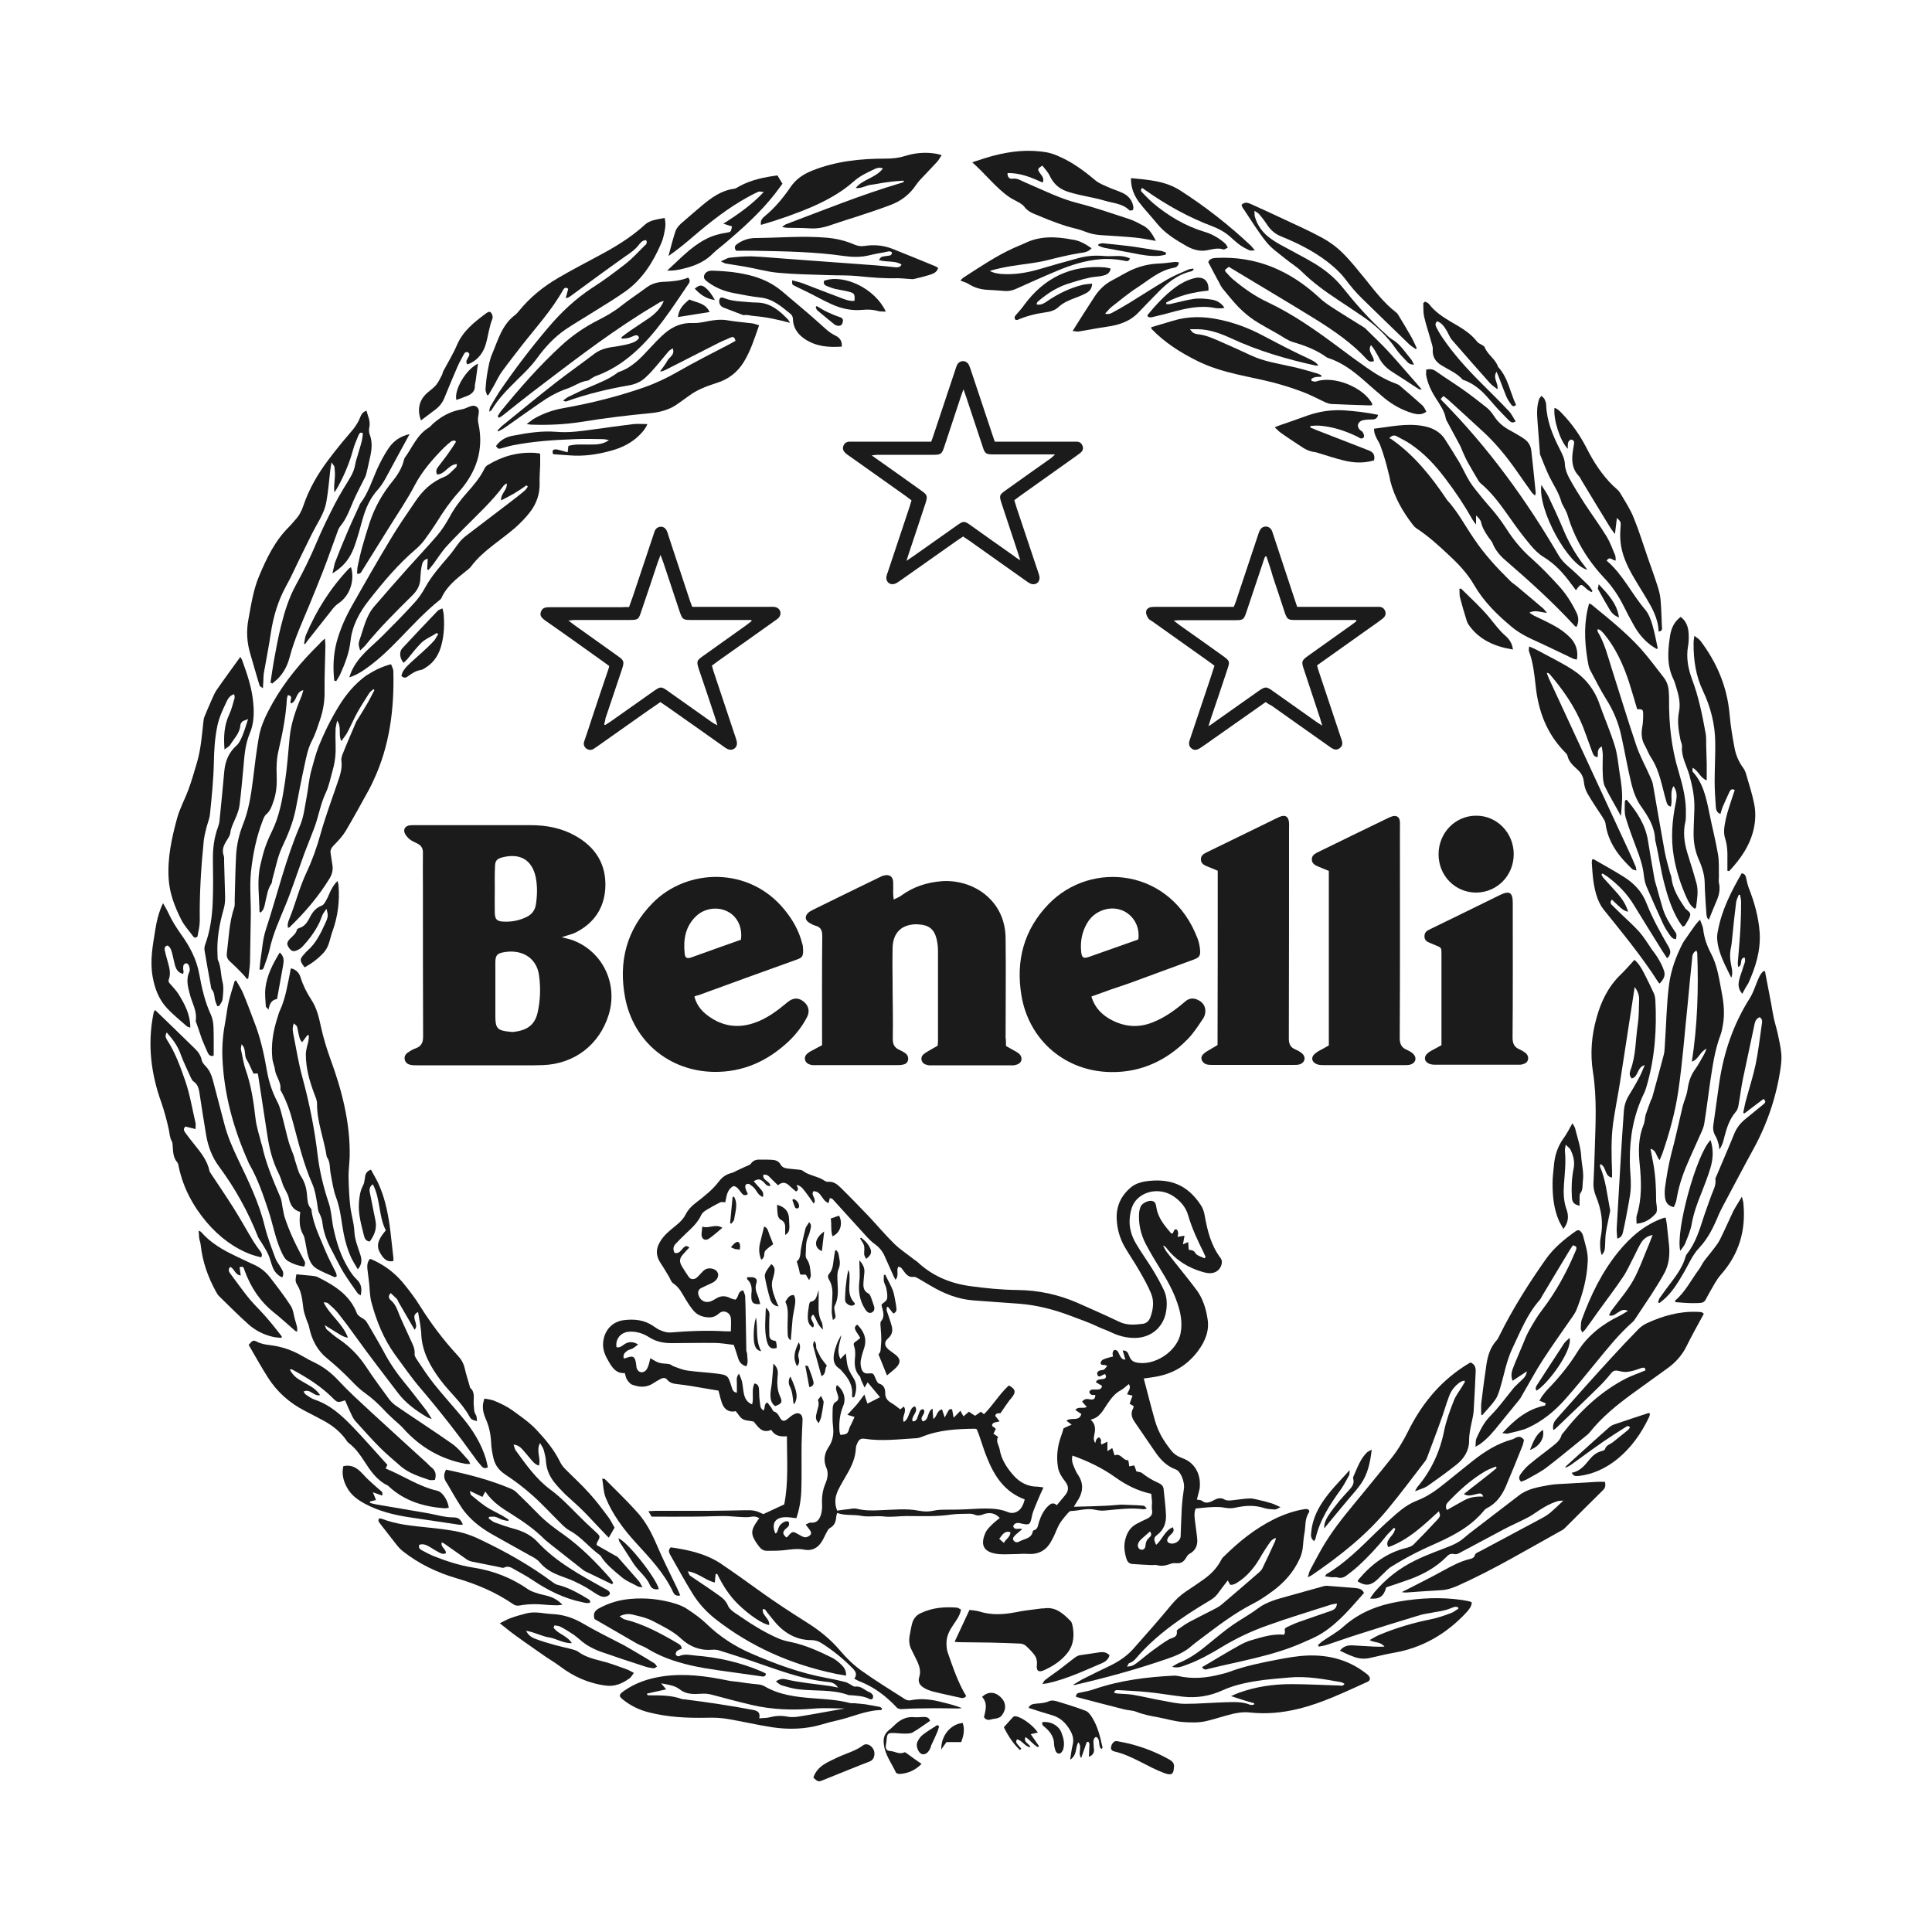 <?xml version="1.0" encoding="UTF-8"?> <svg xmlns="http://www.w3.org/2000/svg" xmlns:xlink="http://www.w3.org/1999/xlink" version="1.1" id="Слой_1" x="0px" y="0px" viewBox="0 0 1000 1000" style="enable-background:new 0 0 1000 1000;" xml:space="preserve"> <style type="text/css"> .st0{fill:#1B1B1B;} </style> <path class="st0" d="M619.5,776.2c1,0.2,2,0.1,2.6,0.6c1.9,1.5,3.7,1,5.6,0c2-1.1,3.9-2,6.2-0.6c0.9,0.5,2.2,0.5,3.3,0.4 c3.2-0.3,6.4-0.9,9.6-1c1.6-0.1,3.3,0.5,4.9,0.8c2.3,0.5,4.5,1.1,6.7,1.8c1.3,0.4,2.5,1.1,4.4,1.9c-1.4,0.6-2.1,1.2-2.9,1.2 c-2-0.1-4-0.2-5.8-0.8c-5-1.6-9.9-1.2-14.9-0.1c-1.8,0.4-3.4,0.3-5.2,0c-2.4-0.5-4.9-0.4-7.3-0.3c-2.5,0.1-5.1,0.5-7.8,0.7 c-1.1,2.5-0.5,5.2-0.2,7.8c0.3,2.8,0.8,5.5,1,8.3c0.2,3.3-1.1,5.8-4.1,7.4c-0.8,0.4-1.3,1.4-1.8,2.2c-1.3,2.1-2.7,2.8-5.2,2.6 c-0.9-0.1-2,0-2.9,0.4c-2.2,0.8-4.5,1.3-6.9,0.6c-0.8-0.2-1.7,0-2.6,0c-3.4-0.2-6.9-0.3-10.3-0.6c-1.7-0.2-2.5-1.4-3-3.1 c-1-3.6-1.4-7-0.1-10.8c1-3.1,2.7-5.3,5.4-6.8c1.8-1,3.8-1.9,5.7-2.8c1.7-0.9,2.8-2.1,2.4-4.3c-0.3-1.4,0-2.9,0-4.3 c-0.1-1.4-0.3-2.8-0.4-4.2c-7-1.5-12.9-4.5-18.4-8.4c-6.8-4.9-14.3-8.5-22.4-11.4c-0.7,2.6,0.3,4.7,1.2,6.8c0.5,1.2,1.1,2.4,1.9,3.5 c2.6,4,2.4,8,0.2,12c-0.9,1.5-1.8,2.9-2.6,4.2c5.4-0.1,10.7-0.3,16-0.5c2.3-0.1,4.7-0.3,7-0.5c0.6,0,1.1-0.1,1.7-0.1 c2.6,0.1,5.3,0.2,7.9,0.3c1.2,0.1,2.5,0.1,3.6,0.3c0.5,0.1,0.9,0.7,1.6,1.4c-0.8,0.2-1.2,0.4-1.6,0.4c-6.6-0.9-13.1,0-19.6,0.6 c-1.7,0.2-3.6,0.1-5.3-0.3c-4.4-1.1-8.6,0.5-12.9,0.6c-0.4,0-0.9,0.5-1.3,0.9c-2.2,2.5-4.4,5-5.7,8.2c-1,2.4-2,4.7-3.3,6.9 c-2.6,4.6-6.7,6.6-12,6.2c-2.2-0.2-4.4,0.1-6.7,0.1c-3.4,0-7,0.4-10.3-0.3c-6-1.2-7.5-4.8-4.8-10.8c0.8-1.8,2.4-3.2,3.8-4.6 c1.1-1.1,2.4-2,3.6-3c-2.6-2.7-5.5-3.1-8.8-1.8c-1.5,0.6-2.9,0.7-4.5,0c-0.7-0.3-1.5-0.4-2.3-0.4c-3.1,0.1-6.2,0-9.3,0.4 c-7.8,1.2-15.6,0.8-23.3,0.8c-4,0-8.1,0.7-12,0.2c-3.9-0.4-7.8,0.4-11.5-0.3c-4.2-0.8-8.4,0-12.5-1.5c-0.2,1-0.5,1.6-0.5,2.3 c-0.2,2.3-0.9,4.2-3.2,5.5c-1,0.5-1.5,1.9-2.1,2.9c-0.7,1.3-1.2,2.6-2,3.9c-2.1,3.5-5.2,5.2-9.2,4.4c-3.6-0.7-7.1-0.1-10.6,0.3 c-2.9,0.3-5.8,0.3-8.7,0.3c-1.7,0-3-0.8-4-2.1c-0.4-0.5-0.8-1.1-1.2-1.6c-3.2-4.7-3.3-6.8,0-11.5c0.4-0.5,0.8-1.1,1.2-1.7 c-1.5-0.9-2.8-1-4.4-0.7c-2.2,0.4-4.6,0.1-6.9,0c-2.2-0.1-4.4-0.4-6.6-0.4c-5.3,0-10.7,0.3-16,0.3c-7.1,0.1-14.2,0-21.8,0 c-0.3-0.5-0.9-1.4-1.7-2.8c1.6-0.1,2.7-0.2,3.9-0.2c9,0,18.1,0,27.1,0c6.3,0,12.7-0.2,19-0.3c4.5-0.1,5.8,0.2,9.5,2 c3.5-1.6,6.9-3.2,10.8-5c2.3-11.3,1.4-23.2,1.4-35.3c-3.5,0.3-6.3-0.2-8.1-3.3c-5,2.1-6.9-1.8-9.1-4.3c-2.2-0.5-4.2-0.4-5.7-1.3 c-1.4-0.8-2.3-2.6-3.6-4.1c-2.5,0.7-5.1-0.2-6.5-2.8c-1.2-2.3-1.6-5-2.4-7.8c-4.5-0.8-9.3-1.6-14.2-2.4c-2.4-0.4-4.8-0.7-7.3-1 c-1.9-0.2-3.7-0.6-5-2.2c-1-1.3-2.3-1.1-3.6-0.4c-1.3,0.7-2.5,1.4-3.7,2.2c-3.5,2.3-7.2,2.1-10.9,0.7c-1.1-0.4-2-1.6-2.7-2.7 c-0.6-0.9-0.7-2.1-1.1-3.3c-4.2,0.3-6.2-2.4-8-5.4c-2-3.3-3.6-6.5-3.2-10.6c0.6-6.1,4.6-10.6,10.7-11.4c5.5-0.7,10.7-0.1,15.3,3.1 c1.3,0.9,2.6,1.8,4,2.3c1.5,0.6,3.2,1.1,4.8,1c9.6-0.8,19.1-1.2,28.7-0.6c0.8,0,1.5,0,2.6,0c0-2.4,0.2-4.6,0-6.7 c-0.3-3.1-3.8-4.7-6.1-2.6c-2,1.8-3.9,2.3-6.4,2c-2.8-0.3-5.2-1.4-7-3.6c-1.5-1.8-2.8-3.8-4-5.8c-1.8-3-3.2-6.1-6.3-8.1 c-1.1-0.7-1.6-2.4-2.3-3.6c-1.4-2.3-2.7-4.6-4.2-6.8c-2-3-2.7-6.2-1.2-9.5c0.8-1.9,2.1-3.7,3.5-5.2c1.9-2,4.2-3.7,6.3-5.5 c1.8-1.5,3.3-3.1,4.4-5.3c1.1-2.2,3-4.2,5-5.7c4.4-3.4,8.8-6.8,12.2-11.3c1.6-2.1,3.8-3.7,6.6-4.3c0.8-0.2,1.6-0.7,2.4-1.1 c1.5-0.7,3-1.4,4.5-2.1c1-0.5,2.3-0.8,2.9-1.5c1.3-2,3.2-2.3,5.2-2.2c1.9,0,3.8,0,5.7,0.1c1.8,0.1,3.5,0.6,4.5,2.4 c0.9,1.7,2.5,2,4.3,2.2c1.7,0.2,3.3,0.3,5,0.5c0.8,0.1,1.7,0.1,2.2,0.6c3.3,2.5,7.5,2.7,10.9,4.9c0.6,0.4,1.5,0.9,2.1,0.8 c2.9-0.3,4.9,1.3,6.7,3.1c4.9,4.8,9.7,9.8,14.5,14.8c4.4,4.7,8.6,9.7,13.2,14.2c3.1,3,6.8,5.4,10.2,8.1c0.6,0.5,1.3,0.8,1.9,1.4 c7.7,7.2,17,11,27.2,12.4c8,1.1,16.2,1.9,24.3,2c10.9,0.1,21.2,2.3,31.1,6.6c7.2,3.2,14.5,6.4,21.6,9.8c4.1,2,8.2,1.6,12.4,1.1 c1.9-0.3,3.1-1.5,3.8-3.3c1.5-4.1,2.1-8.3,0.4-12.4c-1.7-4.1-3.9-8-6.1-11.8c-2.4-4.2-5.1-8.1-7.5-12.2c-2.6-4.5-4-9.4-4.2-14.6 c-0.3-6.9,2.5-12.4,7.7-16.6c1.9-1.5,4.6-2.4,7-2.8c12.8-1.9,21.9,1.7,28.8,12.2c1,1.5,1.7,3.4,2,5.2c1.4,8,3.3,15.7,8.3,22.3 c1.6,2.2,0,6-2.7,7.2c-2.2,1-4.3,0.6-6.5,0c-7.6-2.2-14-6.1-18.9-12.5c-0.4-0.5-0.9-1-1.7-1.2c0.6,1.1,1.1,2.2,1.8,3.2 c2.7,3.5,5.5,7,8.3,10.5c2.5,3.1,5,6.3,7.4,9.5c3.1,4.3,4.7,9.4,5.5,14.6c1.1,6.2-1.2,11.7-4.8,16.6c-5.6,7.6-13.2,12.1-22.6,13.6 c-1.7,0.3-3.5,0.5-5.6,0.8c2,7.5,3.8,14.8,5.9,22.1c0.8,2.7,1.9,5.3,3.2,7.7c1.4,2.5,3.1,4.9,4.9,7.2c1.5,2,3.4,3.3,5.9,4.2 c6.6,2.3,10,8.6,9,16C620.5,772.3,620,774.2,619.5,776.2z M623.5,651.3c0.2-0.2,0.3-0.5,0.5-0.7c-0.3-0.7-0.6-1.4-0.9-2.1 c-3.2-6.4-6.2-12.8-8.2-19.7c-1.2-4.1-4.1-7.4-7.8-9.8c-6-3.8-13.7-3.1-18.5,1.6c-2.6,2.6-3.4,6-3.8,9.4c-0.6,5,0.8,9.6,3.2,13.7 c2.6,4.4,5.6,8.6,8.3,12.9c2.2,3.6,4.3,7.3,6.1,11.1c1.7,3.6,1.8,7.5,1.1,11.5c-1.5,7.9-7.7,13.1-15.7,13.3c-4.6,0.1-8.8-1-12.9-3 c-2.1-1-4.3-1.7-6.4-2.7c-4.8-2.3-9.8-4-14.8-5.9c-8.5-3.2-17.2-5.4-26.2-6.1c-7.9-0.6-15.8-1.1-23.6-1.7c-8-0.6-15.3-3.5-22.2-7.6 c-2.1-1.2-4.2-2.5-6.3-3.7c-0.8-0.4-1.7-1-2.4-0.9c-2.6,0.4-3.9-1.2-5.2-2.9c-0.8-1-1.3-2.4-2.9-2.3c-1.1,2.1,0.6,4.5-1.4,6.7 c-0.6-1.1-1-1.9-1.4-2.8c-1.4-3.1-2.8-6.3-4.2-9.4c-1.1-2.5-2.7-4.5-4.9-6.1c-2-1.4-3.7-3.2-5.3-5c-5.6-6.1-11.2-12.4-16.8-18.5 c-0.3-0.3-0.9-0.3-1.4-0.5c-0.2,1-0.4,1.8-0.6,2.6c-3.6-1.1-3.7-6.3-7.9-6.1c-1.5,2.2,2,3.9,0.2,6.4c-1.4-2-2.6-3.8-3.9-5.5 c-1.3-1.6-2.4-3.7-5-4.2c0.4,1.3,1.6,2.4-0.3,3.4c-0.9-0.8-2-1.6-2.9-2.5c-1.9-1.9-3.8-3-6.4-0.7c-1.3-1.2-2.4-2.3-3.5-3.4 c-1.1-1.1-2.1-2.5-4.1-2c-0.5,3.2,3.6,3,3.6,5.9c-0.7-0.2-1.4-0.2-1.8-0.5c-0.7-0.5-1.2-1.3-1.9-1.9c-1.7-1.4-2.6-1.5-4.9-0.2 c1.1,1.3,2.2,2.5,3.3,3.7c1,1.2,2.2,2.4,1.4,4.5c-2-0.9-2.8-2.4-3.8-3.9c-0.7-1.1-2-2-3.1-2.8c-0.4-0.3-1.4-0.1-1.8,0.2 c-0.4,0.4-0.4,1.2-0.3,1.8c0.3,1.1,0.9,2.2,1.3,3.2c-1.9,1.2-2.8,0.1-3.6-1c-1.1-1.4-2-3-3.9-3.2c-3.4,1.9-3.5,5.3-4.2,8.4 c-0.9,0-1.9-0.3-2.5,0c-2.5,1.2-4.9,2.6-7.3,4c-1,0.6-2.1,1.5-2.6,2.5c-1.8,4-4.9,6.8-8,9.7c-1.8,1.7-3.5,3.4-5.2,5.2 c-1.4,1.4-1.6,3.1-0.6,4.8c2.2,0.5,3.1-1.1,4.2-2.3c0.9-1,1.8-1.9,3.4-0.5c-1.1,1.2-2.2,2.3-3.2,3.5c-2,2.2-2.1,3.8-0.6,6.3 c1.1,1.8,2.2,3.6,3.4,5.3c0.9,1.4,2.6,1.7,4.1,0.6c0.8-0.6,1.4-1.4,2.1-2.1c0.8-0.8,1.5-1.7,2.4-2.2c1.9-1.2,5.3-0.5,6.3,1.3 c1,1.7,0.2,3.9-2.1,5.3c-0.9,0.5-1.8,0.9-2.7,1.3c-1.2,0.6-2.4,1.1-3.6,1.7c-1.3,0.7-1.8,1.9-1.4,3.4c0.9,3.3,3.9,4.7,7,3.2 c0.7-0.4,1.4-0.7,2-1.1c2.3-1.5,4.7-1.7,7.3-0.4c0.9,0.5,2,0.7,2.8,0.9c2-1.3,1-4.4,4.1-4.8c0.3,1,0.9,2,1,3 c0.2,3.9,0.2,7.8,0.3,11.6c0.1,5.5,0.2,11.1,0.3,16.6c0,0.5,0.4,1.1,0.4,1.6c0,2.1,0.8,4.3-0.4,6.5c-2.4-0.6-3.7-2.2-4.3-4.4 c-0.7-2.3-1.5-4.6-2.2-6.7c-3.6-0.4-6.8-1-10-1c-7.4-0.1-14.7,0.1-22.1,0.1c-4.2,0-8.1-0.7-11.8-3.1c-3.1-2-6.7-3.1-10.5-2.8 c-4.2,0.4-7,3.9-6.3,8c1.6,0.4,2.7-0.5,3.9-1.4c2.2-1.5,4.5-1.7,7.3,0c-1.1,0.8-1.9,1.5-2.7,2c-0.9,0.5-1.9,0.6-2.7,1.1 c-1.3,0.9-2.7,2-2,4.2c0.8-0.2,1.4-0.4,2-0.6c2.6-0.9,3.6-0.4,4.2,2.4c0.2,1,0.2,2,0.4,3c0.7,2.4,3.1,3.1,4.9,1.2 c0.7-0.8,1-1.9,1.4-2.9c0.3-0.9,0.4-1.8,0.8-3.3c1.8,1,3.2,2,4.7,2.4c1.7,0.5,3.5,0.3,5.3,0.7c0.8,0.2,1.5,1,2.3,1.2 c2.3,0.8,4.6,1.8,6.9,2.1c4.8,0.7,9.8,0.9,14.6,1.5c6.4,0.8,6.4,0.9,8.3,7c0.4,1.2,0.6,2.6,2.7,3c0-1.8,0-3.3,0-4.8 c0-1.6-0.5-3.2,1.1-5.1c0.7,1.7,1.3,3,1.6,4.3c0.4,2,0.5,4,0.9,5.9c0.5,2.5,1.6,4.7,4.3,5.7c1-3.8-0.5-7.4,1.2-10.8 c1.7,0.2,2.2,1.4,2.3,2.6c0.2,1.4,0.1,2.9,0.2,4.3c0.2,1.8,0.3,3.5,0.7,5.3c0.1,0.7,0.9,1.2,1.4,1.8c1.3-1.4,0-3.3,2.1-4.2 c0.7,0.9,1.4,1.8,2.1,2.8c0.4,0.6,0.7,1.7,1.3,1.9c1.7,0.5,2.3,1.8,3.1,3.2c1.1,2,2.3,2,4,0.6c1.1-0.9,2.2-1.9,3.5-2.5 c2.5-1.2,4.3,0.3,4.2,3.1c-0.2,4.2-0.4,8.4-0.5,12.7c-0.1,7.5,0.1,14.9-0.1,22.4c-0.1,5.2-0.8,10.4-2.6,15.7 c-1.8-0.2-3.6-0.5-5.3-0.5c-5.6-0.1-7.8,3.2-5.6,8.4c0.3-0.2,0.7-0.2,0.8-0.5c0.3-0.6,0.5-1.2,0.7-1.8c0.5-2,1.9-3.2,3.7-3.9 c0.5-0.2,1.6-0.1,1.7,0.2c0.3,0.6,0.3,1.5,0,2.1c-0.4,0.7-1.3,1.2-1.9,1.9c-1.3,1.5-1.2,2.3,0.7,4.1c0.3-0.2,0.6-0.3,0.8-0.6 c2.3-2.7,2.6-2.7,5.5-1c1.1,0.6,2.1,1.3,3.3,1.5c0.8,0.1,1.9-0.4,2.6-1c0.9-0.7,0.7-1.8,0-2.7c-0.6-0.9-1.3-1.7-2.2-2.9 c1.1-0.4,1.9-1.1,2.6-1c3.1,0.4,4.5-1.6,5.3-4c0.5-1.7,0.7-3.5,0.6-5.3c-0.2-3.7,0.2-7.3,1.7-10.8c1.1-2.6,1.7-5.5,0.6-8.1 c-1.8-4-1.1-7.7,1.2-11.1c2.1-3.1,2.6-6.5,2.2-10.2c-0.4-3.2-0.3-6.4-0.2-9.7c0-1.1,0.5-2.7,1.3-3.1c2.1-1.1,1.8-2.5,1.2-4.2 c-0.5-1.5-1.3-3.1-0.3-4.7c3.5,2.6,4.9,7,3.2,10.9c-1.7,4.1-2.2,8.4-1.9,12.8c0,0.7,0.3,1.4,0.5,2.1c3.5-0.3,3.8-0.6,4.6-3.4 c0.3-1,1-2,1.4-3c0.4-0.9,0.9-1.9,1.3-2.9c-1.4-0.4-2.4-0.7-3.7-1.1c1.7-1.9,3.2-3.4,4.6-5c1.4-1.6,2.6-3.4,4.2-5.5 c0.6,1.9,1.1,3.4,1.6,4.7c2.3-1.2,4.3-2.2,6.5-3.3c-2.1-2.6-4.2-5-6.4-7.7c-0.5,0.8-0.9,1.5-1.6,2.7c-0.8-1.8-1.3-2.8-1.8-3.9 c-0.3-0.6-0.2-1.4-0.6-1.8c-2.9-3-2.9-6.6-2.5-10.3c0.1-1.4,0.1-2.9-0.2-4.3c-0.8-2.6-0.9-2.6,1.2-4c0.5-0.4,1-0.8,1.7-1.4 c-0.8-1.2-1.5-2.3-2.2-3.4c-0.7-1.2-1.1-2.4,0.6-3.5c3.2,3.2,5,6.8,3.8,11.4c-0.5,1.8-1.2,3.6-1.6,5.4c-0.6,2.2-0.7,4.4,0.2,6.6 c0.6,1.4,1.6,2,3.1,1.9c2.9-0.2,2.8-0.2,4,2.6c0.4,1,1,2.4,1.7,2.6c2.8,0.8,3.3,2.9,3.3,5.1c0,2.5,1.2,3.8,3.2,5 c1.6,0.9,3,2.1,4.6,3.3c0.4-0.3,1.1-0.9,1.8-1.5c1.9,2.7-1.3,5.2,0,8c1.8-1.1,2.2-2.8,2.8-4.2c0.7-1.5,1-3.4,3-3.9 c2.1,3.1-2.3,5-1.2,7.8c2.3,0,2.3-1.9,2.9-3.2c0.6-1.4,0.7-3.1,2.6-3.1c2,2.3-2.6,4.1-0.2,6.3c3.4-0.8,2-5,5-6.6 c0.1,1.9,0.2,3.4,0.4,5.4c2.1-1.5,1.7-4.4,4.5-5c0.4,1.2,0.8,2.3,1.4,4.2c0.7-1.4,1.1-2.1,1.5-2.8c0.5-0.9,0.8-1.9,2.3-1.4 c0.2,1.2,0.5,2.4,0.8,4.3c1.3-1.3,2.2-2.2,3.5-3.6c0.5,1,1.1,2,1.6,2.9c1.2-1,2-1.7,2.8-2.4c1.2,0.8,2.2,1.5,3.2,2.1 c1.1-0.8,2.1-1.4,3-2.1c0.6,0.5,1.1,0.9,1.6,1.3c4.8-4.8,8.1-10.6,12.9-14.9c3.2,1.8,3.7,3.1,2,5.6c-0.5,0.7-1.1,1.4-1.7,2.1 c-1.5,2-2.9,4.1-4.6,6.6c-0.6,0.3-2.3-0.4-2.8,1.4c0.7,0.9,1.4,1.8,2.3,2.9c-1.4,0.4-2.9,0.4-3.5,1.1c-1.4,1.7,1.2,1.8,1.5,2.9 c-0.4,0.8-0.8,1.6-1.2,2.4c0.9,0.6,1.6,1,2.4,1.6c-1.3,2.4,0.4,4.3,0.8,6.4c0.9,5.5,3.9,9.9,7.5,13.9c3.2,3.5,7.3,5.5,12.1,5.5 c0.8,0,1.7,0.2,3.1,0.4c-1.2,2.6-2.3,4.9-3.2,7.2c-1,2.6-2.3,5.1-2.8,7.8c-0.9,4.3-1.2,4.6-5.4,3.7c-0.4-0.1-0.9-0.3-1.3-0.3 c-1.5-0.2-2.5,0.4-3,1.7c0.9,2.4,3,0.7,4.7,1.5c-1.4,1.2-2.6,2.1-3.7,3.2c-0.7,0.7-1.5,1.6-0.8,2.6c0.7,1.1,1.9,1.2,3,0.6 c2.5-1.5,6.3-1.4,7-5.3c0-0.2,0.3-0.4,0.4-0.5c2.2-0.5,2.2-2.5,2.7-4.1c1-3.1,2.3-6,4.7-8.4c1.4-1.3,2.7-2.2,4.6-0.5 c1.6-1.9,3-3.6,4.4-5.3c1.8-2.3,1.9-4.4,0-6.9c-1.7-2.2-3.3-4.5-3.8-7.4c-0.9-5.5-0.3-10.9,1.6-16.1c0.5-1.3,0.9-2.7,1.3-4.1 c1.2-0.6,2.5-1.2,4.2-1.9c-1.2-0.9-1.9-1.4-2.7-2c2.3-2.1,6.5,0.7,7.7-3.5c-1.1-0.7-2.1-1.4-3.1-2.1c1.6-2.1,4-0.4,5.9-1.6 c-0.9-1-1.6-1.8-2.4-2.7c1.2-1.6,2.5-1.5,4-1.2c1.6,0.3,2.9,0,2.8-2.3c-0.7,0-1.5,0.2-2-0.1c-0.5-0.2-1-0.9-1.1-1.4 c0-0.4,0.7-1.1,1.2-1.2c1-0.2,2,0,3-0.1c1.2,0,2.2-0.3,2.4-1.9c-1-0.6-2.1-1.2-3.2-1.9c0.8-1.7,2.3-1.4,3.6-1.6 c1.6-0.2,2.1-1,1.2-2.6c-0.6,0.2-1.1,0.4-1.6,0.7c-0.9,0.5-1.9,1.1-2.4-0.4c-0.4-1.2,0.4-1.9,1.5-2.2c0.6-0.2,1.4-0.1,1.9-0.4 c0.6-0.4,1-1.1,1.7-1.9c-0.8-0.3-1.1-0.5-1.4-0.5c-0.9,0-2.1,0.1-2-1.1c0-0.7,0.8-1.6,1.5-1.8c1.5-0.7,3.2-1,4.9-1.5 c-0.1-0.6-0.3-1.2-0.2-1.8c0.1-0.6,0.4-1.4,0.8-1.5c0.5-0.2,1.4,0.1,1.7,0.5c0.6,0.8,0.9,1.8,1.4,2.6c0.5,0.9,1.1,1.9,2.7,1.8 c-0.5-1.6-0.9-3-1.4-4.7c2.3-0.1,2.8,1.4,3.3,2.7c0.6,1.6,1.5,2.9,3.3,3.4c9.4,2.4,21.7-5.5,23.4-15.2c1-5.4,0-10.6-1.8-15.7 c-2.1-6.2-5.3-11.8-8.7-17.3c-2.6-4.2-5.1-8.4-7.4-12.7c-2.7-5.1-4-10.6-3.6-16.4c0.1-1.2,0.4-2.4,0.9-3.5c0.8-1.6,4-3.1,5.8-2.7 c2,0.4,2,2.2,2.3,3.7c0.9,5.3,4.3,9.2,7.6,13.1c0.1,0.1,0.4,0,0.7,0c0.2-0.2,0.4-0.5,0.5-0.8c0.3-0.8,0.6-1.6,1.6-1.2 c0.5,0.2,0.7,1.2,0.8,1.8c0.1,0.6-0.2,1.2-0.3,2c1.3-0.2,2.3-0.4,3.6-0.6c-0.3,1.7-0.5,3-0.8,4.5c1-0.5,1.7-0.8,2.7-1.2 c0.1,1.5,0.2,2.6,0.3,4c1.4,0.2,2.8,0.2,3.6,2C620,650.1,622.1,650.6,623.5,651.3z M530.4,776.1c-10.5-3.9-15.7-12.1-19.5-21.5 c-1.6-3.9-2.8-8-4.2-12c-0.4-1-0.8-2-1.1-2.8c-0.5-0.2-0.7-0.3-1-0.3c-9.3,0.1-18.5,0.6-27.2,4.1c-0.9,0.4-1.9,0.7-2.9,0.8 c-9,0.5-18,1.7-27,0.3c-1.7-0.3-2.8,0.3-3.5,1.8c-0.5,1-1,2.1-1,3.1c-0.2,4.7-2,8.9-4.3,12.9c-1.6,2.8-3.3,5.6-4.7,8.4 c-1.7,3.4-2.3,6.9-0.7,11c2.1-0.3,4.1-0.6,6.2-0.8c1.3-0.2,2.7-0.5,3.9-0.2c3.9,1,7.9,1,11.9,0.8c6.9-0.2,13.7-1.1,20.6,0.3 c2.2,0.4,4.8,0.5,6.9,0c2.6-0.6,5-0.6,7.6-0.6c2.4,0,4.9,0,7.3-0.1c4.1-0.1,8.2-0.5,12.3-0.5c4,0,8,0.3,11.8,1.9 c2.9,1.2,6.1-0.4,7.4-3.3C529.7,778.5,530,777.5,530.4,776.1z M607,790.5c1,1.7,0.2,2.6-0.7,3.5c-0.7,0.7-1.5,1.4-1.9,2.3 c-0.5,1-0.3,2,0.9,2.4c2.4,1,5.7-1,5.8-3.6c0.2-4.9,0.3-9.8,0.6-14.7c0.2-3.3,0.6-6.6,1.1-9.9c0.5-3.2-1.6-9-4.2-9.9 c-5-1.8-8.3-5.5-11.1-9.7c-3.4-5-6.8-9.9-10.2-14.9c-1.6-2.3-2.2-4.6-0.7-7.2c0.1-0.3,0.1-0.6,0.2-1c-0.7-0.4-1.4-0.8-2.1-1.2 c0.5-1.4,0.9-2.7,1.5-4.2c-1.1-0.3-1.8-0.5-2.8-0.7c0.5-1.8,2.3-3.1,0.9-5.3c-1.5,1.1-2.7,2.4-4.2,3.2c-3.2,1.7-5.1,4.4-7.1,7.3 c-2.1,3.1-3.8,6.9-8.5,7.9c2.7,2.4,2.5,5.1,1.9,7.9c-0.2,1.2-0.6,2.5,0.5,4.2c0.3-1,0.4-1.5,0.6-1.9c0.4-0.4,1-1.1,1.3-1 c0.5,0.1,0.9,0.8,1.1,1.4c0.1,0.4-0.1,0.9-0.1,1.3c0,0.3,0.2,0.5,0.4,1c0.9-0.5,1.8-0.9,3-1.5c0,1.8,0,3.1,0,4.9 c1-0.6,1.6-1,2.5-1.6c0.4,1.3,0.8,2.4,1.2,3.8c3.3-1.4,4.3,2.8,7.1,2.5c0.2,1.2,0.4,2.1,0.5,3.2c1-0.2,1.8-0.4,2.6-0.5 c0.5,1.2,0.8,2.3,1.1,3.1c1.1,0.3,2,0.3,2.7,0.7c2.7,2.1,5.5,3.9,8.6,5.2c1.5,0.7,2.7,1.6,2.8,3.4c0.4,4.3,1,8.6,1.2,13 c0.2,4.2-1,7.9-4.6,10.6c-1.8,1.4-1.8,2.3-0.5,5.1C601.6,797,602.7,792.4,607,790.5z M595.2,792.7c-1.7,1.6-3.4,2.9-4.9,4.4 c-0.6,0.6-1.1,1.4-1.3,2.2c-0.3,1.4,0.5,2.6,1.6,2.8c1.2,0.2,2.2-0.5,2.3-2.1c0.1-1.7,0.6-2.9,1.9-4.1 C595.6,795.2,596.5,794.2,595.2,792.7z M517.2,796.5c0.8,0.7,1.5,1.3,2.4,2.1c1.1-2.1,3.3-3,3.4-5.5 C520,792.1,518.9,794.3,517.2,796.5z"></path> <path class="st0" d="M290.7,485.1c2.3,0.6,4.3,1,6.1,1.7c15.2,5.9,23.1,22.4,18.3,38.3c-4.8,15.6-17.7,25.6-34.1,26.2 c-6,0.2-12,0.1-18,0.1c-15.7,0-31.4,0-47.1,0c-1.1,0-2.2,0-3.3-0.2c-1.5-0.3-2.7-1.1-3.1-2.7c-0.4-1.6,0.4-2.9,1.6-3.7 c1.3-0.9,2.6-1.7,4.1-2.2c3-1.1,3.8-3.1,3.8-6.1c-0.1-25.8-0.1-51.7-0.1-77.5c0-5.8-0.1-11.6,0-17.4c0.1-2.4-0.8-4-2.9-5 c-1.4-0.7-2.9-1.3-4.1-2.3c-1-0.9-2.1-2.1-2.5-3.3c-0.7-1.9,0.5-3.5,2.6-3.8c0.8-0.1,1.6-0.1,2.3-0.1c20.2,0,40.3,0,60.5,0 c8,0,15.8,1.5,22.8,5.4c10.7,5.9,16.4,15,15.7,27.3c-0.6,9.9-5.5,17.5-14.3,22.3C296.7,483.5,293.9,484,290.7,485.1z M256.4,512.7 c0,4.5,0,8.9,0,13.4c0,6.1,1.1,7.3,7.2,7.9c0.8,0.1,1.6,0.2,2.3,0.1c6.1-0.7,10.7-3,12.3-9.7c1.5-6.5,1.7-13.1,0.8-19.6 c-1.3-9.4-9.4-13.8-18.9-11.8c-2.9,0.6-3.6,1.8-3.7,4.7C256.4,502.6,256.4,507.7,256.4,512.7z M256.1,460.5c0,4-0.1,8,0,12 c0.1,3.2,1,4.3,4.1,4.5c4.4,0.3,8.6-0.5,12.6-2.5c2.7-1.4,4.2-3.6,4.6-6.5c0.7-4.6,0.8-9.3-0.1-13.9c-2-9.5-8.6-12.6-17.4-10.3 c-3,0.8-3.7,2-3.7,5.1C256,452.8,256.1,456.6,256.1,460.5z"></path> <path class="st0" d="M520.7,541.4c2,1.1,3.7,2.1,5.5,3.1c1.5,0.9,2.7,2,2.5,4c-0.2,1.6-1.7,2.6-4,2.9c-0.7,0.1-1.3,0-2,0 c-13.3,0-26.5,0-39.8,0c-0.9,0-1.8,0.1-2.7-0.1c-1.5-0.3-2.8-1-3.2-2.6c-0.4-1.7,0.6-2.8,1.8-3.6c1.3-0.9,2.7-1.6,4-2.4 c0.8-0.4,1.5-0.9,2.5-1.4c0.1-0.8,0.2-1.7,0.2-2.5c0-15.6,0-31.2,0-46.8c0-2.1-0.3-4.2-0.8-6.3c-1.2-4.7-4-6.9-8.9-7.2 c-0.3,0-0.7,0-1-0.1c-8-0.1-12.6,4.2-12.8,12.2c-0.1,5.7-0.1,11.4,0,17c0,10,0.3,20,0.1,30.1c0,2.9,0.9,4.6,3.4,5.7 c1,0.4,2,1,2.9,1.6c1.3,0.9,1.9,2.1,1.6,3.7c-0.3,1.5-1.5,2.2-2.9,2.4c-1,0.2-2,0.2-3,0.2c-13.8,0-27.6,0-41.5,0 c-0.9,0-1.8,0.1-2.7-0.1c-1.4-0.3-2.8-1-3.2-2.6c-0.4-1.7,0.5-2.8,1.7-3.7c0.8-0.6,1.7-1,2.6-1.5c1.5-0.8,2.9-1.6,4.5-2.4 c0-1.2,0-2.3,0-3.4c0-17.7-0.1-35.4,0.1-53.1c0-2.7-0.6-4.5-3.3-5.3c-1.2-0.3-2.3-0.9-3.3-1.5c-2.3-1.3-2.6-3.4-0.7-5.2 c0.7-0.7,1.6-1.1,2.5-1.6c11.6-5.7,23.2-11.4,34.8-17c0.7-0.3,1.4-0.7,2.2-0.8c2.6-0.6,4.4,0.7,4.5,3.4c0.1,1.9,0,3.8,0,5.7 c0,1,0.1,1.9,0.3,3.4c1.5-0.8,2.8-1.2,3.8-2c6.3-4.6,13.3-6.9,21.1-7.5c15.7-1.1,32.8,9.4,33,29.5c0.2,17.2,0,34.3,0,51.5 C520.7,538.4,520.7,539.7,520.7,541.4z"></path> <path class="st0" d="M359.4,515.8c1,3.7,2.9,6.5,5.6,8.8c7.4,6.2,15.8,8,25,5c6.8-2.2,12.4-6.5,17.8-11c2.9-2.4,5.9-2.3,8.6,0.2 c2.3,2.1,2.8,5,1.2,7.9c-2.5,4.7-5.7,8.8-9.5,12.4c-10.9,10.2-23.7,16-38.9,15.7c-22.8-0.5-41.2-15.7-45.6-38.2 c-3.6-18.7,0.6-35.4,14.2-49.2c17.8-18.1,49.9-19,68.1,3.3c4.3,5.2,7.6,10.9,9.3,17.6c0.2,0.6,0.4,1.3,0.4,2 c0.5,5.3-0.7,5.5-4.1,6.7c-16.8,6-33.5,12.1-50.2,18.2C360.8,515.2,360.3,515.4,359.4,515.8z M383.5,486.4 c0.9-6.4-1.9-12.1-6.9-14.6c-5.2-2.7-12.1-1.7-16.4,2.5c-5.5,5.3-6.6,12.1-5.8,19.4c0.2,2.1,1.3,2.6,3.3,1.9 C366.2,492.5,374.8,489.5,383.5,486.4z"></path> <path class="st0" d="M564.9,515.8c1.5,5,4.5,8.5,8.6,11.1c7.4,4.5,15.2,5.5,23.3,2.2c6.2-2.5,11.5-6.3,16.5-10.6 c2-1.8,4.1-2.1,6.4-1.1c2.6,1.1,4.2,3.1,4.2,5.9c0,1.3-0.4,2.7-1.1,3.8c-2.5,3.7-4.9,7.5-8,10.7c-10.8,11-24,17.3-39.6,17.1 c-23.6-0.2-42.6-16.3-46.5-39.6c-3-18,1.2-34.1,14.1-47.4c22.1-22.8,63.4-18.4,77.1,18c0.6,1.6,1,3.4,1.2,5.2 c0.4,3.6-0.2,4.5-3.6,5.7c-11,4-21.9,8.1-32.9,12.1C578.2,511,571.7,513.3,564.9,515.8z M589.2,486.2c1.4-10.5-7.9-18.4-17.8-15.3 c-3.8,1.2-6.7,3.5-8.7,6.9c-2.7,4.6-3.6,9.5-3.1,14.7c0.3,3.3,1.2,3.8,4.3,2.7c7.7-2.7,15.5-5.5,23.2-8.2 C587.9,486.8,588.6,486.5,589.2,486.2z"></path> <path class="st0" d="M687.8,541.1c0-30.2,0-60.1,0-90.3c-1.9-0.8-3.8-1.6-5.8-2.4c-1.6-0.7-3-1.6-3-3.6c0-1.9,1.3-2.7,2.7-3.5 c12.4-6.1,24.8-12.1,37.2-18.1c0.7-0.3,1.4-0.6,2.2-0.8c1.8-0.3,3.1,0.5,3.4,2.3c0.2,1.2,0.1,2.4,0.1,3.7c0,36.3,0.1,72.6-0.1,108.9 c0,3.2,1,5,3.7,6.1c1.1,0.5,2.2,1.1,3.1,1.9c2.2,2,1.6,4.8-1.2,5.7c-0.9,0.3-2,0.3-3,0.3c-14.1,0-28.3,0-42.4,0c-1,0-2-0.1-2.9-0.4 c-2.9-1-3.5-3.7-1.1-5.6c1.3-1.1,2.8-1.8,4.3-2.6C685.9,542.2,686.8,541.7,687.8,541.1z"></path> <path class="st0" d="M630.3,450.7c-1.9-0.8-3.7-1.6-5.6-2.3c-1.6-0.7-3.1-1.5-3.1-3.5c-0.1-2,1.3-2.9,2.9-3.7 c10.6-5.2,21.2-10.3,31.8-15.5c2-1,4-2,6-2.9c3-1.3,4.7-0.1,4.9,3.1c0.1,1,0,2,0,3c0,36.2,0,72.4-0.1,108.6c0,2.9,0.8,4.6,3.4,5.7 c1.2,0.5,2.4,1.2,3.4,2c2.2,1.9,1.6,4.8-1.2,5.7c-0.9,0.3-2,0.3-3,0.3c-14.1,0-28.3,0-42.4,0c-2.2,0-4.3-0.2-5.3-2.6 c-0.6-1.7,0.4-3.1,3.3-4.8c1.5-0.9,3.1-1.8,4.6-2.7c0.1-0.1,0.2-0.2,0.3-0.3C630.3,511,630.3,480.9,630.3,450.7z"></path> <path class="st0" d="M711.2,221.9c8.4-1,16.5-2.9,24.8-1.5c4.9,0.8,9.2,2.7,12,7.1c2.5,3.9,5,7.9,7.4,11.9c1.9,3.3,3.4,6.8,5.4,10 c2,3.1,4.4,5.8,6.7,8.7c2.5,3.1,5.3,6,7.7,9.2c2.1,2.7,4,5.6,5.9,8.5c3.4,5,7.3,9.5,11.9,13.5c4.8,4.3,9.3,9,13.6,13.7 c3.9,4.2,6.9,9,9.4,14.1c1.2,2.5,1.2,4.9,0,7.4c-0.4-0.2-0.7-0.3-0.9-0.5c-11.2-12.2-23.4-23.2-35.9-34c-2.8-2.4-5.2-5.2-6.6-8.7 c-0.4-1.1-1.3-2-2-3c-1.7-2.5-3.3-4.9-4-8c-0.3-1.3-1.4-2.4-2.6-3.5c0,1.3,0,2.7,0,4.7c-0.9-1.2-1.4-1.8-1.8-2.5 c-4.3-7.6-9.1-14.8-14.4-21.7c-5-6.6-10.6-12.6-17.5-17.3c-2.3-1.6-4.8-2.8-7.2-4.1c-1.2-0.7-2.5-0.8-4,0.9c0.4,0.2,0.8,0.3,1.2,0.6 c11.7,8.2,20.4,19.1,28.3,30.8c0.1,0.2,0.2,0.4,0.4,0.6c5.5,6,9.3,13.3,13.9,20c5.4,8.1,12,15.2,18.9,22c0.9,0.9,1.9,1.5,2.9,2.3 c4.7,3.9,9.4,7.9,14,11.8c0.7,0.6,1.1,1.3,2,2.3c-3.2-0.2-6-1.7-9.1-0.1c0.9,0.6,1.6,1.1,2.3,1.5c3.8,1.9,7.7,3.6,11.3,5.7 c2.7,1.5,5.2,3.4,7.4,5.6c3,3,4.4,6.9,3.6,11.5c-0.8-0.2-1.4-0.2-2-0.5c-5.5-2.6-11-5.3-16.6-7.9c-5.3-2.4-10.6-4.7-15.1-8.5 c-7.6-6.3-14.5-13.1-19.5-21.7c-3.4-5.9-8.1-10.9-13.1-15.5c-5.3-5-10.8-10-17-14c-0.5-0.4-1-0.9-1.4-1.4c-5.4-6.9-9.7-14.4-11.9-23 c-0.2-1-0.3-2-0.6-2.9c-0.7-2.7-1.3-5.4-2.1-8c-0.7-2.4-1.5-4.9-2.4-7.3c-0.3-0.9-0.8-1.8-1.3-2.6 C712.2,226.2,711.2,224.5,711.2,221.9z"></path> <path class="st0" d="M746.1,541c0-1,0-2,0-3c0-14.7,0-29.4,0-44.1c0-3.4,0-3.4-3-4.6c-1-0.4-2.1-0.9-3.1-1.3 c-1.6-0.6-2.7-1.5-2.7-3.4c0-1.9,1.1-2.8,2.6-3.5c5.2-2.5,10.4-5.1,15.6-7.6c7-3.4,14-6.9,21-10.3c4.8-2.3,6.5-1.3,6.5,4.1 c0,23.3,0.1,46.5-0.1,69.8c0,3.2,1,5,3.7,6.1c0.9,0.4,1.8,0.9,2.6,1.5c1.3,0.9,2,2.1,1.7,3.7c-0.3,1.5-1.5,2.1-2.9,2.5 c-0.6,0.2-1.3,0.2-2,0.2c-14.5,0-29,0-43.4,0c-0.8,0-1.6-0.1-2.3-0.3c-3.1-1-3.7-3.7-1.2-5.8c0.7-0.6,1.5-1,2.2-1.4 C742.8,542.8,744.3,542,746.1,541z"></path> <path class="st0" d="M879.9,476c0.8,2.3,1.6,3.7,1.7,5.2c0.5,4.4,2,8.5,4,12.3c3.3,6.2,4.2,13.1,5.5,19.9c1.1,5.6,1.7,11.2,0.7,16.9 c-0.3,1.7-0.6,3.5-1.2,5.2c-3.1,8.1-4.2,16.6-5.5,25.1c-1,6.8-1.8,13.7-2.9,20.5c-0.2,1.6-0.8,3.2-1.5,4.8 c-2.5,5.7-5.2,11.4-7.6,17.1c-2.5,5.8-4.4,11.9-5.4,18.2c-0.2,1.2-0.9,2.4-1.3,3.6c-3.2-0.6-4.3-2.6-4.6-5c-0.2-1.6-0.2-3.4,0-5 c0.8-5.9,1.8-11.9,3.3-17.7c2.2-8.1,3.9-16.4,5.9-24.7c0.2-0.6,0.4-1.2,0.6-1.9c0.7-2.2,1.6-4.4,1.9-6.7c0.5-3.6,1.5-6.9,3.6-9.9 c1.9-2.6,3.4-5.5,5-8.3c0.4-0.7,0.7-1.6,1.2-2.8c-3.5,1.6-4.1,5.6-7.6,6.7c2.9-18.7,3.5-37.4,2.8-56.1c0-0.4-0.3-0.8-0.4-1.4 c-2.1,1-2.2,2.9-2.3,4.6c-0.8,7.5-1.5,15-2.2,22.5c-1.6,15.2-2.7,30.4-4.9,45.5c-1.6,11-4.6,21.8-8.2,32.3c-0.4,1.1-0.9,2.2-1.5,3.6 c-1.8-2-1.6-5.1-4.7-5.9c0.5,2.7,0.9,5,1.4,7.4c1.2,6.4,1.5,12.8,1.5,19.3c0,1.4,0.4,2.8,0.4,4.2c0,0.8,0,1.9-0.5,2.5 c-2.5,2.9-5.6,5-10,5.4c0-1.6-0.3-3.1,0.1-4.3c2.7-8.7,2.4-17.6,1.5-26.5c-0.7-6.9-0.7-13.8,2-20.4c0.7-1.6,0.6-3.5,1.1-5.2 c0.8-2.5,1.8-5,2.7-7.5c0.2-0.5,0.6-1,0.7-1.5c2-7.4,4.1-14.8,6-22.2c0.5-2,0.4-4.2,0.6-6.3c0.7-10,0.8-20,2.1-29.9 c1-7.5,3.6-14.7,7.1-21.4c0.6-1.2,1.5-2.2,2.2-3.3c1.3-1.9,2.6-3.8,4-5.7C877.9,478.1,878.7,477.4,879.9,476z"></path> <path class="st0" d="M202.4,343.8c0.5,1.4,1.2,2.5,1.2,3.6c0.5,19.6-1.9,38.7-10.3,56.6c-0.7,1.5-1.4,3-2.2,4.5 c-4,7.2-7.9,14.4-12.1,21.5c-1.7,2.8-4,5.3-6.4,7.7c-1.1,1.2-1.7,2.2-1.5,3.8c0.3,2,0.6,4,0.9,5.9c0.5,2.5,0,4.9-1.3,7.1 c-5.8,9.5-12.9,17.8-20.9,25.5c-0.1,0.1-0.4,0.1-0.8,0.2c0-0.5-0.1-1.1-0.1-1.6c0.2-0.9,0.3-1.8,0.7-2.6c3.3-8,5.3-16.5,9-24.3 c3-6.4,5.4-13.1,7.3-20c2.5-8.9,5.7-17.5,8.7-26.3c1.3-3.8,2.7-7.5,2.1-11.7c-0.2-1.4,0.5-3.1,1.1-4.5c2.1-5.3,4.4-10.5,6.6-15.7 c0.2-0.4,0.5-0.7,0.7-1.1c1.9-3,3.7-6,5.5-9.1c1.1-2,2.1-4,3.2-6.1c-0.2-0.2-0.4-0.3-0.5-0.5c-0.8,0.7-1.7,1.3-2.2,2.1 c-2.1,3.3-4.2,6.5-6.1,9.9c-1.9,3.4-3.4,7-5.2,10.4c-0.8,1.5-2,2.8-3.1,4.5c-1.8-3.4,0.3-7.1-2.2-10.6c-0.3,1.8-0.7,2.9-0.8,4.1 c-0.1,2.7-0.1,5.3,0,8c0.2,4.5-0.2,8.9-1.4,13.2c-1.2,4.1-1.9,8.3-3.7,12.1c-2.8,5.9-3.7,12.3-6,18.3c-1.7,4.5-3.5,8.9-5.2,13.4 c-1.7,4.7-3.3,9.4-5,14.1c-1.5,4.2-3,8.4-4.7,12.5c-3.1,7.5-6.5,14.9-8.2,22.9c-0.7,3.1-1.9,6-2.9,9c-0.3,0.9-0.8,1.6-2.3,1.2 c0.2-1.5,0.3-3.2,0.5-4.8c0.9-5.3,1.1-10.7,2.8-15.8c5.9-18,10.2-36.4,17.7-53.9c2-4.7,2.5-10.1,3.5-15.2c0.8-4.2,1.1-8.6,2.2-12.8 c1.2-4.2,2.2-8.4,3.8-12.6c3-7.5,6.5-14.6,10.7-21.4c3.7-6,8.2-11.4,14-15.6C193.3,347.3,197.3,345.1,202.4,343.8z"></path> <path class="st0" d="M112.4,520.7c-0.4-1.2-1-2.4-1.2-3.6c-0.3-1.8-0.3-3.5-1.6-5c-0.4-0.5-0.4-1.3-0.5-1.9c-1.1-6-2.2-12-3.2-18.1 c-0.2-1-0.1-2.2,0.3-3.2c2.6-7.1,3.6-14.5,3.9-21.9c0.3-7.2,0.2-14.5,0.1-21.7c-0.1-6,0.6-11.8,2.7-17.4c0.3-0.9,0.6-1.9,0.7-2.9 c0.9-8.6,1.7-17.3,2.5-25.9c0.5-5.2,2.3-9.6,6.3-13.2c1.5-1.3,2.4-3.5,3.2-5.4c1-2.4,1.7-5,2.8-8.3c-1.5,0.6-2.3,0.8-2.9,1.2 c-0.5,0.5-1.1,1.3-1.1,2c-0.3,4.2-3.3,6.9-5.3,10.2c-0.5,0.8-1.6,1.3-2.9,2.3c-0.5-6.7-0.2-12.4,2.4-18c1.3-2.7,1.9-5.6,2.8-8.5 c0.2-0.6-0.1-1.2-0.2-2.1c-2,0.6-3,2-3.7,3.4c-2,4.2-4,8.3-5,13c-1.3,6.3-1.7,12.5-1.8,18.9c-0.2,8.9-1.1,17.8-2,26.6 c-0.2,2.5-1.3,4.9-1.9,7.4c-0.5,2-1,4.1-1.3,6.2c-1.4,13.8-2.3,27.7-2.1,41.7c0,2.6-0.6,5.2-1.1,7.8c-0.2,1.1-1.6,1.4-2.3,0.4 c-2.1-2.9-4.6-5.5-6.2-8.7c-3.3-6.6-6-13.4-6.5-21.1c-0.7-10.9,1.6-21.3,4.4-31.5c1.4-5.1,4.1-9.9,5.9-14.9c1.7-4.6,3-9.3,4.4-14 c2-6.9,2.5-14,3.3-21.1c0.1-0.9,0.2-1.8,0.6-2.6c1.2-3,2.5-5.9,3.8-8.9c0.8-1.8,1.6-3.7,2.8-5.3c3.8-5.5,7.8-10.9,11.9-16.6 c0.5,0.9,0.9,1.5,1.1,2.2c2.6,7.1,5,14.3,5.6,21.9c0.5,5.4,0.3,10.6-1.9,15.7c-2.3,5.5-2.7,11.4-3.2,17.3c-0.6,6.5-1.2,13.1-2,19.6 c-0.3,2.4-1.2,4.7-2.2,7c-1,2.4-2.3,4.7-2.6,7.5c-0.2,1.5-1.4,3-2.2,4.4c-1.4,2.3-2.2,4.6-1.2,7.3c0.3,0.9,0.2,2,0.2,3 c0.2,5.9,0.3,11.8,0.5,17.7c0.1,2.5-0.1,4.8-0.8,7.2c-2.2,7.7-3.6,15.6-3.1,23.7c0.1,0.9-0.1,1.9,0.3,2.6c1.6,3.6,1.3,7.5,2.3,11.2 c0.7,2.8,0.3,6,0,8.9c-0.1,1.2-1.1,2.3-1.7,3.4C113.1,520.8,112.7,520.8,112.4,520.7z"></path> <path class="st0" d="M325.6,314.2c0.7-2,1.3-3.7,1.9-5.3c3.6-10.7,7.1-21.3,10.7-32c0.3-0.8,0.5-1.7,0.9-2.5 c1.4-2.4,4.6-2.4,5.9,0.1c0.5,1,0.8,2.1,1.1,3.1c3.7,11.2,7.4,22.4,11.1,33.6c0.3,0.9,0.7,1.9,1.1,2.9c1.3,0,2.5,0,3.8,0 c12,0,24.1,0,36.1,0c1,0,2-0.1,3,0.1c2.8,0.6,3.7,3.6,1.7,5.7c-0.7,0.7-1.6,1.2-2.4,1.8c-9.6,6.8-19.2,13.7-28.9,20.5 c-1,0.7-1.9,1.5-3.1,2.3c0.3,1,0.5,2,0.8,2.9c3.8,11.3,7.5,22.6,11.3,33.9c0.3,0.9,0.7,1.9,0.8,2.9c0.4,2.8-2.2,4.7-4.8,3.5 c-0.9-0.4-1.7-1-2.5-1.6c-9.7-6.9-19.5-13.8-29.2-20.6c-1-0.7-2-1.4-3.1-2.1c-2.1,1.5-4.1,2.8-6.1,4.2c-8.7,6.2-17.5,12.3-26.2,18.5 c-0.7,0.5-1.5,1-2.2,1.5c-1.4,0.8-2.8,0.7-4-0.3c-1.1-1-1.4-2.2-0.9-3.6c1.4-4,2.7-8,4-12c2.8-8.4,5.6-16.9,8.5-25.3 c0.2-0.5,0.3-1,0.4-1.7c-1.1-0.8-2.2-1.6-3.3-2.4c-9.7-6.9-19.4-13.9-29.2-20.7c-3.1-2.1-3.4-3.3-2.8-5c0.8-2.4,3-2.3,5-2.3 c12.1,0,24.3,0,36.4,0C322.8,314.2,324.1,314.2,325.6,314.2z M312.7,374.9c0.2,0.1,0.3,0.3,0.5,0.4c0.9-0.6,1.9-1.2,2.8-1.8 c7.4-5.2,14.7-10.4,22.1-15.6c3.8-2.7,4.2-2.7,7.9,0c7.5,5.3,15.1,10.7,22.6,16c0.7,0.5,1.4,0.8,2.7,1.5c-0.5-1.8-0.8-3-1.2-4.1 c-2.7-8.2-5.5-16.5-8.3-24.7c-1.4-4.3-1.3-4.7,2.3-7.2c7.4-5.3,14.9-10.6,22.3-15.9c0.9-0.7,1.8-1.4,2.7-2.1 c-0.1-0.2-0.2-0.4-0.3-0.5c-1.1,0-2.2,0-3.3,0c-9.2,0-18.5,0-27.7,0c-4.3,0-4.6-0.3-6-4.3c-2.8-8.3-5.5-16.7-8.3-25 c-0.4-1.2-0.9-2.5-1.6-4.4c-0.6,1.7-1,2.7-1.4,3.7c-2.8,8.4-5.6,16.9-8.5,25.3c-1.5,4.6-1.6,4.7-6.7,4.7c-9.4,0-18.7,0-28.1,0 c-0.8,0-1.6,0.2-3,0.3c1.4,1.1,2.3,1.7,3.2,2.4c7.4,5.3,14.9,10.6,22.3,15.9c3.4,2.4,3.5,3,2.2,7c-2.8,8.4-5.7,16.9-8.5,25.3 C313.3,372.8,313,373.8,312.7,374.9z"></path> <path class="st0" d="M655.1,363.4c-9.3,6.5-18.3,12.9-27.3,19.2c-2.1,1.5-4.2,3-6.3,4.4c-2.1,1.4-3.5,1.5-4.9,0.3 c-1.5-1.3-1.3-3-0.7-4.6c3.4-10.1,6.8-20.3,10.2-30.4c0.8-2.5,1.6-5,2.5-7.7c-1-0.8-1.9-1.5-2.8-2.1c-9.8-7-19.6-13.9-29.4-20.9 c-0.7-0.5-1.7-0.9-2.1-1.6c-0.6-1-1.2-2.2-1.1-3.3c0.1-1.4,1.3-2.3,2.8-2.5c0.9-0.1,1.8-0.1,2.7-0.1c12,0,24.1,0,36.1,0 c1.2,0,2.4,0,3.8,0c0.4-1,0.8-1.9,1.1-2.8c3.8-11.4,7.6-22.8,11.4-34.2c0.3-0.9,0.6-1.9,1.1-2.8c1.4-2.4,4.6-2.4,6,0.1 c0.4,0.8,0.6,1.7,0.9,2.5c4.1,12.3,8.1,24.5,12.3,37.2c1.1,0,2.3,0,3.5,0c12.1,0,24.3,0,36.4,0c0.9,0,1.8,0,2.7,0 c1.5,0.1,2.5,0.9,3,2.3c0.5,1.4,0,2.6-1.1,3.6c-0.8,0.6-1.6,1.2-2.4,1.8c-9.4,6.7-18.9,13.4-28.3,20.1c-1.1,0.8-2.2,1.6-3.5,2.5 c0.3,1.1,0.6,2.3,1,3.4c3.8,11.3,7.5,22.6,11.3,33.9c0.7,1.9,1.5,4-0.5,5.5c-2.1,1.7-3.9,0.3-5.7-1c-9.9-7-19.8-14-29.7-21 C657.2,364.8,656.2,364.2,655.1,363.4z M655.5,288c-0.2,0-0.5,0-0.7,0.1c-0.4,1-0.8,2-1.1,3.1c-2.9,8.7-5.8,17.3-8.7,26 c-1.2,3.4-1.6,3.8-5.3,3.8c-9.7,0-19.4,0-29.1,0c-0.8,0-1.6,0.1-3.1,0.2c1.4,1.1,2.3,1.8,3.1,2.4c7.4,5.2,14.7,10.4,22.1,15.7 c3.9,2.8,4,3,2.5,7.4c-2.8,8.5-5.7,17.1-8.6,25.6c-0.3,1-0.6,1.9-1.1,3.6c1.7-1.1,2.6-1.7,3.5-2.4c7.4-5.2,14.7-10.4,22.1-15.6 c3.8-2.7,4.3-2.7,7.9-0.1c7.5,5.3,15.1,10.7,22.6,16c0.8,0.5,1.6,1,2.8,1.8c-0.5-1.6-0.8-2.7-1.1-3.7c-2.8-8.6-5.7-17.1-8.5-25.7 c-1.3-3.8-1-4.4,2.2-6.7c7.5-5.4,15.1-10.7,22.6-16.1c0.9-0.6,1.7-1.3,2.5-1.9c-0.1-0.2-0.1-0.4-0.2-0.6c-1.1,0-2.1,0-3.2,0 c-9.5,0-18.9,0-28.4,0c-3.6,0-4.1-0.4-5.3-3.8c-2-6.1-4-12.3-6.1-18.4C657.9,295.1,656.7,291.5,655.5,288z"></path> <path class="st0" d="M514.9,228.6c1.4,0,2.7,0,3.9,0c12,0,24.1,0,36.1,0c0.8,0,1.6,0,2.3,0c1.7,0,2.7,0.9,3.2,2.4 c0.5,1.5-0.2,2.6-1.3,3.5c-0.6,0.5-1.3,0.9-1.9,1.4c-9.7,6.9-19.4,13.8-29.1,20.7c-1,0.7-1.9,1.4-3.1,2.3c0.4,1.3,0.8,2.6,1.2,3.9 c3.6,10.9,7.3,21.7,10.9,32.6c0.3,0.9,0.7,1.9,0.9,2.9c0.5,3-2,5-4.8,3.7c-0.9-0.4-1.7-1.1-2.5-1.6c-9.7-6.9-19.5-13.8-29.2-20.7 c-0.9-0.6-1.8-1.2-3-2c-1,0.7-2,1.3-3,2c-9.8,6.9-19.7,13.9-29.5,20.8c-0.9,0.6-1.8,1.3-2.9,1.7c-2.6,0.8-4.7-1.1-4.3-3.8 c0.2-0.9,0.5-1.7,0.8-2.5c3.7-11.2,7.5-22.4,11.2-33.6c0.3-1,0.6-2.1,1-3.3c-1-0.8-2-1.5-2.9-2.2c-9.6-6.8-19.3-13.7-28.9-20.5 c-0.8-0.6-1.7-1.1-2.4-1.8c-1.1-1-1.6-2.2-1.1-3.6c0.5-1.4,1.5-2.2,3-2.3c0.9,0,1.8,0,2.7,0c11.9,0,23.8,0,35.8,0c1.2,0,2.4,0,4,0 c0.4-1.2,0.9-2.3,1.2-3.4c3.8-11.3,7.5-22.6,11.3-33.9c0.3-0.9,0.6-2,1.1-2.8c1.4-2.2,4.5-2.1,5.8,0.2c0.5,0.9,0.7,1.9,1.1,2.8 c3.8,11.3,7.5,22.6,11.3,33.9C514.1,226.4,514.5,227.3,514.9,228.6z M528.1,290c-0.5-1.7-0.8-2.6-1.1-3.5 c-2.8-8.6-5.7-17.1-8.5-25.7c-1.4-4.3-1.4-4.6,2.3-7.2c7.7-5.5,15.4-11,23.1-16.4c0.6-0.4,1.1-1,2.2-2c-11.1,0-21.4,0-31.8,0 c-4,0-4.5-0.3-5.7-4.1c-2.8-8.5-5.7-17.1-8.5-25.6c-0.4-1.1-0.8-2.2-1.4-4c-0.7,1.8-1,2.8-1.4,3.9c-2.9,8.7-5.7,17.3-8.6,26 c-1.2,3.6-1.8,4-5.5,4c-9.7,0-19.4,0-29.1,0c-0.8,0-1.6,0.2-2.9,0.3c1.5,1.1,2.5,1.8,3.5,2.5c7.4,5.2,14.7,10.4,22.1,15.7 c3.3,2.3,3.4,2.9,2.2,6.7c-2.8,8.6-5.7,17.1-8.5,25.6c-0.4,1.1-0.7,2.2-1.3,4.1c1.7-1.2,2.8-1.9,3.8-2.6 c7.4-5.2,14.7-10.4,22.1-15.6c3.6-2.6,4-2.6,7.6,0c7.4,5.3,14.9,10.6,22.3,15.8C525.6,288.5,526.5,289,528.1,290z"></path> <path class="st0" d="M826.9,325.7c0,0.6-0.1,1,0.1,1.3c3.6,6,5.2,12.7,7.3,19.3c4.2,13.1,8.2,26.4,12.6,39.4 c1.9,5.7,4.9,11,7.3,16.5c0.6,1.3,1.2,2.7,1.4,4.1c2,11.4,3.9,22.8,6,34.2c0.7,3.8,1.8,7.6,2.8,11.3c0.2,0.8,0.6,1.5,0.7,2.2 c0.6,6,3.6,10.9,6.9,15.7c0.2,0.3,0.3,0.6,0.6,0.8c1.1,1,2.7,1.9,2.2,3.4c-0.5,1.9-1.8,3.5-2.7,5.2c-0.1,0.2-0.6,0.2-1.2,0.5 c-0.6-0.9-1.4-1.9-2-2.9c-3.7-6.2-5.8-12.9-7.6-19.9c-1.8-6.9-2.7-13.9-4.3-20.8c-0.1-0.4-0.3-0.9-0.3-1.3 c-0.2-6.7-3.5-11.9-7.2-17.2c-2.4-3.3-4-7.5-5-11.5c-2.1-8.4-3.5-17-5.4-25.5c-1.5-6.7-4.1-12.9-7.8-18.7c-3-4.8-5.5-9.9-8.2-14.9 c-0.4-0.8-0.7-1.6-0.9-2.5c-1.8-9.6-2.6-19.2-0.5-28.8c0.2-1.1,0.6-2.1,0.8-3.2c0.5,0.2,0.8,0.2,1.1,0.4 c8.8,7.2,17.7,14.3,25.4,22.7c4.3,4.8,8.1,10,12.1,15.1c1.9,2.4,2.6,5.1,2.7,8.1c0.1,1.1,0.1,2.2,0.1,3.3 c-0.1,12.6,1.2,25.1,4.9,37.2c2.2,7.4,4.1,14.8,3.8,22.6c0,1.1,0,2.3-0.2,3.3c-1.4,5.7-0.6,11.3,1.1,16.8c1.6,5.1,3.2,10.2,4.6,15.3 c1.1,4.1,0.3,8.2-0.2,12.3c0,0.3-0.3,0.5-0.6,0.9c-2.2-1.3-3.2-3.4-4.2-5.5c-3.1-6.8-5.4-13.8-6.7-21.3c-1.7-9.7-0.9-19.3,1.1-28.8 c0.5-2.6,0.6-5.3-1.3-7.9c-2.1,3.4-0.3,7.1-1.4,10.6c-1.8-0.4-2-1.7-2.4-3c-2.2-7.5-3.3-15.4-7.7-22.2c-1.3-1.9-2.1-4.2-3.2-6.2 c-1.8-3-2.1-6.2-1.5-9.6c0.4-2.2,0.5-4.4,0.5-6.6c0-2.7-0.3-2.9-3.1-2.8c-1.4-4.8-2.8-9.6-4.3-14.3c-3-9-6.9-17.6-13.1-25 C829.1,327,828.5,325.8,826.9,325.7z"></path> <path class="st0" d="M168.2,330.5c0.1,1.9,0.3,3.2,0.2,4.5c-0.1,7.6-0.5,15.1-0.4,22.7c0.1,5.1-0.7,9.9-2.3,14.7 c-1.3,3.8-2.4,7.5-4.3,11.1c-2,3.8-2.9,8.4-3.8,12.7c-1.7,7.6-3.1,15.3-4.6,22.9c-1.4,6.8-4,13.1-7,19.4c-2.4,5.2-3.4,11-5,16.5 c-0.2,0.7-0.1,1.7-0.5,2.3c-2,3-2.4,6.4-3.2,9.8c-0.4,1.9-0.7,3.9-2.5,5.3c-0.2-0.3-0.5-0.4-0.5-0.6c-0.1-8.1-1.4-16.2,0.5-24.2 c0.7-2.8,1.3-5.6,2.2-8.3c1-3,2.3-6.1,3.7-8.9c4-8.1,5.5-16.9,6.8-25.6c1.1-7.6,1.7-15.3,2.4-22.9c0.7-7.5,3.2-14.5,6.1-21.4 c0.4-0.9,0.6-2,1-3.3c-4.1,1-3.2,5.7-6.3,6.9c-1.3-1.2,1.7-3.8-1.7-4.3c-0.2,0.6-0.4,1.2-0.5,1.8c-0.5,8.9-2.2,17.7-4.2,26.3 c-1.1,4.4-1.3,8.8-1.1,13.2c0.2,4.7-0.1,9.4-1.7,13.8c-0.8,2.4-1.6,4.8-3.7,6.6c-0.8,0.7-1.3,1.8-1.7,2.9 c-3.4,8.7-5.2,17.6-6.2,26.9c-0.8,7.9,0.1,15.7-0.1,23.6c-0.2,7.8-0.2,15.6-0.4,23.4c-0.1,2.7-0.6,5.5-0.9,8.2 c-0.2,0.1-0.5,0.1-0.7,0.2c-0.7-0.9-1.4-1.8-2.2-2.6c-2.1-2.2-4.2-4.3-6.4-6.3c-1.4-1.2-2-2.4-1.8-4.3c1-7.9,1.2-16,3.8-23.7 c0.5-1.4,0.2-3.1,0.3-4.6c0.2-7.5,0.3-14.9,0.7-22.4c0.3-5.5,1.5-10.8,3.5-15.9c3-7.4,4.2-15.2,5.2-23c0.9-7.5,1.8-15,3.1-22.5 c1.1-6.3,4-11.9,7.1-17.5c6.5-11.5,14.8-21.4,24.2-30.6C166.1,332.3,166.9,331.6,168.2,330.5z"></path> <path class="st0" d="M86.3,534.4c-1.1,1.8-0.4,3,0.3,4.1c4.2,6.5,6.8,13.8,9.3,21c2.4,7,3.6,14.4,5.3,21.7c0.2,0.8,0,1.7,0,3.2 c-2-0.5-3.6-0.9-5.2-1.3c-1.4,1.2-0.7,2.3,0,3.3c1.5,2.1,3.1,4.1,4.7,6.1c3.3,4.1,6.6,8.2,7.7,13.5c0.1,0.4,0.3,0.8,0.6,1.2 c3.9,5.9,7.8,11.6,11.6,17.6c3.7,5.8,7,11.9,10.6,17.8c1,1.6,2.1,3.1,3.2,4.6c0.7,1,1.7,1.9,0.8,3.6c-1.6-0.4-3.3-0.8-5-1.4 c-9.2-3.4-16.7-9.2-23.1-16.6c-7.2-8.5-12.3-18-14.6-28.9c-0.2-0.8-0.2-1.7-0.7-2.2c-2.1-2.4-2.2-5.3-2.4-8.2 c-0.1-0.9,0-1.9-0.4-2.6c-1.2-2.1-1.2-4.4-1.7-6.6c-1-4.5-2.2-9-3.7-13.4c-5.4-14.9-7.3-30-4.3-45.6c0.1-0.7,0.3-1.3,0.5-1.9 c0.1-0.2,0.3-0.3,0.5-0.6c6.9,6.7,13.8,13.3,20.6,20c1.7,1.6,3,3.5,3.5,5.9c0.2,1.1,1.1,2.2,2,3.1c1.9,2,3,4.4,3.7,7 c2,7.6,4,15.3,6,22.9c1.6,6.2,4.1,12,6.8,17.7c5.5,11.5,11.2,23,14.2,35.6c1.4,5.6,3.5,11,5.5,16.4c0.6,1.6,1.8,3,2.7,4.6 c0.9,1.5,2,3,0.8,5.2c-2.5-1.1-4.1-3-5-5.4c-0.9-2.2-1.3-4.5-2.3-6.6c-1-2.2-2.4-4.2-3.6-6.3c-0.6-0.9-1.3-1.8-1.7-2.8 c-5.1-13-11.9-25.2-20.2-36.4c-3.6-4.9-5.6-10.3-6.6-16.2c-1.2-6.9-2.2-13.8-3.3-20.8c-0.4-2.6-0.7-5.3-3.3-7 c-0.6-0.4-0.9-1.2-1.3-1.9c-1.7-3.8-3.6-7.6-5.1-11.6C92.2,541.7,89.6,538.1,86.3,534.4z"></path> <path class="st0" d="M150.6,501.2c2.6,0.6,4.2,2.3,4.9,4.5c1.3,4.2,3.2,8,5.6,11.7c2.9,4.3,4,9.4,5.1,14.4c1.2,5.4,2.8,10.7,4.7,16 c6,16.3,10.4,33.1,10.1,50.7c-0.1,3.4-0.6,6.9-0.6,10.3c0.1,5.2,0.3,10.4,0.9,15.6c0.5,4.3,1.9,8.5,2.1,12.8 c0.2,4.4,1.8,8.2,3.1,12.2c0.8,2.4,1,4.9-1.3,7.6c-1.3-2.3-2.5-4.1-3.4-6c-2.5-5.4-3.8-11.1-4.7-17c-0.7-4.8-1.4-9.5-3.1-14.1 c-1.5-4-2.1-8.4-2.9-12.7c-0.5-2.8-0.1-5.8-1.9-8.3c-0.1-0.1-0.1-0.2-0.1-0.3c-1.4-9.2-5.1-18-5-27.4c0-1.7-0.8-3.4-1.4-5 c-2.5-6.6-4.4-13.3-4.4-20.4c0-2.3,0.8-4.6,1.3-6.8c0.2-1,0.2-2,0.3-3c-0.2-0.1-0.5-0.2-0.7-0.3c-0.9,1.2-1.8,2.4-2.8,3.7 c-1.4-1.3-1.5-3-1.9-4.5c-0.3-1.2-0.4-2.4-0.8-3.6c-0.2-0.5-0.9-0.9-1.6-1.6c-1,2.5-0.5,4.5-0.1,6.4c1.4,7.2,2.6,14.5,4.5,21.5 c3.6,13.2,6.3,26.6,7.9,40.2c1,8.4,3,16.6,5.7,24.7c1.3,3.7,1.5,7.9,2.2,11.8c1.4,6.9,3.3,13.7,6.7,19.9c1.5,2.8,3.2,5.7,5.5,7.9 c2.6,2.4,2.9,4.9,2.2,8.4c-0.7-0.5-1.5-0.8-1.8-1.4c-2.4-3.5-4.9-6.9-7.1-10.5c-2.1-3.5-3.9-7.3-5.8-10.9c-2.5-4.6-4.5-9.4-5.1-14.7 c-0.2-1.7-0.8-3.5-1.6-5c-0.9-1.6-0.8-3.2-1.1-4.8c-0.6-3.5-1.1-7.1-2.5-10.3c-4.5-10.2-7.1-21-10-31.8c-1.5-5.7-3.4-11.3-6.3-16.5 c-0.1-0.2-0.3-0.4-0.3-0.6c0.6-3.9-2.4-6.8-2.8-10.4c-0.2-1.8-1.1-3.6-1.3-5.4c-0.8-7.3,0.3-14.4,2.6-21.4c0.4-1.3,0.7-2.6,1.3-3.8 c2.9-6.3,3.9-13.2,5.3-19.9C150.2,502.5,150.4,502,150.6,501.2z"></path> <path class="st0" d="M279.6,235c0,1.9,0,3.7,0,5.6c-0.1,3.1-0.4,6.2-0.3,9.3c0.2,5.7-1.6,10.8-5,15.2c-2.3,3-5,5.7-7.8,8.2 c-3.6,3.1-7.5,5.9-11.3,8.9c-4.1,3.2-8.1,6.6-11.3,10.9c-0.7,1-1.7,1.7-2.7,2.5c-5,4-10,7.9-12.7,13.9c-0.2,0.5-0.7,0.9-1.1,1.2 c-7.5,6-14,13.1-20.7,20c-6,6.2-12.2,12.1-19.4,16.8c-1.9,1.2-4,2.3-6.5,3.1c0.4-1.1,0.7-2.2,1.2-3.3c1.8-3.8,4.3-7,7.2-9.9 c2.9-2.9,6.1-5.6,9-8.5c5.5-5.5,11-11.1,16.2-16.8c2.2-2.4,4.1-5.1,5.6-7.9c3.3-6,7.8-11.1,12.2-16.2c2.1-2.4,3.8-5.1,5.8-7.6 c1-1.2,2.2-2.3,3.4-3.2c7.4-5.7,14.9-11.3,22.3-17c2.6-2,5.1-3.9,7.6-6c0.8-0.6,1.3-1.5,1.9-2.3c-0.2-0.2-0.4-0.5-0.7-0.7 c-2,1.4-4,2.8-6.2,4.1c-2.2,1.3-4.4,2.4-6.9,3.7c-0.4-3.5,3.3-5.3,2.9-8.8c-0.7,0.5-1.1,0.6-1.4,0.9c-6.1,8.3-13.7,15.2-20.9,22.5 c-3.2,3.3-6.5,6.5-9.5,9.9c-2.2,2.6-4.1,5.6-6.1,8.3c-0.8,1.1-1.7,2.1-2.6,3.2c-0.2-0.1-0.5-0.2-0.7-0.3c0.1-1.8,0.2-3.5,0.3-5.5 c-2.3,0.5-2.8,2.1-3.1,3.6c-0.4,1.9-0.6,4-0.7,6c0,3.7-1.4,6.6-4,9.2c-8.6,8.5-17.1,16.9-24.7,26.3c-0.6,0.7-1.4,1.3-2.5,2.4 c-0.3-1.3-0.7-2.1-0.7-2.9c-0.1-0.8,0.1-1.6,0.3-2.3c2.2-6,3.3-12.5,7.7-17.6c5.6-6.5,11.2-12.9,16.9-19.3 c5.1-5.7,10.4-11.3,15.4-17.1c2.6-3,4.8-6.4,6.7-9.9c2.5-4.6,5.6-8.8,9.1-12.7c3.4-3.8,6.7-7.7,9-12.4c0.3-0.7,0.9-1.3,1.5-1.7 c7.5-4.6,15.6-6.9,24.5-6.4c0.4,0,0.9,0.1,1.3,0.2C278.8,234.4,278.9,234.6,279.6,235z"></path> <path class="st0" d="M140,353.3c0.6-3.8,1.1-7.7,1.8-11.5c1.1-6,2.2-12.1,3.7-18c1.8-7.2,4-14.3,7.6-20.9c4-7.2,7.6-14.6,10.8-22.2 c2.9-6.9,6.2-13.6,9.6-20.2c2.3-4.5,5.1-8.8,7.7-13.2c1.3-2.2,2.3-4.5,2.7-7.1c0.3-2,1.1-3.8,1.6-5.8c1-3.4,2.2-6.7,2.3-10.2 c-1.4-0.7-1.8,0.2-2.2,1c-1.1,2.7-2.3,5.3-3,8.1c-1.8,6.5-4.4,12.6-7.6,18.5c-0.4,0.8-1,1.6-1.9,3.1c-0.4-3.1,0.1-5.4,0.2-7.7 c0.2-1.8,0-3.7-0.2-5.6c-0.1-0.5-0.7-1-1.5-2.3c-0.3,2-0.6,3.2-0.7,4.5c-0.6,5.2-1,10.4-1.9,15.5c-0.7,4.5-2.9,8.6-5.2,12.6 c-3,5.4-5.6,11.1-8.4,16.7c-2.5,5-4.7,10.1-7.4,14.9c-4.1,7.5-6.5,15.5-7.8,24c-1,6.9-2.4,13.8-3.6,20.7c-0.3,1.5-0.2,3.1-0.3,4.6 c-0.1,1-0.1,1.9-0.2,3.4c-0.9-0.6-1.6-0.9-1.7-1.3c-1.7-5.4-3.2-10.9-4.8-16.3c-1.8-6-2.2-11.9-1-18.1c1.4-7.6,2.5-15.2,5.5-22.3 c3.9-9.3,8.2-18.3,15.5-25.5c1.1-1.1,2.1-2.3,3.1-3.5c2-2.1,3.4-4.6,4.3-7.4c2.9-8.6,7.4-16.4,12.9-23.7c3.6-4.8,7.4-9.5,11.3-14 c2.1-2.4,3.9-4.8,5.1-7.8c0.6-1.5,1.3-3.1,3.4-3.7c0.7,2.8,2.1,5.3,1.5,8.4c-0.3,1.3-0.3,2.8,0.2,4c1.8,4.8,0.7,9.4-0.4,14.1 c-0.5,2.2-0.9,4.3-1.5,6.5c-0.2,0.7-0.5,1.4-0.9,2.1c-1.9,3.8-3.9,7.5-5.6,11.4c-2,4.6-3.6,9.4-6.9,13.3c-0.4,0.5-0.7,1.1-1,1.7 c-2.6,7-5,14-7.7,21c-2.4,6.2-5,12.4-7.5,18.6c-3.6,8.6-7.5,17.1-9.9,26.2c-1.1,4.3-3.1,8.4-6.4,11.6c-0.9,0.8-1.8,1.5-2.7,2.3 C140.6,353.6,140.3,353.4,140,353.3z"></path> <path class="st0" d="M173,352.3c-0.7-6.7-0.5-13.2,1.2-19.8c1.8-6.7,4.6-13,8-19c6.6-11.7,13.3-23.4,20.3-35 c3.8-6.4,8.1-12.5,12.3-18.7c3.8-5.8,8.6-10.4,15.2-13c2.3-0.9,4.1-3.2,6.1-5c0.3-0.3,0.3-1,0.4-1.6c-4.4,0.2-6,5.2-10.2,5.4 c-1-1.6-0.3-2.9,0.5-4c1.7-2.3,3.6-4.6,5.2-6.9c1.4-1.9,2.7-4,4-6c-0.2-0.2-0.3-0.5-0.5-0.7c-0.6,0.1-1.4,0.1-1.9,0.4 c-1.4,1.1-2.8,2.3-4,3.5c-5.7,5.8-11,11.8-14.9,19.2c-4,7.7-9,14.9-13.5,22.2c-4.5,7.3-9.1,14.5-13.6,21.8c-0.6,0.9-0.9,2.2-2.8,1.8 c0.1-1.4,0.1-2.8,0.4-4.1c0.7-3.3,1.4-6.5,2.3-9.7c1.2-4.2,2.4-8.3,3.8-12.5c2.6-8,6.7-15.2,12.1-21.8c2.6-3.2,4.7-6.7,5.7-10.8 c0.1-0.3,0.2-0.7,0.3-0.9c4-5.4,6.4-12.1,12.6-15.8c0.7-0.4,1.3-1.2,1.9-1.8c4.3-3.9,9.2-6.6,15-7.6c1.4-0.2,2.7-0.9,4-1.4 c1.4-0.5,2.8-0.9,4.1,0.3c1.1,1.1,0.9,2.3,0.7,3.7c-0.3,1.5-0.5,3.1-0.1,4.6c3,13.7-1.1,25.4-10.1,35.5c-4.3,4.8-7.9,9.9-11.2,15.3 c-2.1,3.3-4.3,6.5-6.6,9.6c-1.3,1.7-2.7,3.2-4.3,4.6c-9.3,7.9-17.1,17.2-24.6,26.8c-4.9,6.2-8.6,13.2-9.4,21.1 c-0.7,6.1-2.9,11.6-5.3,17c-0.6,1.3-1.4,2.4-2.1,3.6C173.5,352.4,173.3,352.3,173,352.3z"></path> <path class="st0" d="M122.2,507.5c1.2,2.1,2.5,4.1,3.5,6.3c2.1,4.9,3.9,10,5.8,14.9c3.3,8.3,5.2,17,6.7,25.8 c1,5.5,2.7,10.7,5.3,15.7c1.7,3.2,2.3,6.9,3.3,10.4c0.9,3.4,1.6,6.9,2.6,10.3c0.7,2.4,1.7,4.8,2.6,7.2c0.4,1,0.5,2.1,0.9,3.2 c0.9,2.5,1.4,5.3,2.8,7.4c2,3,2.9,6.2,3.2,9.7c0.3,2.5,0.1,5.1,2.1,7.2c0.1,0.1,0.2,0.4,0.2,0.6c0.9,7.6,4.5,14.4,7.3,21.4 c1.6,3.9,3.7,7.6,5.5,11.4c0.2,0.5,0.2,1,0.3,1.6c-0.4,0.2-0.8,0.5-1,0.5c-3.2-1.5-6.6-2.7-9.6-4.6c-2.8-1.7-3.8-4.8-4.6-7.9 c-0.4-2-0.7-3.9-1.1-5.9c-0.3-1.2-0.4-2.5-1-3.5c-2.2-3.7-2.1-7.6-1.6-11.9c-3.7-1-5.2-3.8-5.9-7.2c-0.3-1.6-1.3-3.1-2-4.6 c-0.3-0.7-0.8-1.4-1-2.1c-0.8-2.2-1.4-4.5-2.5-6.5c-3-6.1-4.6-12.5-5.6-19.1c-1.6-10.2-3.1-20.5-4.7-30.7c-0.1-0.4-0.2-0.9-0.3-1.5 c-0.8,0-1.5,0.1-2.2,0.1c-1.2-2.5-2.2-5.1-3.6-7.4c-1.4-2.3,0-5.4-2.6-7.8c-0.1,1.2-0.4,1.9-0.3,2.6c0.8,3.6,1.3,7.3,2.5,10.7 c2.9,8.3,4.1,16.8,5.1,25.5c0.5,4.1,1.9,8.2,2.9,12.3c0.1,0.5,0.4,1,0.5,1.6c2,9.3,5.8,18,9.5,26.7c0.6,1.5,0.7,3.2,1,4.8 c0.4,1.7,0.6,3.5,1.1,5.2c2.5,7.7,6,14.9,9.8,21.9c1,1.8,1,1.8,0.4,3.8c-3-0.4-5.7-1.3-8.3-2.8c-1.6-0.9-2.4-2.5-3.2-4.1 c-3.4-7-4.6-14.6-7-21.9c-2.8-8.4-5.6-16.7-10-24.3c-0.2-0.3-0.3-0.6-0.4-0.9c-7.8-17.4-12.8-35.6-13.5-54.7 c-0.2-6.3,0.4-12.4,1.6-18.6c0.6-3.3,0.9-6.6,1.7-9.8c0.8-3.5,2-7,3-10.5C121.6,507.6,121.9,507.6,122.2,507.5z"></path> <path class="st0" d="M556.9,878.1c0.1-1.8,1.5-1.9,2.7-2.1c2.3-0.5,4.6-0.9,6.8-1.7c13.4-4.6,27.3-6.3,41.4-7c0.7,0,1.3,0.1,2,0.2 c7.5,1.7,14.8,1,22.1-0.9c1.5-0.4,3-0.7,4.5-1.3c8.1-3,16.5-4.7,24.9-6.3c5.1-1,10.3-1.9,15.5-2.1c10.9-0.4,21,2.2,29.8,8.9 c0.7,0.5,1.5,1.1,2,1.8c0.7,1,0.7,2.1-0.6,2.8c-0.2,0.1-0.4,0.2-0.6,0.3c-11.6,5.2-23,10.8-35.4,13.8c-8.2,2-16.4,2.8-24.9,1.9 c-4.2-0.5-8.2,0.4-12.2,1.5c-3.3,0.9-6.6,2-10,2.8c-4.3,1.1-8.5,0.9-12.9,0.6c-4.3-0.4-8.3-1.6-12.4-2.4c-3.9-0.7-7.7-1.4-11.5-2.9 c-2-0.8-4.4-0.7-6.5-1.3c-8-2-15.9-4.1-23.9-6.2C557.4,878.6,557.3,878.4,556.9,878.1z M637.2,877.9c1.8-0.8,2.9-1.3,4-1.7 c8.8-3.2,17.9-4.5,27.2-4.5c8.2,0,16.5,0.5,24.7,0.7c0.9,0,2,0.6,2.8-0.9c-0.7-0.3-1.2-0.7-1.7-0.8c-9-1.6-18-3.3-27.2-2.4 c-4.2,0.4-8.4,0.7-12.6,1.2c-7.4,1-14.8,2.3-21.6,5.4c-6.6,3-13.4,4.1-20.5,3.3c-6.2-0.7-12.3-1.8-18.5-2.4c-5-0.5-10-0.7-15-1 c-0.8,0-1.9-0.2-2.1,1.4c0.7,0.1,1.3,0.4,2,0.4c2.5,0.2,5.1,0.2,7.6,0.6c5.3,0.9,10.5,2.2,15.7,3.1c3.8,0.7,7.7,1.6,11.5,1.6 c6.8,0,13.6-0.6,20.4-0.8c4.4-0.1,8.9-0.5,13.2,1.3c0.6,0.2,1.3,0,2-0.1c0-0.2,0-0.4,0.1-0.7C645.4,880.6,641.7,879.4,637.2,877.9z"></path> <path class="st0" d="M828.3,602.5c-0.1,0.7-0.2,1.1-0.1,1.4c2.9,6.8,3.6,14.2,5,21.4c0.1,0.5,0.3,1.1,0.2,1.6 c-0.7,3.7-1.6,7.4-2.2,11.1c-0.3,2.1-0.3,4.2-0.4,6.3c-0.1,1.8,0,3.6-1.8,5.3c-0.3-1.4-0.7-2.4-0.7-3.4c-0.1-1.9-0.2-3.8,0.2-5.7 c1.5-7.4,0.4-14.4-2.4-21.2c-1-2.4-1.5-4.9-1.3-7.5c0.2-5.1,0.5-10.2,0.6-15.3c0.4-13.9,1.3-27.8-0.9-41.7 c-1.5-9.5-0.7-18.9,1.9-28.1c2.3-8.3,6-16,12.4-22.2c2.5-2.4,4.7-5,7.2-7.7c2.3,2,3.7,4.5,5,7c1.8,3.5,3.5,7,5.1,10.5 c0.4,1,0.6,2.1,0.7,3.2c0.8,15-0.2,29.8-4.4,44.3c-0.4,1.5-0.9,3-1.6,4.4c-5.3,11-7.3,22.6-7.2,34.7c0,4.3,0.6,8.7,0.5,13 c0,3-0.6,6-1.1,8.9c-0.9,4.9-1.8,9.8-2.9,14.7c-0.3,1.5-0.8,3-3,3.6c-0.1-1.9-0.4-3.6-0.3-5.3c0.3-5.8,0.7-11.6,1-17.3 c0.4-6.3,0.7-12.7,1.1-19c0.5-8.1,1-16.2,1.6-24.3c0.2-2.9,1-5.6,2.6-8.2c1.9-3.1,3.8-6.3,5.5-9.6c1-1.8,1.7-3.8,2.7-6.1 c-4.1,1.1-3.2,6.1-6.7,6.9c-1.3-1.3-1.2-2.8-0.7-4.2c2.9-7.6,2.6-15.8,3.8-23.6c0.6-4.2,0.6-8.4,0.7-12.7c0.1-2.2-0.4-4.3-2.3-6.8 c-0.6,4.2-1.2,7.7-1.7,11.1c-2,12.8-3.9,25.5-5.9,38.3c-1.1,6.9-2.5,13.8-3.5,20.7c-1.2,8.5-0.9,17.1-0.6,25.7c0,0.8,0,1.7,0,2.8 C830.3,608.9,831.7,603.9,828.3,602.5z"></path> <path class="st0" d="M555.4,872.1c2.2-1.3,3.8-2.4,5.4-3.2c4.7-2.4,9.4-4.6,14.1-6.9c4.5-2.2,8.7-5.1,12-8.9 c6.5-7.3,13-14.7,19.2-22.2c2.3-2.8,4.8-5.2,7.8-7.2c3-2,5.9-3.9,8.8-6c3.9-2.7,7.2-6,9.4-10.3c0.3-0.6,0.7-1.2,1.2-1.6 c7.9-7.8,16.4-14.7,26.4-19.6c5-2.4,10.3-4.3,15.8-5.1c1.7-0.2,2.7,0.7,1.9,1.9c-2.2,3.4-1.5,7.3-2.3,11c-0.5,2.6-0.5,5.3-0.9,7.9 c-0.3,1.7-0.8,3.5-1.6,5.1c-3.1,6.8-7.9,12.1-13.8,16.5c-3.4,2.5-6.9,4.9-10.7,6.8c-8.3,4.3-15.7,9.7-23.1,15.3 c-2.7,2.1-5.6,4.1-8.2,6.3c-3.6,3.2-7.8,5-12.1,6.5c-15.6,5.4-31.4,9.8-47.5,13.5C557,872.2,556.6,872.1,555.4,872.1z M583.3,862.6 c2.4,0,3.7-0.8,4.9-1.7c2.8-2.1,5.5-4.5,8.4-6.6c2.8-2,5.5-4.1,8.5-5.8c1.9-1,4.5-0.9,4-4.2c-0.1-0.4,0.7-1.1,1.3-1.4 c1.8-1.3,3.7-2.6,5.6-3.6c3.9-2.1,7.9-4,11.9-6.1c1.5-0.8,3-1.5,4.3-2.6c6.5-5.5,12.9-11,19.2-16.5c0.8-0.7,1.7-1.5,2.1-2.5 c2.2-4.6,4.4-9.2,6.5-13.9c0.2-0.5,0.3-1.1,0.4-1.7c-1.4,0.5-2.3,1.2-3,2.2c-1.5,2.1-2.9,4.2-4.2,6.4c-3.3,6-7.3,11.2-13.2,14.8 c-0.9,0.5-2,1-3,0.9c-0.5,0-0.9-1.3-1.5-2.3c-1.6,2.1-3.2,4.1-4.7,6.2c-1.2,1.8-2.7,3.1-4.6,4.2c-4.2,2.5-8.4,5.1-12.4,7.8 c-8.8,5.9-17.1,12.4-24.2,20.3c-1.5,1.7-2.8,3.7-5.3,4.4C584.1,861.2,583.9,861.7,583.3,862.6z"></path> <path class="st0" d="M392.9,168.4c-2.4,6.8-4.4,13.3-8,19.1c-3.4,5.4-8,8.9-14.2,10.8c-5,1.6-10.1,3.5-14.4,6.8 c-1.6,1.2-3.3,2.3-4.9,3.5c-4.5,3.4-9.5,4.8-15.2,5.3c-11.6,1.1-23.2,2.5-34.8,4.4c-8.8,1.4-17.5,1.8-26.3,1.5c-0.5,0-1-0.1-2.5-0.3 c1.5-1.1,2.4-1.9,3.3-2.5c4.9-2.9,10.2-4.8,15.9-5.8c14.2-2.5,28.1-6,41.6-10.7c6.2-2.2,12.1-5,17.8-8.3c8.5-4.9,17.3-9.3,25.9-13.8 c1.2-0.6,2.3-1.3,3.6-2c-0.4-1.5-0.9-2.4-2.5-1.7c-2,0.9-4.1,1.7-6.1,2.7c-9,4.6-18.1,9.2-27.1,13.8c-1,0.5-2,1-3.4,1.1 c1.3-1.9,2.8-3.6,3.9-5.7c1-1.9,4-2.9,2.7-6.3c-0.8,0.6-1.6,0.9-2.1,1.5c-2,2.4-4,4.8-6,7.2c-1.9,2.2-3.8,4.4-5.9,6.3 c-2.3,2.2-5.1,3.5-8.3,4.1c-11.1,1.9-22,4.5-32.6,8.3c-0.5,0.2-1,0.1-1.8-0.4c1-0.7,1.8-1.5,2.9-2c3.8-1.8,7.6-3.7,11.5-5.3 c4.7-2,9.5-3.9,13.6-7c0.3-0.2,0.5-0.4,0.9-0.5c6.6-2.2,11.2-7.1,15.7-12c2.6-2.8,5.2-5.6,8-8c4.2-3.6,9-5.6,14.7-5.3 c2.6,0.1,5.3-0.5,7.9-1c3.3-0.6,6.5-1,9.9-0.4c4,0.7,8.2,1,12.2,1.5C390.3,167.4,391.5,168,392.9,168.4z"></path> <path class="st0" d="M858.2,674.1c0.3-0.8,0.4-1.6,0.8-2.2c2.2-3.1,4.4-6.1,6.7-9.1c2.8-3.8,5.4-7.6,6.7-12.2 c0.1-0.5,0.4-1.1,0.7-1.5c4.7-5.9,6.7-13,9-20c1.2-3.5,2.4-6.9,3.7-10.4c1-2.7,2.5-5.2,2.1-8.3c-0.1-0.5,0.2-1.1,0.5-1.6 c3.1-7.4,6.3-14.7,9.3-22.1c1.2-2.9,3.1-5.4,5.6-7.4c3.1-2.5,6.2-5.1,9.3-7.6c0.8-0.7,1.9-1.4,0.2-2.9c-3.3,2.5-6.6,5-9.9,7.5 c-0.2-0.1-0.4-0.2-0.6-0.3c0.4-1.9,0.7-3.8,1.2-5.7c1.7-6.4,3.8-12.8,5.2-19.3c1.4-6.8,2.2-13.8,3.2-20.8c0.2-1.3,0.5-2.7-1.1-3.7 c-1.5,0.6-2.3,1.8-2.6,3.4c-2,9.6-4.1,19.1-6.1,28.7c-0.9,4.4-1.4,8.8-2.2,13.2c-0.2,1.3-0.6,2.7-1.4,3.6c-3.3,3.8-4.8,8.5-6,13.2 c-0.5,2.2-1.1,4.4-2.6,6.4c-0.1-0.8-0.1-1.7-0.3-2.5c-0.4-1.3-0.7-2.8-1.4-4c-1.2-1.9-1.7-3.8-1.4-6c1.1-7.4,2-14.8,3.1-22.1 c2.3-15.7,7.3-30.4,15.9-43.9c1.5-2.4,2.4-5.2,3.5-7.9c0.9-2.2,1.7-4.6,3.7-6.1c0.3,0.2,0.6,0.3,0.6,0.5c1.1,5.6,2.1,11.1,3.2,16.7 c0.4,2.4,0.8,4.8,1.3,7.2c0.6,2.8,1.5,5.5,2.1,8.3c0.7,3.4,1.5,6.8,1.8,10.2c0.2,2.3,0,4.7-0.3,6.9c-2.1,14.9-6.8,29-14,42.2 c-5.5,10-10.8,20.2-16.2,30.3c-0.7,1.3-1.3,2.6-1.9,3.9c-2.6,6.3-5.4,12.2-10.2,17.3c-3.3,3.5-5.3,8.2-7.7,12.4 c-2.8,4.8-5.6,9.6-9.7,13.5c-1,0.9-2,1.7-3,2.5C858.7,674.4,858.5,674.3,858.2,674.1z"></path> <path class="st0" d="M709.6,178.6c-2,3.5,1.6,5.5,1.5,8.3c-1.5,0.6-2.6,0.2-3.6-0.9c-7.5-8.2-16.6-14.5-26-20.4 c-15-9.3-30.3-18.3-45.5-27.5c-0.9,0.7-1.4,1.2-2,1.6c0.2,0.4,0.2,0.8,0.4,1c1.2,1.3,2.4,2.7,3.7,3.8c5.5,4.6,11.2,8.7,17.8,11.8 c13.4,6.3,25.4,14.8,37.2,23.6c4.6,3.5,9.3,6.9,14,10.2c4.8,3.4,9.9,6.5,15.5,8.5c0.7,0.3,1.5,0.6,2,1.1c3.9,3.3,7.8,6.7,11.6,10.1 c0.9,0.8,1.4,2.1,2.1,3.3c-2.5,1.8-4.8,1.4-7.1,0.8c-5.4-1.6-10.3-4.3-14.6-7.8c-3.6-3-7.1-6.1-10.6-9.2 c-5.6-4.9-11.4-9.3-18.5-11.6c-0.3-0.1-0.7-0.2-0.9-0.4c-5.2-3.8-11.1-6-17.2-7.8c-2.8-0.8-5.3-2.7-7.9-4.2 c-4.2-2.4-8.4-4.6-12.4-7.2c-2.8-1.9-5.5-4.2-7.9-6.6c-3-3.1-5.7-6.5-8.5-9.9c-0.6-0.8-1.1-1.7-1.5-2.6c-1.9-3.5-3.8-7-5.8-10.9 c0.5-1.5,1.9-2.1,3.9-2.2c21-1.1,38.5,6.6,53.6,20.6c1.9,1.8,4.1,3.4,6.3,4.8c5.5,3.6,11.1,7,16.7,10.5c0.6,0.3,1,0.8,1.5,1.3 c3.6,3.6,7.4,7.1,10.9,10.9c4,4.3,7.8,8.8,11.7,13.2c1.9,2.1,3.7,4.3,5.9,6.8c-0.8-0.1-1.4,0-1.7-0.3c-4.6-3-9.1-6-13.7-8.9 c-3.2-2-5.6-4.7-7.2-8.1C712.2,182.5,711.3,180.5,709.6,178.6z"></path> <path class="st0" d="M761.1,705.2c2.5,1,2.8,3,2.7,4.9c-0.3,6.5-0.6,13.1-1,19.6c-0.1,1.8-0.4,3.6-0.8,5.3c-0.8,3.6-1.6,7-1.6,10.8 c0,5.2-2.8,9.4-6.8,12.5c-4.8,3.8-9.8,7.4-14.8,10.9c-1.7,1.1-3.8,1.6-6.4,2.7c0.6-1.2,0.8-1.7,1.2-2.2c7.2-8.5,11.7-18.2,13.9-29.2 c1.1-5.3,3-10.5,5-15.5c1-2.7,2.9-5,4.4-7.5c0.5-0.8,0.9-1.6,1.4-2.4c-0.2-0.2-0.3-0.3-0.5-0.5c-0.7,0.2-1.4,0.4-1.9,0.7 c-2.8,1.9-4.8,4.4-5.9,7.5c-1.6,4.2-2.8,8.7-4.4,12.9c-2.3,6.5-4.8,12.9-7.2,19.4c-0.2,0.5-0.6,1-0.9,1.4 c-6.3,8.2-12.5,16.5-19.1,24.5c-11.2,13.6-24.9,24.4-39.4,34.3c-0.4,0.3-1,0.5-2.1,1.1c0.5-1.6,0.7-2.6,1.1-3.5 c1.4-2.8,3-5.5,4.4-8.2c4.5-8.5,10.2-16.2,16.3-23.6c7-8.6,14.2-17.2,21.1-25.9c3.5-4.3,6.4-9.1,8.9-14.1 c6.7-13.6,15.9-25.2,28.7-33.6C758.5,706.7,759.8,706,761.1,705.2z"></path> <path class="st0" d="M334.4,124.3c-1.8,0-2.9,1.3-3.8,2.5c-1.9,2.5-4.5,4.2-7.1,6c-9.5,6.7-18.8,13.6-28.1,20.4 c-0.7,0.5-1.4,1-2.6,1.1c0.5-1.6,0.9-3.2,1.3-4.8c-1.3-1-2-0.5-2.6,0.5c-6,10.7-14.2,19.6-21.7,29.2c-3.3,4.3-6.7,8.6-9.9,13 c-1.7,2.3-2.9,5-4.3,7.5c-0.9,1.6-1.9,3.2-2.8,4.8c-0.2,0-0.5,0-0.7,0c-0.3-1.1-0.9-2.2-0.8-3.2c0.2-2.9,0.5-5.7,1-8.6 c0.6-3.2,1.1-6.4,2.4-9.4c3.1-7.3,5.1-15.3,12.1-20.4c0.6-0.5,1.1-1.1,1.6-1.7c5.7-7.1,12.7-12.8,20.6-17.4 c6.5-3.8,13.2-7.3,19.9-10.9c8.9-4.7,17.5-9.8,24.9-16.6c2.7-2.5,6.5-2.7,10.2-3.5c0.6,2.2,0.5,4.3,0.1,6.3 c-0.4,2.3-0.9,4.6-1.8,6.7c-4.2,9.8-9.8,18.8-18.7,25.1c-5.1,3.6-10.4,6.8-15.7,10.1c-5,3.2-10.1,6.1-15,9.4 c-5.9,4-10.7,9.2-15,15.1c-2.8,3.9-6.4,7.4-9.9,10.8c-5,5-10,9.8-13.6,16c-0.1,0.2-0.5,0.3-1.2,0.8c0.2-1.1,0.2-1.8,0.5-2.4 c1.5-2.6,3-5.2,4.6-7.7c7.9-11.6,16.4-22.8,25.5-33.5c6.7-7.9,14.2-15,23-20.7c5.8-3.7,11.4-7.9,16.8-12.1c3.6-2.8,6.7-6.2,9.9-9.4 C334.3,126.7,335.3,125.8,334.4,124.3z"></path> <path class="st0" d="M150,708.8c1.3,2.7,3.1,4.2,5.2,5.5c1.8,1.1,3.7,2.1,5.5,3.2c1.9,1.1,3.6,2.5,5,4.6c-3.3,0.9-5.1-3.6-8.6-1.8 c0.5,0.7,0.8,1.3,1.3,1.6c1.4,0.9,2.8,2,4.3,2.5c8.5,2.8,14.7,8.7,20.6,14.9c5.8,6.1,11.4,12.5,17.2,18.9c-0.2,0.4-0.5,1.1-0.9,1.9 c9.1,3.7,17.1,9.3,26.7,11.5c2.7,0.6,5.5,4.9,6,8.8c-0.7,0.1-1.4,0.3-2.1,0.3c-10.7-0.8-20.6-3.7-28.7-11.1 c-0.2-0.2-0.5-0.5-0.8-0.7c-5.7-2.7-9-7.7-12.3-12.8c-2.2-3.4-4.5-6.6-7.8-9.1c-0.5-0.4-1-0.9-1.3-1.5c-3-4.3-7-7.5-11.5-10 c-3.3-1.8-6.7-3.5-10.1-5.3c-7.8-4-14.2-9.7-18.9-17c-3.6-5.6-6.8-11.5-10.1-17.1c2.1-2.4,2.3-2.6,4.4-1.6c2,1.1,4.1,1.4,6.4,1.7 c6.1,0.7,11.7,2.6,17,5.7c2.2,1.3,4.5,2.5,6.8,3.6c4.6,2.3,8.5,5.4,12.1,9.3c5.3,5.7,11.1,10.9,16.8,16.2 c9.6,8.8,19.2,17.6,28.9,26.4c0.7,0.7,1.4,1.5,2.2,2.1c2.1,1.6,2.7,3.7,1.8,6.5c-0.9,0-2.1,0.3-3,0c-5.1-1.8-10.4-3.4-14.6-7 c-3.7-3.2-7.5-6.4-10.9-9.8c-4.4-4.4-8.5-9.1-12.7-13.7c-0.8-0.9-1.4-2-1.9-3.1c-1.2-2.5-2.3-5-3.4-7.6c-3.9,1.3-3.9,1.3-6.8-1.6 c-6-5.9-13.1-10.3-20.5-14.3C150.9,708.7,150.7,708.8,150,708.8z"></path> <path class="st0" d="M766.7,732.3c0-2-0.2-4,0-6c0.8-6.7,1.7-13.5,2.7-20.2c0.7-4.6,2.1-8.9,5.3-12.4c0.7-0.7,1-1.7,1.5-2.6 c6.9-13.9,15.2-27,24.1-39.6c4-5.6,9.4-10.1,15.1-14.1c1.5-1.1,2.2-0.8,3.3,0.7c0.3,0.4,0.5,0.8,0.6,1.2c1.1,4.5,2.8,8.9,2.5,13.7 c-0.4,8.7-2.6,16.9-5.8,24.9c-0.5,1.2-1.2,2.4-2,3.5c-5.2,7.5-10.5,14.9-15.5,22.6c-3.9,6-7.2,12.3-10.8,18.4 c-0.4,0.8-0.9,1.6-1.4,2.2c-3.4,4.2-6.8,8.3-10.1,12.4c-3.1,3.9-6.3,7.8-10.5,10.7c-0.4,0.3-0.9,0.5-2,1.1c0.2-1.9,0-3.4,0.6-4.5 c1.3-2.8,2.6-5.7,4.4-8.2c1.9-2.7,4.5-4.9,6.6-7.5c2.8-3.3,5.4-6.8,8.1-10.1c0.8-1,1.9-1.9,2.8-2.8c1.6-1.7,3.8-2.9,4.1-5.9 c-2.4,1.6-4.7,3.1-7.4,4.9c-0.9-2.4-0.6-4.4,0.1-6.2c1.6-4.3,3.5-8.4,5.2-12.6c1-2.5,2-5,3.3-7.3c2.1-3.7,4.2-7.4,6.8-10.7 c7.1-9.3,12.6-19.4,17.1-30.1c0.6-1.4,1.3-2.8-1.3-3.2c-0.5,0.8-1.1,1.6-1.6,2.4c-4.8,7.9-9.5,15.8-14.3,23.8 c-0.4,0.7-0.7,1.4-1.2,2c-6.5,7.3-10,16.3-14.1,24.9c-3.2,6.6-4.4,14.2-6.6,21.3c-0.6,2-1.3,4.1-2.5,5.7c-2,2.8-4.4,5.2-6.6,7.8 C767.1,732.5,766.9,732.4,766.7,732.3z"></path> <path class="st0" d="M442.2,868.9c1.5-2.2,0.8-3.6-0.7-5.2c-5-5.1-10.5-9.6-16.6-13.4c-1.6-1-3.3-1.4-5.3-1.4 c-6.3,0-11.7-2.6-16.2-6.9c-2.3-2.2-4.2-4.9-6.3-7.4c-0.6-0.7-0.8-1.9-2.3-1.7c-0.5,3.3,3.8,4.9,3.3,8.2 c-3.3-0.4-10.5-5.3-16.1-10.8c-4.6-4.5-8-9.9-10.8-15.7c-0.3,0.1-0.6,0.2-0.8,0.2c-0.1,1.3-0.3,2.6-0.4,4.3c-4.9-1.1-8.5-5-14-5.8 c0.5,1,0.7,1.8,1.1,2.2c1.5,1.1,3.1,2.1,4.7,3.2c3.4,2.3,6.9,4.6,10.2,7c2,1.4,3.8,2.9,4.8,5.4c0.6,1.5,2.2,2.8,3.7,3.8 c7.3,5,14.8,10,23,13.4c2.2,0.9,4.7,1.4,7.1,1.9c6.9,1.6,13.3,4.5,19.6,7.6c1.9,0.9,3.6,2.2,5.1,3.7c1.5,1.4,2.8,3.1,2.6,5.8 c-2-0.4-3.8-0.6-5.6-1c-22.8-4.8-43.6-13.9-62-28.3c-4.7-3.7-8.7-8.1-11.8-13.1c-4.1-6.6-7.8-13.5-11.7-20.3 c-0.7-1.3-0.9-2.5,0.4-3.7c9,1.3,17.9,3.2,25.7,8.3c7.1,4.8,14.1,9.8,21,14.8c7.8,5.6,15.8,10.8,23.9,15.9c6.2,3.9,12.1,8.6,17,14.4 c3.2,3.8,6.9,7.4,10.9,10.3c7.4,5.3,15.2,10.1,22.9,15c0.7,0.4,1.7,0.6,2.5,0.5c5.3-1.1,10.4-0.6,15.5,0.7c3.7,0.9,7.5,1.8,11.3,3.3 c-0.7,0.1-1.4,0.2-2,0.2c-4.7,0-9.4-0.2-14-0.1c-4.9,0-9.8,0.1-14.7,0.4c-1.5,0.1-2.6-0.1-3.5-1.3c-0.1-0.1-0.2-0.2-0.2-0.2 c-5.3-5.5-11.3-10-18.5-12.8C444,869.9,443.3,869.5,442.2,868.9z"></path> <path class="st0" d="M830.7,767c0.5,2,0.1,3.3-1.1,4.4c-6.5,6.4-13,12.9-19.4,19.3c-0.4,0.4-0.8,0.8-1.3,1.1 c-18.1,10-35.8,20.7-54.7,29.1c-2.8,1.2-5.6,2.1-8.6,2.2c-6,0.3-12,0.8-18,1.2c-0.4,0-0.8-0.1-2.1-0.2c1.4-0.7,2.1-1.1,2.8-1.4 c6.2-3.2,12.5-6.3,18.6-9.7c4.4-2.4,8.8-4.8,13.7-6c1.3-0.3,2.4-0.6,2.9-2.3c0.2-0.8,1.6-1.3,2.6-1.8c10.6-5.7,21.2-11.3,31.8-17 c1.7-0.9,3.3-1.9,4.7-3.1c2.1-1.8,4.1-3.7,6.6-6.1c-1.3,0.1-2,0.1-2.6,0.2c-5,1.4-9.2,4.3-13.5,7.2c-1.6,1.1-3.5,1.9-5.2,2.8 c-3.2,1.6-6.4,3-9.6,4.7c-7.4,3.9-14.7,7.9-22.1,11.8c-1,0.6-2.4,1.3-3.4,1c-2-0.5-3.1,0.3-4.3,1.6c-5.2,5.2-11.5,8.7-18.4,11.3 c-4.2,1.5-8.4,2.9-12.6,4.3c-1.2,4.6-3.5,6.3-8.4,5.8c0.8-1.1,1.4-2.1,2.1-3c6-7.2,13.3-12.9,21.7-16.9c5.9-2.9,12.1-5,18.2-7.5 c1.7-0.7,3.4-1.6,4.9-2.6c2.1-1.5,3.9-3.3,6-4.8c8-6.2,16.1-12.3,24.1-18.5c4.6-3.6,10.2-4.4,15.6-5.4c3.2-0.6,6.4-0.6,9.6-0.8 c5.1-0.3,10.2-0.6,15.3-0.9C828,766.9,829.3,767,830.7,767z"></path> <path class="st0" d="M685.8,815.9c0.5-0.7,0.6-1,0.9-1.2c9.7-5.8,17.5-13.7,25.5-21.5c3.4-3.3,7-6.6,10.6-9.7 c3.3-2.9,6.8-5.3,10.9-6.9c5.2-2,9.8-5.3,14.1-8.8c4.8-3.8,9.5-7.7,14.3-11.5c6.2-4.9,12.9-9.2,20.7-11.3c0.8-0.2,1.6-0.9,2.4-1.1 c1.4-0.5,2.6,0,3.6,1.4c-0.2,1-0.4,2.1-0.8,3.1c-2.8,7-5.6,14-8.6,21c-2.1,4.8-5.1,8.9-9.9,11.3c-0.6,0.3-1.1,0.8-1.5,1.3 c-5.4,6.6-12.5,11-20.1,14.7c-4.9,2.4-10,4.4-14.8,6.9c-4.4,2.2-8.6,4.6-12.8,7.2c-1.9,1.1-3.3,2.9-5,4.4c-1.1,1-2,2.1-3.1,3 c-3.2,2.6-5.7,2.7-9.5,0.3c0.2-0.4,0.3-0.8,0.6-1.1c6.7-7.9,14.7-13.9,25-16.3c1.1-0.3,2.4-0.8,3.2-1.5c4.1-4.1,8.1-8.3,12-12.5 c0.7-0.7,1.4-1.5,1.8-2.4c0.2-0.5-0.2-1.3-0.5-2.5c-8.2,7.5-15.9,14.9-26.2,18.6c-1-1.6-0.5-2.9,0.3-4.1c0.7-1.1,1.7-2.1,2.4-3.2 c0.4-0.7,0.6-1.5,0.9-2.2c-0.2-0.2-0.5-0.3-0.7-0.5c-1.3,1.4-2.8,2.7-4,4.2c-4.4,5.6-9.3,10.8-14.5,15.6c-2,1.8-4.1,3.4-6.2,5 c-1.3,0.9-2.7,1.4-4.4,0.9c-0.9-0.3-2-0.1-3-0.1C688.2,816.2,687.2,816.1,685.8,815.9z M748.9,781.6c3.1-1.8,6-3.4,8.9-5 c3-1.7,6.4-2.1,9.9-2c-0.5-1.6-1.5-1.7-2.5-1.5c-1,0.2-1.9,0.5-2.9,0.7c-1.4,0.3-2.8,0.6-4.6-0.5c1.6-1.3,3-2.4,4.3-3.4 c1.5-1.2,3-2.3,4.5-3.5c1.4-1.1,2.8-2.2,4.2-3.3c1.4-1.1,2.7-2.2,4-3.3c-0.2-0.2-0.3-0.5-0.5-0.7c-1.7,0.7-3.5,1.3-5.1,2.2 c-7.5,4.3-13.8,10.1-19.7,16.3C748.5,778.6,748,779.8,748.9,781.6z"></path> <path class="st0" d="M153.4,659.6c2.9,0.3,5.7,0.5,8.5,0.8c0.8,0.1,1.6,0.2,2.3,0.5c6.8,3.4,13.4,7.1,17.8,13.6 c1.1,1.7,2,3.3,2.7,5.2c0.6,1.6,2.9,2.4,4.4,3.7c0.6,0.6,1,1.5,1.5,2.2c2.6,4.5,5.3,9,7.8,13.6c3.2,6.2,7.1,11.8,11.5,17.1 c3.6,4.4,7,8.9,10.5,13.4c1,1.3,1.8,2.8,3.1,4.8c-1.3-0.5-1.9-0.6-2.5-1c-5.7-3.4-11-7.2-15-12.5c-7.4-9.7-14.9-19.4-22-29.3 c-2.9-4.1-5.9-8.1-9-12c-1.5-1.9-3.4-3.5-5.2-5.1c-0.5-0.4-1.3-0.5-2.3-0.5c3.2,6.6,9.8,10.8,12.6,18.3c-2.5-0.4-4.2-1.7-5.9-2.7 c-1.8-1.1-3.6-2.2-6.1-3.8c0.5,1.2,0.6,1.8,1,2.2c2,1.7,4,3.5,6.3,5c5.6,3.8,10.2,8.5,14,14.2c3.8,5.8,7.9,11.3,12,16.9 c1.1,1.5,2.6,2.8,4.1,3.8c9.5,6.5,19.1,12.7,28.5,19.3c3.3,2.3,5.8,5.7,8.6,8.7c0.3,0.4,0.4,1,0.8,1.7c-1,0-1.7,0.1-2.4,0 c-12.8-2.4-23.5-8.6-32.2-18.3c-1.4-1.6-3-2.9-4.6-4.3c-1.9-1.8-3.9-3.6-5.7-5.6c-2.9-3.1-6-5.9-9.5-8.4c-2.7-1.9-5.1-4.3-7.4-6.7 c-3.9-4-7.9-7.7-12.3-11.3c-5-4-8-9.7-9.3-16.2c-0.2-1.3-0.9-2.4-1.3-3.7c-0.6-1.8-1.3-3.6-1.6-5.4c-0.6-4.3-0.8-8.6-3.1-12.5 C152.7,663.3,152.9,662.5,153.4,659.6z"></path> <path class="st0" d="M738.2,191.3c2-0.4,3.3-0.3,4.8,0.7c4.8,3.4,9.8,6.5,14.6,9.9c4.2,3,8.2,6.1,12.2,9.3c1.4,1.2,2.6,2.8,3.6,4.3 c2.1,3.3,5,5.6,8.4,7.4c2.3,1.3,4.7,2.6,6.9,4.1c2.2,1.5,3.6,3.5,3.9,6.3c0.8,7.3,1.6,14.6,2.3,21.9c0,0.3-0.2,0.6-0.4,1.3 c-0.7-0.7-1.3-1.1-1.7-1.7c-2.7-3.7-5.3-7.5-7.9-11.2c-5.2-7.4-10.9-14.4-17.6-20.5c-5.8-5.4-11.7-10.7-17.5-16 c-0.8-0.7-1.7-1.4-2.7-2.1c-0.5,0.5-0.8,0.9-1.4,1.5c0.5,0.6,0.8,1.1,1.3,1.5c23.4,23.8,42.9,50.6,59.7,79.4 c1.3,2.2,2.8,3.8,4.7,5.5c3.8,3.2,7.4,6.8,10.9,10.2c0.8,0.8,1.3,1.9,2,2.8c-0.2,0.2-0.4,0.4-0.6,0.6c-0.8-0.6-1.8-1-2.5-1.7 c-3-2.8-2.9-2.8-5.5,0.7c-0.8-1.1-1.6-2.2-2.4-3.2c-4-5.5-8.5-10.5-14.5-14.1c-2.6-1.6-4.9-4-6.8-6.3c-3.6-4.3-6.9-8.7-10.1-13.3 c-4.7-6.6-9.3-13.3-15.7-18.6c-0.5-0.4-0.8-1-1.2-1.6c-1.7-2.9-3.4-5.7-5-8.6c-1-1.7-1.8-3.5-2.6-5.3c-0.7-1.4-1.1-2.9-1.9-4.3 c-2.1-3.9-4.2-7.8-6.3-11.7c-0.4-0.7-0.8-1.4-0.9-2.1c-0.7-3.8-3-6.9-5-10.1c-2.5-3.9-4.5-8-5.2-12.6 C738.2,193,738.2,192.3,738.2,191.3z"></path> <path class="st0" d="M598.3,124.7c-3.8-0.6-7.1-1.4-10.5-1.7c-6-0.6-12-0.9-18-1.3c-2.8-0.2-5.4-0.7-8.1-1.8 c-3.2-1.3-6.6-1.9-9.9-2.9c-2.9-0.9-5.8-2-8.7-3.1c-2.4-0.9-4.7-2-7.1-2.9c-2.3-0.9-4.4-2-5.9-4.1c-0.6-0.8-1.6-1.4-2.5-2 c-1.7-1-3.6-1.8-5.2-2.9c-7.1-4.9-12.2-11.9-19.2-18c4.1-1.3,7.5-2.5,11-3.4c9.1-2.4,18.4-3.4,27.8-1.7c2,0.4,4.1,1.1,6,2 c7,3,13.1,7.5,18.9,12.4c2,1.7,4.6,2.6,7,3.7c2.4,1.1,5,1.8,7.4,3c2.9,1.4,4.7,3.7,5.3,6.9c0.1,0.6,0,1.5-0.3,1.8 c-0.4,0.3-1.5,0.4-1.8,0.1c-3.5-3.5-8.3-3.6-12.6-4.9c-4.2-1.3-8.7-2-13-3c-2.4-0.6-4.8-1.1-7.1-2c-3.9-1.4-6.7-4.1-8.5-8 c-0.9-1.9-2.5-3.5-3.8-5.2c-2.5,1.7-2.6,1.8-1.3,3.8c0.9,1.4,2.5,2.7,1.5,5c-5.8-2.6-11.6-5.1-18.2-4.9c-0.1,2.1,1,3.1,2.5,2.9 c2.7-0.4,4.6,1.1,6.8,2c9,3.8,17.7,8.3,27.3,10.7c8.7,2.2,17.2,5.2,25.8,8c2.3,0.7,4.5,1.8,6.7,3 C594.2,117.9,595.7,119.7,598.3,124.7z"></path> <path class="st0" d="M855.4,639.2c-3.2,0.7-4.8,2.2-6,4.1c-1.3,2.2-2.4,4.5-3.5,6.8c-2,3.7-3.6,7.6-6,11.1 c-3.9,5.8-8.2,11.4-12.3,17.1c-2.3,3.2-4.5,6.4-6.8,9.5c-0.4,0.6-1,1.1-1.8,1.9c-0.4-0.9-0.8-1.5-0.8-2c0.1-1.5,0-3.2,0.5-4.6 c4.6-12.6,10.4-24.6,18.9-35.1c6.3-7.7,13.6-14.1,23.2-17.5c0.3-0.1,0.6-0.1,1.3-0.3c0.2,1.1,0.5,2.1,0.6,3.1 c0.4,3.8,0.8,7.5,1.2,11.3c0.5,5.3-0.1,10.5-2.9,15.2c-1.9,3.4-4,6.7-6.1,10c-2.8,4.3-5.7,8.5-8.5,12.8c-0.4,0.6-0.9,1.3-1.5,1.8 c-6.9,6.1-12.6,13.2-18.4,20.3c-5.4,6.6-10.8,13.3-16.5,19.7c-5.4,6.1-11.8,11.3-19.3,14.7c-3.2,1.4-6.8,2-10.2,2.9 c-0.7,0.2-1.4-0.1-2.9-0.2c6.4-7,13-12.5,22.1-14.3c0.1-0.4,0.3-0.7,0.4-1.1c-1.1-0.5-2.2-1-3.3-1.4c0.7-1.1,0.9-1.7,1.2-2.1 c1-1.3,2-2.7,3.2-3.9c5.7-5.9,10.9-12.2,15.3-19.3c5.3-8.5,13.1-14.5,22.1-18.8c1.2-0.6,2.4-1.4,4-2.4c-2.4-1.2-3.7,0-5.1,0.8 c-1.4,0.8-2.6,2.2-4.7,1.5c0.4-0.7,0.7-1.4,1-2c0.2-0.4,0.5-0.7,0.8-1.1c3.6-4.9,7.7-9.6,10.7-14.9c3-5.3,5-11.1,7.4-16.8 C853.6,644,854.3,641.9,855.4,639.2z"></path> <path class="st0" d="M216.4,679.1c-2.1,1-2.1,2.3-1.8,3.7c0.3,1.1,0.7,2.1,0.8,3.2c0.1,0.7-0.1,1.4-0.8,2.3 c-2.8-4.8-5.5-9.5-8.3-14.3c-0.3-0.6-0.5-1.3-1-1.8c-1-1-2-1.9-3.1-2.9c-1.6,1.7-0.8,3,0.2,3.8c2.4,2.1,3.3,4.9,4.4,7.7 c1.7,4.1,3.7,8.1,5.5,12.2c1.1,2.5,2.6,4.9,2.3,7.9c-0.1,0.9,0.6,1.9,1.1,2.7c2.9,4.3,5.7,8.7,9,12.8c4.8,6,10,11.7,14.9,17.6 c5.2,6.3,9.5,13.2,11.9,21.1c0.4,1.4,0.7,2.9,1,4.4c-1.7,0.9-2.7,0.1-3.5-0.9c-1.2-1.4-2.3-2.7-3.3-4.2c-8.9-12.4-18.3-24.4-28.2-36 c-4.7-5.5-8.8-11.5-13.1-17.3c-5.9-8.2-9.6-17.5-12.2-27.2c-0.8-3.1-0.8-6.4-1.1-9.5c-0.3-2.4-0.6-4.8-0.9-7.3 c-0.2-1.9-0.2-3.8,1.3-5.5c0.9,0.3,1.8,0.6,2.7,1.1c5.9,2.9,10.9,6.9,15,12c2.9,3.6,5.8,7.4,8.2,11.3c5.7,9.1,12.1,17.6,19.4,25.5 c1.8,1.9,3.1,4,3.7,6.6c0.7,3.1,1.7,6.2,2.6,9.3c0.1,0.3,0.1,0.8,0.3,1c2.8,2.4,1.5,5.7,1.8,8.7c0.2,1.9,0,3.7,1.2,5.4 c0.4,0.7,0.3,1.7,0.5,3.1c-1.1-0.4-1.9-0.5-2.6-0.9c-0.5-0.3-1-0.9-1.3-1.5c-3.9-7.2-10.3-12.5-15.1-19c-5-6.7-9.1-13.9-9.8-22.6 C218,687.4,217.1,683.4,216.4,679.1z"></path> <path class="st0" d="M847,450.6c-1-0.3-1.7-0.4-2.1-0.7c-6.9-6.5-12.6-13.8-13.9-23.7c-0.1-1-0.8-2-1.3-2.9 c-2.7-4.2-5.6-8.3-8.1-12.7c-1-1.8-1.6-3.9-1.8-6c-0.3-2.5-1.3-4.4-3.1-6.1c-2.3-2.1-4.7-4.1-5.4-7.4c-0.2-0.8-1-1.4-1.6-2.1 c-9.1-9.4-13.4-20.8-14.8-33.6c-0.7-6.2-1.3-12.4-3.5-18.3c-0.2-0.6,0-1.3,0.1-2.5c2,0.9,3.5,1.5,4.9,2.3c5.9,3.2,11.9,6.1,17.5,9.7 c6.7,4.3,11.5,10.4,14.1,18.1c2.5,7.1,5.6,14.1,7.8,21.3c1.4,4.5,1.8,9.4,2.5,14.1c0.9,5.2,1.6,10.3,1.2,15.6 c-0.1,2-0.3,3.9-0.5,6.7c-3-5.6-5.9-10.3-8.3-15.3c-0.9-1.8-1-4.1-1.1-6.2c-0.2-3.3,0-6.7,0-10c0-1.4-0.3-2.8-0.5-4.5 c-2.8,1.3-1.8,3.6-2.2,5.5c-1.9-0.2-2.3-1.5-2.8-2.8c-1.6-4.3-3.1-8.6-4.7-12.8c-4.1-10.3-10.3-19.2-17.4-27.5 c-0.3-0.3-0.7-0.5-1.4-0.5c0.4,1.1,0.8,2.2,1.3,3.3c13.8,29.8,27.6,59.6,41.4,89.4c1.1,2.4,2.2,4.9,3.2,7.3 C846.8,448.7,846.8,449.5,847,450.6z"></path> <path class="st0" d="M279.5,746.9c-2.2,4.3,0.7,8-0.6,11.7c-2.2-0.7-3.3-2.3-4.5-3.7c-1.4-1.6-2.7-3.3-4.1-4.8 c-1-1.1-2.2-2.1-4.5-2.4c0.5,1.3,0.6,2.3,1.1,3c5.4,7.4,10.7,15,18.1,20.4c5.4,4,9.8,8.7,14.4,13.3c2.8,2.8,5.7,5.6,8.7,8.3 c2.7,2.5,2.8,2.4,0.9,5.8c-0.1,0.2-0.1,0.4-0.2,1.2c3,1.7,6.2,3.5,9.3,5.3c0.6,0.3,1.3,0.6,1.7,1c3.6,4.1,7.2,8.2,10.8,12.3 c0.7,0.8,1.1,1.9,2,3.3c-1.2-0.2-2-0.2-2.5-0.5c-2.9-1.6-6.1-2.8-8.6-5c-3.8-3.2-7.8-6.3-10.5-10.6c-0.2-0.3-0.4-0.6-0.7-0.7 c-5.4-3.9-9.5-9.4-15.5-12.6c-1.5-0.8-2.9-2.1-4.1-3.3c-5.1-5-9.9-10.3-15.2-15c-4.4-3.9-9.1-7.5-14-10.7c-3.1-2.1-5.1-4.6-6-8.1 c-0.7-2.8-1.2-5.7-1.3-8.5c-0.2-4.2-1-8.1-2.7-12c-1.1-2.5-1.8-5-1.5-7.8c0.1-0.8,0.4-1.7,0.7-2.9c1.9,0.4,3.7,0.5,5.3,1.2 c3,1.3,6.1,2.7,8.8,4.6c4.4,3.2,9,6.3,12.7,10.2c4.7,5,9.2,10.3,12.3,16.6c0.6,1.3,1.5,2.5,2.4,3.5c4.2,4.3,8.7,8.3,12.7,12.8 c3.6,3.9,6.8,8.2,10,12.5c1.3,1.7,2.1,3.6,3.2,5.4c-1,1.7-1.8,3.2-3,5.2c-1.2-1.2-2.2-2.2-3.2-3.3c-3.4-3.5-6.7-7.2-10.1-10.6 c-3-3-6.2-5.7-9.3-8.6c-1.9-1.9-3.7-3.8-5.4-5.9c-2.6-3.2-4.2-6.8-4.5-10.9c-0.1-2-0.6-4-1.1-5.9 C281.1,749.4,280.4,748.4,279.5,746.9z"></path> <path class="st0" d="M881.9,680c-3.1,5.7-6.2,11.2-9,16.9c-2.4,4.8-5.9,8.6-10.2,11.6c-5.9,4.2-11.7,8.5-17.6,12.7 c-8.1,5.9-15.9,12.2-22.2,20.1c-0.3,0.3-0.6,0.7-0.9,1c-7.1,5.7-14.1,11.6-21.4,17.2c-3.2,2.4-6.8,4.2-10.3,6.2 c-0.9,0.5-2,0.8-3,1.2c-1.6-1.5-0.9-3-0.1-4.1c1.3-1.8,2.8-3.5,4.5-4.9c3.9-3.3,8.1-6.3,12.1-9.5c1.9-1.5,3.8-3.1,4.5-5.7 c0.1-0.3,0.3-0.6,0.6-0.8c9.1-11.7,19.7-21.8,33.1-28.6c3.1-1.5,6.4-2.6,9.7-4c-0.1-1.5-0.8-1.6-2.2-1.2c-2.2,0.8-4.4,1.6-6.7,1.9 c-1.6,0.3-3.3,0-4.9-0.4c-1.7-0.4-2.8-0.3-4,1.2c-2.1,2.6-4.3,5.1-6.7,7.4c-7.2,7.1-14.6,14.1-21.9,21.1c-0.3,0.3-0.7,0.5-1.3,0.9 c-0.4-2.1,0-3.7,1.1-5.1c0.8-1,1.7-2,2.6-3c8.8-9.9,17.6-19.8,26.6-29.6c4.5-4.9,9.1-9.8,13.8-14.6c1.2-1.2,2.8-2.3,4.3-3 c8.2-3.8,16.7-6.2,25.8-5.9c0.9,0,1.8,0.1,2.7,0.2C881,679.3,881.2,679.5,881.9,680z"></path> <path class="st0" d="M456.3,885.1c-8.1,0.1-15.3,3.7-23,5.4c-2.7,0.6-5.4,1.3-8,2.1c-8.5,2.5-17.2,2.7-25.8,1.4 c-7.7-1.2-15.3-3-23-4.3c-3.6-0.6-7.3-0.7-10.9-0.6c-10.1,0.2-20-0.3-29.8-2.8c-4.8-1.2-9.2-3.3-13.1-6.4c-2.5-1.9-2.5-2.7,0-4.5 c6-4.3,12.8-6.6,20.1-7.7c11.4-1.7,22.6-0.2,33.8,2.1c1.7,0.4,3.5,0.5,5.3,0.7c1.5,0.2,3.1,0.5,4.6,0.7c0.8,0.1,1.7,0.1,2.6,0.3 c2.2,0.3,4.6,0.2,6.4,1.2c7.8,4.6,16.3,5.6,25,6.3c6.6,0.5,13.1,0.8,19.5,2.5c0.7,0.2,1.5,0,2.3,0.1c1.8,0.2,3.5,0.3,5.3,0.5 c2.6,0.4,5.2,0.9,7.8,1.4c0.4,0.1,0.8,0.5,1.1,0.8C456.4,884.5,456.3,884.8,456.3,885.1z M334.9,876.6c0,0.2,0,0.4,0.1,0.6 c0.3,0.1,0.5,0.4,0.8,0.3c5.8,0,11.6-0.1,17.1,1.9c0.5,0.2,1.1,0.1,1.7,0.2c11.7,1.5,23.3,3.2,34.9,5.4c2.2,0.4,4.2,1,3.5,4.4 c2-0.2,3.7-0.1,5.2-0.5c3.1-0.8,6.1-1,9.2-0.4c1.9,0.4,4,0.3,6,0c8.2-1.3,16.3-2.9,23.9-4.2c-5.1,0-10.9-0.4-16.6,0.1 c-10.6,0.9-21.1,0.5-31.5-1.9c-6.8-1.6-13.6-3.4-20.3-5.2c-2.1-0.6-4-0.8-6.1-0.6c-3.8,0.2-7.6,0.4-11-2.3c-2.5-2-5.8-2.4-9.6-3.1 c1,1.2,1.6,1.9,2.6,3.1C341.1,875.2,338,875.9,334.9,876.6z"></path> <path class="st0" d="M320.7,836.6c1.1,0.7,1.8,1.4,2.6,1.6c9.8,2.4,18.4,7.1,27,12.1c1.1,0.7,2.5,1.1,2.5,3.1 c-0.7,0.3-1.7,0.6-2.4,1.2c-0.5,0.4-0.7,1.3-0.6,1.9c0,0.3,1.2,0.9,1.5,0.8c2.8-1.4,5.7-0.7,8.5-0.4c11.8,0.9,23.3,3.5,34.3,8.2 c0.8,0.3,1.6,0.8,2.4,1.2c-0.4,1.9-1.7,1.5-2.9,1.3c-5-0.7-9.9-1.4-14.9-2.1c-9.4-1.3-18.8-2.5-27.9-5.3c-5.7-1.7-11.1-4-16.1-7.1 c-1.7-1-3.7-1.6-5.4-2.6c-7.3-4.2-14.6-8.5-21.6-12.5c-0.8-2.8,0.1-4.2,2.1-5.4c5.2-2.9,10.6-4.5,16.5-5c7.7-0.7,15.4,0.1,22.8,2.3 c2.3,0.7,4.7,1.6,6.7,3c3.5,2.3,7,4.8,10,7.7c6.7,6.5,14.3,11.4,22.7,15.1c12.7,5.5,25.6,10.3,39.3,12.8c3.3,0.6,6.5,1.3,9.7,2.1 c0.9,0.2,1.8,0.8,2.7,1.3c0.8,0.4,1.7,1.2,2.4,1.1c3.2-0.5,5,2,7.5,2.9c0.7,0.3,1.3,0.9,1.7,1.5c0.2,0.5,0.1,1.3-0.1,1.8 c-0.2,0.3-1.1,0.5-1.4,0.3c-3.4-1.8-7.1-1.8-10.7-2.1c-0.1,0-0.2,0-0.3,0c-8.4-3.1-17.2-2-25.8-3c-3-0.3-5.9-1.2-8.7-2 c-1.1-0.3-2-1.2-3.2-2.1c1.9-1.3,3.5-1.5,5.1-1.1c7.6,1.8,15.4,2.4,23,3.5c1.1,0.2,2.3,0.4,4.1,0.8c-1.6-2.3-3.4-2.8-5.1-2.9 c-14.2-1.4-27.4-6.8-40.8-11.3c-5.2-1.7-10.3-3.4-15.5-5c-1.2-0.4-2.6-0.5-3.9-0.4c-6.2,0.5-11.5-1.6-15.9-5.7 c-4.3-4-9.5-6.4-14.6-9.1c-3-1.6-6.4-2.4-9.8-3.2C325.8,835.2,323.4,835.2,320.7,836.6z"></path> <path class="st0" d="M595.8,169.4c3.9-1.2,7.6-2.3,11.4-3.4c7.9-2.4,15.9-2.3,23.8-0.6c7.8,1.6,15.4,4.4,22.5,8.2 c5.2,2.7,10.4,5.5,15.7,8.1c3.3,1.7,6.6,3.1,9.9,4.8c1.2,0.6,2.4,1.4,3.3,2.7c-0.5,0-1.1,0.1-1.5,0c-15-3.3-29.7-7.6-43.7-14.1 c-5.4-2.5-10.9-4.5-16.9-4.7c-1.2,0-2.4,0-4.4,0c0.9,1,1.2,1.6,1.8,1.9c0.7,0.4,1.5,0.6,2.2,0.7c4.3,0.4,8.1,2.2,12,3.9 c5.2,2.3,10.4,4.6,15.5,7c6.9,3.3,14.5,4.3,21.8,6c4.1,0.9,8.2,2.1,12.2,3.3c0.9,0.2,1.7,0.7,2.6,1.1c0,0.2-0.1,0.5-0.1,0.7 c-1,0.1-2.1,0-3.1,0.2c-0.7,0.1-1.4,0.5-2,0.9c-0.1,0.1,0,1.1,0.2,1.1c0.8,0.2,1.7,0.5,2.4,0.2c9.1-3.1,24.5,3.1,28.9,11.7 c0,0.1,0,0.2-0.2,0.7c-0.7,0-1.6,0-2.4,0c-6.2-0.2-12.5-0.4-18.7-0.7c-1.1-0.1-2.1-0.5-3.1-0.9c-3.9-1.8-7.7-3.9-11.8-5.4 c-4.7-1.8-9.5-3.3-14.3-4.6c-6.4-1.7-13-2.9-19.4-4.4c-7.3-1.7-14.4-3.8-21.1-7.2c-8.6-4.3-16.6-9.4-23.3-16.4 C596,170,596,169.8,595.8,169.4z"></path> <path class="st0" d="M393.9,116.4c-0.5-2.3,0.7-3.4,1.8-4.4c5.3-4.3,9.6-9.5,13.5-15.2c2.8-4.1,6.5-6.6,11.2-8.5 c12.3-4.9,25-6.2,38-6.2c3.4,0,6.6-0.3,9.8-1.3c5.4-1.7,10.9-2.2,16.5-1.2c0.7,0.1,1.5,0.4,2.7,0.7c-0.9,1.3-1.5,2.5-2.3,3.4 c-2.1,2.3-4.3,4.5-6.4,6.8c-1.6,1.7-3.3,3.3-4.6,5.3c-3.3,4.9-7.8,8.3-13.2,10.3c-6,2.3-12.2,4.3-18.3,6.3 c-3.7,1.2-7.4,2.3-11.1,3.6c-4,1.5-8,2.5-12.4,2.2c-3.9-0.3-7.8-0.2-11.7-0.3c-0.6,0-1.3-0.2-2.6-0.4c1-0.7,1.5-1.3,2.2-1.5 c19.4-7.3,38.6-15.1,58.4-21c0.8-0.2,1.6-0.5,2.4-0.8c0-0.2-0.1-0.4-0.1-0.7c-2.8,0.2-5.6,0.4-8.4,0.8c-2.8,0.3-5.5,1-8.2,1.3 c-2.8,0.3-5.2,2.1-8.2,1.7c3.7-4.6,10.3-5.1,14.1-10.1c-1.7-0.7-3.1-0.3-4.3,0.3c-3.8,1.8-7.6,3.5-10.8,6.4 c-6.2,5.5-13.4,9.5-21,12.9C412.1,110.6,403.2,113.7,393.9,116.4z"></path> <path class="st0" d="M257.6,215.4c0.6-0.9,1.1-1.9,1.8-2.7c9.6-11.8,19.7-23.3,30.9-33.6c5.9-5.5,12.5-10,19.7-13.6 c3.9-2,7.8-4.2,11.3-7c4.3-3.4,8.9-6.4,13.2-9.6c2.5-1.9,5.3-2.8,8.4-3c4.6-0.2,9.1-0.5,13.3-2.2c1.1,1.2,0.9,2.3,0.2,3.2 c-8.6,12.6-16.7,25.6-28.3,35.8c-5.8,5.1-12.2,9.2-19.6,11.9c-0.9,0.3-1.8,0.9-2.6,1.4c-0.6,0.3-1.1,1-1.7,1c-4,0.5-7.1,3-10.8,4.2 c-5.2,1.8-9.9,4.5-14.4,7.7c-5.8,4-11.5,8.1-17.2,12.1c-1.2,0.9-2.6,1.6-3.9,2.3c-0.1-0.2-0.3-0.3-0.4-0.5c1-0.9,1.8-2,2.9-2.8 c9.1-7.4,18.1-14.8,27.3-22c6.6-5.1,13.4-9.9,20.1-15c3.6-2.7,7.7-3.2,11.9-3.8c2.3-0.4,4.6-0.8,6.8-1.5c1.7-0.5,3.3-1.3,4.3-2.8 c-0.4-1.4-1.3-1.6-2.4-1.2c-1,0.4-2,0.9-3.1,1.2c-1.1,0.3-2.3,0.3-3.4,0.4c-0.1-0.2-0.2-0.5-0.3-0.7c1.5-1.2,3.1-2.4,4.7-3.5 c3.2-2.2,6.5-4.3,9.7-6.5c3.1-2.2,5.8-4.8,7.6-8.8c-1,0.3-1.8,0.4-2.3,0.8c-3.4,2.1-6.9,4.1-10.3,6.3 c-19.4,12.3-37.5,26.4-55.8,40.3c-5.1,3.9-10.1,8-15.2,12c-0.6,0.5-1.3,0.7-1.9,1.1C258,215.8,257.8,215.6,257.6,215.4z"></path> <path class="st0" d="M196.2,785.9c0.5,0.1,1,0.1,1.4,0.2c7.9,3.1,16.2,3.7,24.5,4.6c4.1,0.4,8.2,0.9,12.3,1.6 c5,0.8,9.7,2.4,14.2,4.6c13.1,6.2,25.7,13.3,37.4,22c0.8,0.6,1.7,1.2,2.6,1.4c5.8,1.4,10.9,4.4,15.9,7.4c0.4,0.2,0.7,0.6,0.9,0.9 c0.1,0.1,0,0.4,0.1,0.8c-1.3,0.7-2.7,0.2-4.1-0.1c-9.3-1.9-17.6-6-25.5-11.3c-3.2-2.2-6.7-4-10-5.9c-1.5-0.9-3.1-1.7-5-0.7 c-0.7,0.3-1.7-0.1-2.6-0.3c-4.8-1-9.6-1.9-14.4-2.9c-0.8-0.2-1.7-0.6-2.4-1.1c-3.8-2.7-7.6-5.4-11.5-8.1c-0.3-0.2-0.8-0.4-1.3-0.7 c-0.9,2.5,2.2,3.3,2.1,5.6c-1.2,0.7-2.4,0.3-3.6-0.4c-1.7-0.9-3.3-1.9-4.9-2.9c-1.7-1-3.4-1.7-5.3-1c-0.5,1.4,0.2,2.2,1.3,2.8 c2.1,1.1,4.1,2.2,6.3,3.1c6.6,2.6,13.4,4.8,20.4,5.9c10.4,1.6,19.9,5.3,28.6,11.4c1.5,1,3.4,1.5,5.2,2.1c1.7,0.5,3.5,0.8,5.2,1.3 c2.6,0.8,4.9,2.1,7.1,4.4c-1.1,0.1-1.8,0.3-2.5,0.3c-1.8,0-3.6-0.1-5.3-0.2c-4.8-0.5-9.6-0.6-14.3,0.3c-1.3,0.2-2.3,0.1-3.4-0.7 c-8.9-6.1-18.7-10.3-29-13.3c-10.3-3-19.7-7.5-28.1-14.1c-1.4-1.1-2.5-2.4-3.6-3.8c-2.6-3.3-5.2-6.7-7.8-10 C196.6,788.2,195.3,787.6,196.2,785.9z"></path> <path class="st0" d="M230.9,760.7c11.5,2.4,22.7,5.3,33.4,9.8c1,0.4,2,1,2.8,1.7c3.9,3.8,7.8,7.6,11.6,11.5c3.9,4,8.3,7.3,12.9,10.5 c9.1,6.5,16.9,14.4,24.3,22.8c0.6,0.7,1,1.5,1.5,2.3c-0.2,0.2-0.4,0.4-0.6,0.7c-1-0.5-2.1-1-3.1-1.5c-3.6-1.7-7.2-3.5-10.8-5.2 c-0.6-0.3-1.1-0.7-1.6-1.1c-5.5-4.3-11-8.7-16.5-13c-1.1-0.9-2.3-1.8-3.3-2.8c-4.9-4.9-10.6-8.8-16.4-12.5 c-5-3.1-10.1-6.2-13.9-11.9c-0.7,1.3-1.1,2-1.5,2.8c-2.2-1.1-4.1-1.9-6.5-3.1c0.3,1.2,0.3,1.9,0.7,2.2c2.5,2,4.9,4.1,7.6,5.9 c2.7,1.8,5.6,3.1,8.5,4.7c1.1,0.6,2.2,1.4,3.3,2.1c-0.1,0.2-0.2,0.5-0.2,0.7c-1-0.2-2.1-0.4-3.1-0.7c-1.3-0.4-2.4-1.2-3.7-1.5 c-1-0.2-2,0-3.1,0c-0.1,0.3-0.2,0.5-0.3,0.8c1.1,0.8,2.2,1.8,3.4,2.2c3.2,1.2,6.5,2.3,9.8,3.2c4.7,1.3,8.9,3.3,12.3,7 c9.7,10.4,22,16.9,34.1,23.7c0.8,0.4,1.6,0.8,2.3,1.3c0.5,0.4,1,1.1,0.9,1.5c-0.1,0.5-0.7,1.1-1.3,1.3c-1.8,0.9-3.5,0.2-5.1-0.7 c-2.4-1.4-4.6-3.1-7.1-4.4c-3-1.6-6.1-3.2-9.4-4.3c-5.1-1.8-9.9-3.7-13.5-8.1c-1.3-1.6-3.3-2.6-5.2-3.6c-5.4-3.1-10.9-6-16.3-9.1 c-5.5-3-10.8-6.3-15.1-10.9c-1.6-1.7-3.1-3.5-4.3-5.5c-2.5-3.8-4.7-7.8-7-11.7C229.9,765.8,229.2,763.5,230.9,760.7z"></path> <path class="st0" d="M692,830c-1.3,0.2-2.1,0.3-2.9,0.5c-11.1,3.6-22.3,6.9-33.3,10.9c-7.9,2.8-15.6,6.4-22.9,10.8 c-6.1,3.7-12.3,7.2-19,9.6c-2.2,0.8-4.5,1.8-7.2,0.9c1.1-0.6,2.1-1.4,3.3-1.9c5.8-2.3,10.7-5.9,15.4-9.8c4.2-3.4,8.4-7,12.9-10.1 c4.2-2.9,8.7-5.3,12.8-8.4c4.5-3.4,10-4.8,15.4-6.3c6.1-1.7,12.2-3.4,18.3-5.1c0.6-0.2,1.3-0.3,2-0.3c5,0.4,10,0.8,15,1.2 c1.7,0.2,3.3,0.5,4.2,2.5c-6.6,7.5-13.1,15.4-21.8,20.9c-3,1.9-6.3,3.2-9.6,4.7c-15.7,7-32.6,9.6-49.1,13.7 c-1.1,0.3-2.4,0.8-3.3-0.9c1-0.6,1.9-1.1,2.9-1.7c5.4-3.2,10.7-6.4,16.1-9.4c2.1-1.2,4.4-2.3,6.7-2.9c5.4-1.6,10.9-3.3,16.8-2.8 c0.2-0.7,0.5-1.3,0.4-1.7c-0.5-1.3,0.3-1.9,1.2-2.3c2-0.9,4-1.9,6.1-2.6c5.5-2,11.1-3.8,16.7-5.8C690.3,833.2,691.8,832.6,692,830z"></path> <path class="st0" d="M869.9,319.3c3.6,2.7,4.2,6.5,4.2,10.6c0,1.6-0.1,3.1-0.4,4.7c-1,5.9,0.1,11.6,2.1,17c3.4,9,5.3,18.4,7,27.8 c0.4,1.9,0.3,4,0.3,6c0.1,3.3,0.2,6.7,0.3,10c0,2.7,0,5.5,0,8.5c-3.4-1.2-4.2-4.9-7.3-6.5c0,1-0.2,1.7,0,2 c5.6,6.1,7.1,13.9,8.7,21.7c1.4,7,3.2,13.9,4.4,20.9c0.7,3.9,0.4,8,0.5,11.9c0,1-0.2,2,0,3c0.8,3.3,0.1,6.4-1.2,9.4 c-1.4,3.2-2.6,6.3-4,9.7c-1.2-0.8-1.2-2.2-1.3-3.4c-0.3-3.8-0.5-7.5-0.7-11.3c-0.2-2.7,0-5.4-0.5-8c-0.5-2.7-1.4-5.4-2.5-7.9 c-2-4.4-2.9-8.9-2.9-13.6c0-4.3,0.3-8.7,0.4-13c0.2-6.1-1-11.8-2.6-17.7c-1.4-4.8-4.2-9.4-3.8-14.7c0.1-1.3-0.7-2.6-0.9-3.9 c-0.9-4.6-1.6-9.1-0.7-13.9c0.8-3.7,0.2-7.5-0.9-11.2c-0.6-2-1.1-4.1-2-6c-3.5-7.2-2.8-14.7-1.7-22.2 C865.1,324.6,866.9,321.6,869.9,319.3z"></path> <path class="st0" d="M894.1,450.7c0-2.1,0-4.2,0-6.3c0.1-3.6-0.1-7.1-1.2-10.5c-1.1-3.5-0.2-7.1,0.5-10.5c0.9-3.9,2.3-7.7,3.5-11.5 c0.3-1,0.7-2,1-3c-1.6-0.8-2.2-0.1-2.7,0.9c-1.3,2.7-2.5,5.5-3.7,8.2c-0.4,1-0.6,2-1,3.3c-2-0.7-2.3-2.3-2.4-3.8 c-0.3-4.3-0.6-8.7-0.6-13c0-6.8,0.4-13.6,0.3-20.4c-0.1-9.3-2.4-18.1-6.3-26.4c-3.8-7.9-5-16.3-4.9-25c0-1,0.2-1.9,0.4-3.6 c1.3,1,2.3,1.6,3,2.4c8.5,11.2,13.9,23.7,15.2,37.9c0.5,6,1.5,11.9,2.6,17.8c0.7,3.7,2.2,7.2,4.5,10.3c0.8,1.1,1.3,2.4,1.6,3.6 c1.4,4.9,3,9.7,4,14.7c0.9,4.3,0.8,8.6-0.1,12.9c-1.9,8.8-6.8,15.8-12.8,22.2C894.8,450.9,894.5,450.8,894.1,450.7z"></path> <path class="st0" d="M466.6,136.9c-3.5-2.2-7.6-1-11.7-2.3c0.5-0.6,0.9-1.4,1.4-1.6c1-0.4,2.2-0.4,3.3-0.6c1.1-0.1,2-0.3,2.1-1.7 c-1.1-1.1-2.4-0.4-3.5-0.2c-2.9,0.5-5.7,1-8.5,1.7c-4.3,1-8.5,0.9-12.9,0.3c-15.1-2.2-30.4-2.4-45.6-2.7c-3.4-0.1-6.9,0-10.2,0 c-1.2-1.8-0.6-2.7,0.7-3.6c2.8-2,6.1-3,9.4-3c12.1-0.1,24.2-1.2,36.4-0.2c5,0.4,9.9,1.5,14.5,3.5c1.8,0.8,3.5,1.1,5.5,0.8 c5-0.8,10-0.3,14.7,1.6c7.3,2.9,14.6,5.9,21.9,8.9c0.5,0.2,0.9,0.5,1.5,0.9c-0.7,2.3-2.6,3-4.5,3.6c-2.7,0.8-5.3,1.5-8,2.1 c-0.7,0.2-1.5,0-2.3,0c-2.1-0.1-4.2-0.4-6.3-0.4c-6.9,0.2-13.8-0.4-20.6-1.1c-5.1-0.5-10.2-0.3-15.3-0.5c-8.6-0.3-17.1-0.4-25.7-1.2 c-5.8-0.5-11.6-2.2-17.4-3.2c-3.3-0.6-6.6-1-9.9-1.6c-0.6-0.1-1.1-0.5-2.5-1.1c1.9-0.8,3.1-1.7,4.4-1.9c3.9-0.4,7.7-0.8,11.6-0.7 c5.8,0.2,11.5,0.8,17.3,1.2c14.5,1.1,29.1,2.1,43.6,3.2c4.7,0.3,9.3,0.8,14,1.3C465.1,138.2,466.1,138.3,466.6,136.9z"></path> <path class="st0" d="M642.6,106c1.7-1.6,3.2-1.1,4.6-0.5c5.8,2.6,11.5,5.2,17.2,7.9c6.6,3.1,13.4,6.1,19.8,9.6 c3.9,2.1,7.6,4.8,10.7,7.9c4.3,4.2,8,9,11.8,13.6c4.9,6.1,9.6,12.3,15.8,17.1c0.5,0.4,1,0.9,1.3,1.5c2.3,3.8,4.6,7.6,6.8,11.5 c1,1.8,1.8,3.7,2.7,5.6c-0.2,0.2-0.4,0.3-0.5,0.5c-1.2-0.9-2.5-1.6-3.5-2.6c-8.2-7.9-16.3-15.8-24.4-23.7c-3.2-3.1-6-6.5-8.7-10.1 c-2.5-3.3-5.8-6.2-9.1-8.8c-7.3-5.6-15.5-9.7-23.9-13.1c-3.3-1.3-5.6-3.4-7.5-6.3c-1.2-1.9-2.6-3.6-4-5.3c-0.4-0.5-1.2-0.9-2.4-1.7 c0.1,1.4,0,2.3,0.2,3c1.4,4.9,4.3,8.7,8.5,11.6c2,1.4,4.1,2.7,6.3,3.8c5.2,2.9,10.6,5.6,15.8,8.7c5.5,3.3,10.4,7.2,14.5,12.2 c6.9,8.6,14.1,16.9,22.4,24.3c1.1,1,2.1,2.1,3.3,2.8c4.4,2.5,6.9,6.7,10,10.4c0.6,0.7,0.9,1.6,1.6,2.8c-2,0.1-3-0.8-3.8-1.7 c-1.9-2-3.9-4-5.5-6.3c-4.6-6.7-10.4-12.2-17.1-16.8c-4.4-3-8.9-6-13.3-8.9c-6.5-4.3-12.8-8.9-18.4-14.4c-2.5-2.5-5.6-4.3-8.4-6.6 c-3.4-2.8-7.3-5.4-10-8.8c-4.3-5.4-7.9-11.3-11.7-17C643.1,107.8,643,106.9,642.6,106z"></path> <path class="st0" d="M857.5,335.9c-1-0.6-2-1.2-3-1.9c-3.7-2.8-6.6-6.3-8.8-10.3c-1.9-3.3-3.6-6.6-5.3-10c-2.7-5.4-6-10.3-10.2-14.7 c-8.8-9.4-15.2-20.2-18.9-32.6c-0.5-1.6-1.4-3-2.1-4.4c-0.3-0.7-0.8-1.3-1-2.1c-1.3-4.9-4.2-9-6.4-13.5c-1.7-3.6-3.1-7.3-4.6-11 c-0.2-0.5-0.2-1.1-0.2-1.6c-0.4-5.3-0.8-10.6-1.2-15.9c-0.3-3.8-0.4-7.6,0.8-11.2c0.2-0.7,0.8-1.2,1.3-1.8c0.5,0.6,1.3,1.1,1.6,1.8 c0.4,0.9,0.8,1.9,0.8,2.9c0.3,8.2,3.3,15.6,7,22.8c1.3,2.6,2.6,5,2.7,8.1c0.1,2.3,1.1,4.8,2.2,6.9c2.4,4.5,5.2,8.8,7.9,13.1 c3.8,5.8,7.9,11.4,11.5,17.2c1.8,3,3,6.4,4.4,9.7c0.3,0.8,0.2,1.7,0.3,2.7c-1.6,0.2-3-2.6-4.7,0.1c8.3,7,12.9,17.1,19.9,25.3 c1.8,2.1,2.9,5,3.7,7.7c1.2,4.1,2,8.4,2.9,12.6C857.9,335.6,857.7,335.7,857.5,335.9z"></path> <path class="st0" d="M286.5,842.4c2.2,3.4,6.9,4,9.5,8.1c-4.6,0.1-8-2.4-11.9-3c-3.8-0.6-7.4-2.7-11.8-3.4c1.2,2.4,2.9,3.4,4.6,4.1 c3.5,1.3,7.2,2.4,10.8,3.4c2.6,0.7,5.2,1.2,7.8,1.9c1.4,0.4,2.9,0.7,4,1.6c4.3,3.1,9.4,3.9,14.3,5.3c3.7,1.1,7.4,2.5,11,3.8 c1,0.4,1.9,1,3.3,1.7c-0.9,1.1-1.4,2.3-2.4,2.9c-3.5,2.5-7.3,4.2-11.8,3.7c-9.1-1.1-17.1-4.7-24.3-10.2c-2.3-1.7-4.8-3.2-7.2-4.8 c-4.8-3.4-9.7-6.7-14.5-10.2c-3-2.1-5.8-4.4-9.2-7.1c2.1-1,3.7-2,5.4-2.6c2.7-1,5.5-1.8,8.3-2.5c3.2-0.8,6.5-0.5,9.8,0 c2.2,0.3,4.4,0.3,6.6,0.6c4.3,0.6,8.3,2,12.2,4.2c7.1,4.2,14.5,7.8,21.8,11.6c2.3,1.3,4.6,2.6,6.9,4c3.1,1.8,6.1,3.6,9.1,5.5 c0.5,0.3,0.8,1.1,1.3,1.6c-0.6,0.3-1.3,1-1.9,0.9c-1.6-0.2-3.3-0.5-4.9-1.1c-7.5-2.4-15-4.9-22.4-7.5c-2.6-0.9-5.1-2.2-7.4-3.6 c-2.3-1.5-4.3-3.6-6.6-5.2c-2.2-1.5-4.5-2.9-6.8-4.1c-0.9-0.5-2-0.5-3.1-0.7C286.9,841.7,286.7,842,286.5,842.4z"></path> <path class="st0" d="M764.1,462c-10.9,0-19.5-8.7-19.5-19.8c0-11.1,8.6-20,19.4-20c10.8-0.1,19.5,8.9,19.5,19.9 C783.5,453.2,774.9,461.9,764.1,462z"></path> <path class="st0" d="M858.5,326.9c-0.2-6.9-3.5-12.5-6.8-18c-2.4-4-4.9-7.9-7.2-12c-2.8-5.1-5.1-10.4-5.7-16.3 c-0.3-2.6-0.2-5.3,0-7.9c0.2-2.4,0.2-2.7-1.9-4.6c-0.3,2.7-0.6,5.2-1,8.3c-1.1-1.5-1.8-2.3-2.3-3.1c-5-8.2-10-16.3-14.9-24.5 c-0.5-0.9-0.9-1.8-1.6-2.5c-3-3.2-3.6-7-3.2-11.2c0.2-1.8,0.5-3.5,0.8-5.3c0.3-1.4-0.3-2.1-1.6-2.3c-2.1,1-1.5,3-1.6,4.8 c-3.9-3.8-7.6-15.1-6.9-21.2c1.7,0.5,2.8,1.8,3.9,2.9c5.2,5.4,9.4,11.4,12.8,18.1c3.6,7.1,7.9,13.7,13.6,19.3 c1.3,1.2,2.8,2.3,3.7,3.8c2.5,4.2,5.2,8.3,7,12.8c2.8,6.8,4.9,13.8,7.3,20.7c1.6,4.6,3.3,9.2,4.8,13.9c0.8,2.5,1.6,5.1,1.8,7.8 c0.4,4.6,0.5,9.3,0.7,14C860.3,325.4,860.6,326.6,858.5,326.9z"></path> <path class="st0" d="M693.5,854.4c2.3-2.9,5-2.9,7.6-2.7c3.6,0.2,7.1,0.4,10.6,0.6c1.4,0.1,2.8,0,4.9,0c-2.1-2.7-5.1-1.9-7.7-3.4 c2-1.1,3.6-2.1,5.3-2.8c8.4-3.5,17.2-6.1,26.1-7.9c3.7-0.7,7.3-2,10.8-3.3c1.4-0.5,2.5-1.5,3.8-2.3c-0.1-0.2-0.1-0.4-0.2-0.7 c-0.6-0.1-1.2-0.3-1.7-0.2c-1.8,0.5-3.5,1.4-5.4,1.8c-2.2,0.6-4.6,0.8-6.8,1.3c-2,0.4-4,0.6-5.9,1.2c-10.5,3.2-21,6.4-31.5,9.8 c-5.4,1.7-10.7,3.6-16.1,5.4c-1.5,0.5-3.1,0.8-4.7,1.1c-0.1-0.3-0.3-0.5-0.4-0.8c0.7-0.6,1.3-1.3,2-1.8c3.7-2.6,7.9-4.8,11.2-7.8 c8.4-7.5,18.3-11.2,29.1-13c10.6-1.8,21.2-2.3,31.9-0.8c1.4,0.2,2.8,0.5,4.3,0.8c0.3,0.1,0.6,0.3,1.1,0.5c-0.1,2.1-1.4,3.6-2.7,5.1 c-10.3,11.1-22.7,18.4-37.8,21c-4,0.7-8,1.7-12,2.6c-3.3,0.8-6.4,0.4-9.5-0.9C697.9,856.5,695.9,855.5,693.5,854.4z"></path> <path class="st0" d="M494.1,849.8c2.6-5.6,5.1-10.9,7.7-16.5c1.6,0.2,3.4,0.3,5.1,0.8c6.3,2,12.5,1.6,18.8,0.4 c4.2-0.9,8.6-1.3,12.9-1.9c0.6-0.1,1.1-0.1,1.7-0.1c6.1-1,10,2.7,13.8,6.5c0.4,0.4,0.7,1.1,0.9,1.8c1.2,5.3,0.9,10.5-2.6,14.9 c-3.2,4-7.4,6.7-12,8.8c-2.9,1.3-4.1,0.3-3.7-2.9c0.2-2-0.3-3.8-1.5-5.3c-1.3-1.6-2.8-3.2-4.4-4.6c-0.8-0.6-2-1-3-1 c-5-0.2-10-0.4-15-0.5c-5.3-0.1-10.7-0.1-16-0.2C495.8,850,495.1,849.9,494.1,849.8z"></path> <path class="st0" d="M102.8,637c0.8,0.4,1.1,0.4,1.3,0.7c4.9,5.6,11.1,9.2,17.6,12.3c3,1.4,6,2.9,9.1,4.3c3.6,1.5,6.6,3.8,8.9,6.8 c3.7,4.8,7.5,9.7,10.8,14.8c1.3,2,1.5,4.8,2.2,7.2c0.4,1.3,0.8,2.7,1.1,4c0.1,0.6,0,1.2,0,2.2c-0.6-0.3-1.1-0.4-1.3-0.7 c-3.6-3.1-7.1-6.4-10.9-9.4c-7.2-5.8-11.9-13.1-15-21.6c-0.4-1.1-0.5-2.6-2.6-1.6c0.2,1.3,0.4,2.7,0.6,4.2c-2.9-0.3-3.2-3.4-5.4-4.5 c-1.1,1.2-1,2.2,0,3.5c3,4,5.9,8.1,9,12c2.1,2.6,4.4,5,6.7,7.4c4,4.2,7.5,8.7,11,13.2c-0.1,0.2-0.2,0.5-0.3,0.7 c-1.4-0.2-2.7-0.2-4.1-0.5c-5-1.1-9.5-3.4-13.2-6.8c-5.1-4.6-10-9.5-14.9-14.3c-0.7-0.7-1.2-1.6-1.7-2.5c-4.1-7.5-6.9-15.4-7.8-23.9 c-0.1-1.2-0.6-2.4-0.8-3.6C103,639.9,102.9,638.6,102.8,637z"></path> <path class="st0" d="M94.8,504.1c-2.5-0.6-3.5-2.2-4.1-4.1c-0.6-1.9-0.9-3.9-1.4-5.8c-0.5-1.8-0.8-3.7-2.5-4.8 c-1.7,0.3-1.7,1.5-1.5,2.6c0.5,2.1,1,4.1,1.6,6.1c0.8,2.9,1.6,5.8,0.5,8.8c-0.5,1.2,0.2,1.9,0.9,2.6c1.4,1.6,2.9,3.2,4,4.9 c3.3,5.3,6.2,10.7,6.2,17.5c-0.8-0.3-1.5-0.4-1.9-0.8c-3.4-3-7-5.9-10.1-9.2c-4.3-4.6-6.4-10.2-7.5-16.4c-1.5-8.3,0.1-16.3,1.4-24.4 c0.6-3.9,1.5-7.6,2.9-11.2c0.2-0.6,0.6-1.2,1.1-2.4c1.2,2.1,2.2,3.8,3,5.6c1.7,3.6,3.8,6.9,6.1,10.2c4.5,6.2,8.2,13,9.6,20.7 c1.3,7.2,2.9,14.4,6,21.1c0.9,1.9,1.3,4.2,1.4,6.4c0.2,5,0.1,10,0.1,14.9c-1.8,0.6-2.6-0.5-3.1-1.6c-1-2.2-2-4.5-2.9-6.7 c-1-2.8-1.9-5.7-2.9-8.5c-0.1-0.4-0.5-0.9-0.4-1.2c0.8-4.7-1.6-8.7-2.8-12.9c-1.1-4.2-2.5-8.4-0.4-12.7c0.1-0.2,0.1-0.4,0.1-0.6 c0.1-1.8-0.8-3.7-1.8-3.6c-1.9,0.3-1.5,1.9-1.6,3.1C95.1,502.5,95,503.2,94.8,504.1z"></path> <path class="st0" d="M402.4,90.8c0.9,1.5,1.7,2.8,2.6,4.3c-1.3,1.7-2.5,3.4-3.8,5.1c-7.5,9.6-16.5,17.7-25.8,25.6 c-2.2,1.9-4.6,3.6-6.6,5.6c-4.9,4.9-11.1,6.9-17.6,8.2c-1.9,0.4-3.8,0.5-5.9,0.5c6.4-5.8,12.1-12.2,19.8-16.2 c3.5-1.9,7.2-2.9,11.1-3.5c2.1-0.3,2.1-0.4,2.7-3.2c-1.3-0.4-2.6-0.8-4.5-1.4c7.5-4.8,14.5-9.6,20.9-16.4c-1.4-0.1-2.1-0.4-2.7-0.2 c-1.9,0.9-3.8,1.8-5.7,2.9c-10,5.5-18.9,12.5-27.6,19.9c-4.2,3.6-8.5,7.2-13.3,10.5c1.2-4.3,2.2-8.6,3.6-12.8c0.5-1.5,1.7-2.9,2.9-4 c3.5-3.1,7.1-6.1,10.6-9.1c5-4.2,10.1-8,16.9-8.9c0.9-0.1,1.8-0.8,2.7-1.3C389,93,395.6,91.7,402.4,90.8z"></path> <path class="st0" d="M565,128.5c-1.9,2.1-4.1,2.2-6.1,2.5c-5.7,0.9-11.3,2.3-16.9,3.7c-6,1.5-12.3,2-18.4,3 c-3.8,0.6-7.5,1.4-11.3,2.5c1.9,1.1,3.9,1.4,6,1.6c6.6,0.5,13.1-0.6,19.4-2.4c6.8-2,13.7-4,20.5-5.8c4.3-1.2,8.8-1.5,13.2-1.1 c2.4,0.2,4.9,0,7.3,0c2.1,0,4.2,0.3,6.2,1.3c-0.8,1.9-2,1.3-3.1,1.1c-4.2-0.8-8.4-1.1-12.6-0.7c-7.8,0.7-15,3-22.1,6 c-7.2,3-14.3,6.2-21.4,9.4c-1.9,0.8-3.7,1.2-5.8,1c-3-0.3-6-0.4-9-0.6c-3.5-0.2-6.8-1.2-9.7-3.1c-1.1-0.7-2.5-1-4.1-1.7 c0.7-0.7,1-1.1,1.4-1.4c8.5-5.5,16.9-11.2,26.1-15.4c1.9-0.9,3.9-1.6,5.8-2.5c7.9-3.9,16.2-3.5,24.5-1.9 C558.5,124.4,561.7,126.2,565,128.5z"></path> <path class="st0" d="M585.4,92.2c9.1,0.9,17.7,1.4,25.5,6.4c13.1,8.4,25.2,17.9,36.5,28.5c0.6,0.6,1.1,1.3,2.1,2.5 c-1.4,0-2.1,0.2-2.7,0c-1.7-0.8-3.4-1.6-4.9-2.7c-1.8-1.3-3.4-2.8-5.1-4.3c-2.7-2.4-5.7-4.1-9.1-5.4c-12.5-4.7-24-11.1-34.9-18.8 c-0.5-0.4-1-0.7-1.6-1.1c-1.1,0.9-0.6,1.7,0,2.3c1.9,1.9,3.7,3.9,5.7,5.6c7.8,6.5,16.4,11.7,26.3,14.7c4.1,1.2,7.8,3.3,11,6.2 c0.6,0.5,0.9,1.4,1.3,2.1c-0.8,0.3-1.7,1.1-2.3,0.9c-3-1-5.9,0-8.8,0.5c-3.5,0.6-6.9-0.4-10-2.1c-5.8-3.3-11.5-6.7-15.8-12.1 c-2.9-3.6-6.2-7-9-10.7C587,101.2,585.3,97.2,585.4,92.2z"></path> <path class="st0" d="M497.4,833.1c-0.5,3.1-2.3,5.4-3.9,7.8c-2,2.9-3.6,5.9-3.6,9.5c0,1.6,0.1,3.3,0.6,4.8 c2.7,7.7,5.3,15.6,9.6,22.7c-1.1,1.4-2.5,1-3.7,0.7c-4.4-1-8.9-1.9-13.3-3c-1.8-0.5-3.6-1.1-5.2-2.2c-1.8-1.2-2.9-2.8-2.1-5.4 c0.9-2.6,0.2-5.3-0.9-7.8c-1-2.1-2.1-4.2-3.1-6.3c-1.2-2.3-1.4-4.7-1-7.1c0.4-2.3,0.8-4.6,1.4-6.8c0.7-2.3,2.2-4.1,4.5-5.1 c5.9-2.8,12.2-3.3,18.6-2.8C496,832.2,496.7,832.8,497.4,833.1z"></path> <path class="st0" d="M737.6,156.1c0.7,0.4,1.5,0.6,2,1.2c3,4,7.1,6.7,11.3,9.2c5,2.9,10.1,5.7,13.7,10.4c0.5,0.7,1.4,1,2.2,1.5 c0.5,0.4,1.4,0.7,1.6,1.2c1.5,4,5.7,6.2,7,10.3c5.2,5.6,6.2,13.1,9.3,19.7c-1.1,1.1-2,0.6-2.6-0.3c-0.9-1.3-1.8-2.6-2.4-4 c-1.3-3.1-2.4-6.2-3.6-9.3c-0.4-1.1-0.9-2.2-1.5-3.6c-2.1,3.3,1,5.8,0.5,9.1c-1.5-1.2-3-2.1-4-3.3c-6.6-7.4-13.1-14.8-19.6-22.3 c-1.2-1.4-1.8-3.3-2.8-4.9c-1.2-2-2.5-3.9-4.8-4.7c-1.4,1.2-0.8,2.4-0.3,3.4c0.8,1.6,1.7,3.1,2.7,4.6c5.8,8.7,12.9,16.5,20.3,23.9 c4.8,4.8,9.7,9.6,14.3,14.5c1.5,1.5,2.4,3.6,3.6,5.4c-1.8,1.2-2.7,0.2-3.6-0.6c-2-2-3.9-4-5.8-6c-2.2-2.4-4.2-4.9-6.4-7.2 c-2.9-3.1-6.3-5.7-10.3-7.3c-0.5-0.2-1.2-0.3-1.5-0.7c-3-3.3-7.1-4.9-10.8-7.2c-3.1-1.9-4.8-4.5-4.5-8.3c0.1-1.3-0.5-2.6-0.8-3.9 c-1.2-4.4-2.7-8.7-3.7-13.1c-0.5-2.2-0.3-4.6-0.4-6.9C737,156.6,737.3,156.4,737.6,156.1z"></path> <path class="st0" d="M862.9,496c-0.9-1.4-1.7-2.6-2.5-3.8c-5-8-10-16.1-14.9-24.1c-3.5-5.7-8.1-10.3-13.4-14.3 c-0.8-0.6-1.8-1.1-2.6-1.7c-0.2,0.2-0.4,0.4-0.6,0.6c0.4,0.7,0.7,1.4,1.3,2c2.4,2.7,5,5.4,7.4,8.2c2.1,2.5,4,5.3,5.1,9 c-2.1-0.4-3.4-1.6-4.6-2.7c-1.3-1.2-2.5-2.3-3.8-3.6c-1.3,1.6-0.4,2.5,0.4,3.2c1.4,1.4,2.9,2.8,4.3,4.2c3.1,3,6.4,5.9,9.3,9.1 c2.5,2.8,4.5,6.1,6.6,9.2c1.2,1.6,2.4,3.2,3.4,4.9c1.2,2,2.3,4.1,3,6.3c0.8,2.4-0.1,4.3-2.3,6.6c-0.3-0.3-0.6-0.6-0.8-0.9 c-8.5-13.3-18.5-25.4-28.3-37.6c-1.3-1.6-2.2-3.6-3-5.5c-2.2-6-2.6-12.3-3-18.6c0-0.5,0.1-1.1,0.2-1.6c0.3-0.1,0.6-0.3,0.7-0.2 c5.2,3,10.5,5.9,15.6,9.1c5.4,3.4,9.6,7.8,11.9,13.9c3.1,7.9,7.3,15.3,11.5,22.6C864.8,492.2,865,494,862.9,496z"></path> <path class="st0" d="M711.2,238.3c-5.5,1.6-10.9,1.3-16.2-0.1c-3.7-0.9-7.3-2.1-10.9-3.2c-1.2-0.3-2.3-0.8-3.5-1 c-2.9-0.3-5.3-1.6-7.6-3.2c-3.4-2.3-6.9-4.5-10.2-6.9c-1-0.7-1.8-1.6-3-2.7c1.1-0.5,1.8-0.8,2.4-1c4.9-1.7,9.9-3.4,14.8-5.2 c6.1-2.1,12.3-3,18.7-2.6c5.9,0.4,11.7,1.1,17.6,2.3c-0.3,1.6-1.3,2.3-2.6,2.4c-1,0.1-2,0-3,0.1c-1,0.1-2,0.2-2.9,0.5 c-2.2,1-2.6,3.1-0.9,4.8c0.5,0.5,1.2,0.7,1.5,1.3c0.4,0.7,0.8,1.7,0.6,2.3c-0.5,1-1.6,1.1-2.6,0.4c-0.5-0.3-1-0.6-1.5-0.8 c-6.1-2.9-12.4-4.9-19.2-5.4c-1.5-0.1-3,0.1-4.4,0.2c0,0.3-0.1,0.5-0.1,0.8c1.1,0.4,2.1,0.8,3.2,1.3c8.9,3.5,17.8,6.9,26.7,10.4 C710.5,233.8,711.9,235.2,711.2,238.3z"></path> <path class="st0" d="M555.2,171.3c4-6.3,7.6-12.1,11.3-17.7c2.4-3.7,5.5-6.7,9.5-8.7c3.1-1.6,6-3.4,9.1-4.9 c4.7-2.2,9.6-3.4,14.8-3.6c2.7-0.1,5.3-0.5,8-0.8c0.7-0.1,1.4,0.1,2.3,0.2c-0.2,1.9-1.4,2.6-2.6,2.8c-7.4,1.3-12.9,6.3-18.9,10.2 c-4.7,3-8.9,6.6-13.3,10c-1.2,0.9-2.1,2.2-3.4,3.5c1.7,0.6,2.8,0,3.8-0.5c2.9-1.6,5.8-3.2,8.7-5c6.5-4,13-8.2,19.6-12.1 c3.4-2,7.2-3.5,10.8-5.1c0.8-0.4,1.8-0.4,2.7-0.6c0.1,0.2,0.2,0.4,0.2,0.6c-0.4,0.3-0.7,0.7-1.1,0.8c-7.4,1.7-12.9,6.3-18,11.6 c-3,3.1-6.1,6.2-9.1,9.4c-4.5,4.9-10.2,6.8-16.6,7.7c-4.9,0.7-9.8,1.7-14.8,2.5C557.3,171.7,556.4,171.4,555.2,171.3z"></path> <path class="st0" d="M901.8,514.4c-2.1-2.4-2.2-4.8-1.6-7.2c0.5-2.3,1.5-4.4,2.1-6.7c0.5-1.5,1.4-3.1,0.7-4.9c-3,0.4-0.7,4-3.3,4.9 c-0.1-0.9-0.3-1.6-0.2-2.4c0.5-6.3,1.1-12.6,1.4-19c0.2-4.1,0.3-8.2,0.3-12.3c0-1.2-0.4-2.4-0.5-3.6c-0.2,0-0.5-0.1-0.7-0.1 c-0.5,1.4-1.3,2.7-1.4,4.1c-0.8,6.1-1.4,12.1-2,18.2c-0.2,1.8-0.3,3.5-0.7,5.3c-0.7,3.2-0.4,6.4,0.3,9.6c0.4,1.9,0.7,3.8-0.1,5.8 c-3.1-6.5-6.8-12.8-7.3-20.1c-0.1-1.4,0.1-2.9,0.4-4.3c2-10.8,6.9-20.3,12.3-29.7c1.9,0.3,2.1,1.6,2.4,2.9c0.3,1.6,0.7,3.2,1.3,4.8 c2.9,7.4,5,14.9,5.6,22.9c0.6,9.4-2.1,18-5.9,26.4C903.8,510.6,902.9,512.3,901.8,514.4z"></path> <path class="st0" d="M435.7,179.4c-7,0.5-13.4-0.1-19.1-3.9c-3.7-2.5-6.1-5.8-6.2-10.5c0-0.9-0.5-2-1.2-2.5 c-4.7-3.8-9.1-7.8-15.6-8.5c-4.6-0.5-9.2-1.4-13.8-2.3c-4.8-0.9-9.4-2.7-13.4-5.7c-1.1-0.9-2.5-1.7-1.9-3.5c0.5-1.5,1.9-2.4,4-2.4 c7.4,0.2,14.7,0.9,21.8,3c5.3,1.6,10.1,4,14.4,7.6c6.5,5.6,13.2,11,19.5,16.7c2.7,2.4,5.1,4.9,8.4,6.4 C434.5,174.8,436,176.4,435.7,179.4z"></path> <path class="st0" d="M866.9,673.3c5.4-4.5,8.4-10.8,12.5-16.3c1-1.3,1.6-2.9,2.6-4.2c1.1-1.6,2.5-3.1,3.7-4.7c1.5-2,3.2-4,4.4-6.2 c2.5-5,4.7-10.1,7.1-15.1c1.2-2.3,2.7-4.5,4.4-7.4c0.4,1.8,0.8,2.7,0.8,3.7c1.3,13.9-2.3,26.1-11.7,36.7c-2.4,2.7-4,6.1-5.9,9.3 c-3.1,5.3-1.6,5.4-8.9,5.4c-2.9,0-5.7-0.3-8.6-0.5C867.2,673.7,867,673.5,866.9,673.3z"></path> <path class="st0" d="M335.1,219.5c-1,2.4-2.5,4.1-4.1,5.7c-4,4-9,6.5-14.4,8c-7.1,2-14.3,3.1-21.8,2.5c-2.9-0.2-5.7-0.4-8.5-0.6 c-0.6-1.6-0.3-2.5,1.3-2.5c1,0,1.9,0.4,2.9,0.6c1,0.3,2.1,0.6,3.3,0.9c0.2-1.3,0.3-2.3,0.4-3.3c3.5-1,7.1-0.7,10.6-0.7 c3.5,0,7.1,0.1,10.4-2.3c-1.1-0.2-2.1-0.5-3.2-0.5c-4.8-0.1-9.6-0.2-14.4,0c-10.8,0.4-21.6,1.1-32.2,3.2c-2.1,0.4-4.1,1.1-6.1,1.6 c-1.3,0.3-1.3,0.3-2.6-1.2c2.2-3.1,5.3-4.8,8.9-5.4c7.3-1.4,14.6-2.6,22.2-2c6.7,0.6,13.3-0.4,19.9-1.3c6.7-0.9,13.4-1.9,20.2-2.7 C330.1,219.3,332.4,219.5,335.1,219.5z"></path> <path class="st0" d="M217.9,217.6c-2.1-5.5-1-10.6,3.3-14.3c1.5-1.3,3.2-2.5,4.5-4c1.2-1.5,2.1-3.3,3-5.1c0.4-0.7,0.4-1.5,0.8-2.2 c2.4-4.5,5.1-8.9,7.1-13.6c3.1-7.1,8.8-11.6,14.7-16c0.8-0.6,2-1.6,2.9-0.5c0.6,0.7,1,2.2,0.7,3c-1.8,4.4-2.2,9.2-3.6,13.7 c-1.3,4.1-3.8,7.3-7.6,9.3c-0.6,0.3-1.2,0.5-1.8,0.7c-1.2-1.6,0-2.6,0.5-3.7c0.4-0.8,1-1.7,0-2.4c-1.1-0.7-1.9,0-2.4,1 c-1.1,2.2-2.4,4.3-3.3,6.5c-2.3,5.3-4.5,10.6-6.7,16c-1.1,2.7-2.8,4.7-5.2,6.4C222.4,214.2,220.2,215.9,217.9,217.6z"></path> <path class="st0" d="M352.1,825.8c-2.2,0.5-3.1-0.5-3.7-1.7c-4.6-9.9-12-17.6-19.2-25.5c-6.4-7-12.1-14.6-15.7-23.4 c-1.2-3-1.2-6.4-1.8-9.9c0.8,0.2,1.2,0.1,1.4,0.3c5.6,5.6,11.3,11.1,16.6,17c4.6,5,7.7,11.1,10.4,17.4c3.2,7.6,7,14.9,10.5,22.3 C351,823.2,351.5,824.3,352.1,825.8z"></path> <path class="st0" d="M574.9,139c-0.5,2.6-2.3,3.3-4.1,3.7c-2,0.5-4.2,0.5-6.3,0.9c-2.4,0.5-4.7,1.1-7,1.8c-1,0.3-1.9,0.6-2.9,0.9 c-6.6,1.8-12.2,5.3-17.3,9.7c-0.2,0.2-0.5,0.5-0.6,0.8c-0.1,0.2-0.1,0.4-0.1,0.8c2.5,0.5,4.2-0.9,6-2.1c5.4-3.6,11.2-6.4,17.5-8 c1.6-0.4,3.3-0.5,5.2-0.7c-0.1,2.5-1.3,3.9-2.9,4.8c-2,1.1-4.2,2-6.4,2.8c-2.9,1.1-5.7,2.3-8.1,4.5c-1.9,1.8-4.5,2.5-7,2.8 c-4.9,0.7-9.7,1.9-14.3,3.9c-0.3,0.1-0.6,0-1-0.1c-1.1-1.4,0.1-2.2,0.8-3.1c1.2-1.4,2.5-2.8,3.6-4.4c10.4-14.2,24.3-21,42-19.6 C573,138.5,573.9,138.8,574.9,139z"></path> <path class="st0" d="M813.5,762.3c4.6-0.8,6.9-4.1,9.5-7.2c1.6-1.9,3.5-3.4,6-4c0.6-0.2,1.6-0.5,1.7-0.9c0.6-2.2,2.6-2.6,4.1-3.7 c2.6-2.1,5.2-4.2,7.8-6.3c0.5-0.4,0.8-1,1.1-1.4c-1.1-1.3-1.8-0.4-2.5,0c-3.9,2.4-7.7,4.9-11.5,7.5c-5.5,3.8-10.9,7.8-16.3,11.7 c-1,0.7-2,1.3-3.4,1.7c0.3-0.4,0.6-0.9,1-1.2c7.3-6.6,14.5-13.2,21.9-19.7c0.9-0.8,2-1.4,3.2-1.7c5.7-2,11.4-3.8,17.1-5.7 c0.2-0.1,0.4,0.1,0.8,0.3c-0.1,0.5-0.1,1-0.3,1.5c-4.2,8.9-9.7,16.7-17.6,22.8c-5.5,4.2-11.6,7-18.5,7.9 C816.2,763.9,814.7,764.6,813.5,762.3z"></path> <path class="st0" d="M810.4,592.5c-0.2,1.6-0.5,2.4-0.4,3.3c0.6,5.8-0.1,11.6-0.5,17.3c-0.3,4.3-0.2,8.6,1.3,12.8 c1.2,3.3,1.2,6.7-1.6,10.2c-0.9-1.7-1.8-3.1-2.4-4.5c-2.6-6.1-3.2-12.5-3.2-19c0-3.1,0.4-6.2,0.7-9.3c0.4-5.1,1.9-9.8,4.9-14 c1.7-2.3,3-4.9,4.7-7.9c0.6,1.1,1.2,1.9,1.4,2.7c1.1,4.6,2.8,9.3,3.1,14c0.2,4.4,1.5,8.7,0.9,13.1c-0.3,2.2,0.2,4.4-1.3,6.4 c-0.5,0.7-0.4,1.9-0.4,2.9c-0.1,1.2,0,2.4,0,3.6c-2.9-0.7-3.8-1.7-4-4.3c-0.3-5-0.1-10,0.9-15c0.7-3.4-0.1-6.6-1.6-9.7 C812.5,594.3,811.6,593.7,810.4,592.5z"></path> <path class="st0" d="M157.7,500.7c-2.7-3.4-2.7-4.3-0.1-7c0.5-0.6,1-1.2,1.6-1.7c4.5-3.9,6.9-9.2,9.3-14.4c1.4-3.1,1.4-3.9,0.5-7.2 c-0.9,1.3-1.6,2.1-2.1,3.2c-0.6,1.3-1,2.7-1.6,4c-2.4,4.8-5.5,9-9.2,12.8c-0.5,0.5-1.1,0.8-1.6,1.1c-2.2,1.2-3.4,1.1-4.7-0.6 c-1.5-2-1.5-3.1,0.3-5c1.4-1.4,3.1-2.6,3.6-4.7c0.1-0.4,0.8-0.7,1.3-0.9c2.3-0.7,3.7-2.4,4.8-4.4c1.5-3,3.1-5.8,6.6-7.1 c1.2-0.4,2-2,2.7-3.3c0.9-1.6,1.5-3.5,2.4-5.1c0.8-1.5,1.7-3,3.2-4.4c0.2,0.7,0.4,1.4,0.5,2c0.7,8.3-0.3,16.4-3.2,24.3 c-0.8,2.2-1.2,4.5-2,6.6c-0.5,1.4-1.3,2.8-2.3,4C164.8,496.1,161.5,498.6,157.7,500.7z"></path> <path class="st0" d="M563.6,909.3c0.1-2.5,0.2-4.6,0.3-6.6c0-0.4-0.4-0.8-0.6-1.2c-0.3,0.1-0.5,0.1-0.8,0.2 c-0.9,2.6-1.8,5.2-2.9,8.3c-1.1-1.8-0.7-3.1-0.6-4.3c0.1-1.3,0.3-2.6-0.9-3.9c-1.6,2.9-0.5,6.7-4.2,9c0.5-2.9,0.7-5.3,1.3-7.6 c0.7-2.7,0.1-5.1-1.2-7.4c-2.1-3.7-4.9-6.6-9.1-7.9c-4.1-1.2-8.2-2.5-12.5-3.9c0.7-1.9,2.4-2,3.9-2.2c2.3-0.2,4.6-0.3,6.8-1.3 c1-0.5,2.5-0.3,3.6,0c5.1,1.5,10.2,3.1,15.2,5c1.4,0.5,2.5,2.1,3.4,3.5c3,4.8,4.2,10.2,5.4,15.6c0,0.1-0.3,0.3-0.6,0.7 c-2-1.6-0.2-5-2.8-6.3c-1.4,0.7-1.4,2.1-1.3,3.4c0,1.2,0.2,2.4,0.3,3.7C566.1,907.5,565.5,908.6,563.6,909.3z"></path> <path class="st0" d="M212,224.7c-4.3,7.8-8.4,15.5-12.6,23.2c-1.1,1.9-2.3,3.8-3.8,5.5c-4.1,4.5-6.4,9.8-8,15.6 c-1.2,4.4-2.4,8.8-3.9,13.1c-1.6,4.7-4,8.9-8,12.1c-0.9,0.8-1.9,1.4-3.6,2.6c0.6-2.4,0.8-4.1,1.3-5.6c1.9-5,3.9-9.9,6-14.8 c2-4.8,4.2-9.5,6.4-14.3c0.2-0.5,0.4-1.1,0.7-1.5c4-5.3,6-11.6,8.6-17.6c1.7-3.7,3.6-7.4,5.9-10.8 C203.6,228.2,207.4,225.7,212,224.7z"></path> <path class="st0" d="M192,605.4c1.3,2.5,2.7,4.7,3.8,7.1c3.1,6.7,4.7,13.9,5.8,21.2c0.8,5.7,1.3,11.5,2,17.2c0.1,0.5,0,1.1,0,1.8 c-3.8,0.8-5.5-1.9-6.9-4.3c-2.6-4.5,0.1-8,3-11.6c-3.8-7.3-2.7-16.1-6.7-23.8c-1.7,1.1-1.9,2.5-1.6,4.1c1,5,2,10,3,15 c0.7,4-0.7,7.3-3,10.5c-1.9-0.2-2.5-1.3-2.9-2.6c-1.4-5.8-3.2-11.5-2.7-17.6c0.2-3.2,0.7-6.2,2.2-9c0.5-0.9,0.6-2.1,0.8-3.1 C189,608.3,189.2,606.4,192,605.4z"></path> <path class="st0" d="M197.8,774.1c-1.4-0.5-2.8-1-4.8-1.7c0.7,1.8,1.2,2.8,1.6,4c-1.2,0.3-2.2,0.5-3.1,0.8c0,0.2,0,0.5,0,0.7 c1.1,0.3,2.2,0.6,3.3,0.8c9,1.6,18,3,27,4.6c4.3,0.8,8.4,2.1,12.8,2.1c2.8,0,3.8,1,5,3.7c-0.7,0.1-1.3,0.2-1.9,0.1 c-8.7-1.3-17.4-2.6-26.1-3.9c-7.8-1.2-15.5-3.1-22.6-6.9c-3.8-2-7.2-4.5-9.3-8.3c-2-3.5-2.9-7.2-2-11.2c3.2-0.8,5.8,0.2,8.1,2.1 c1.5,1.3,2.8,2.9,4.2,4.3c2.2,2,4.4,4.1,6.7,6C197.6,772,198.3,772.5,197.8,774.1z"></path> <path class="st0" d="M226.9,328.1c-0.8-0.3-1-0.4-1-0.4c-2.7,1.9-6,3-8.3,5.5c-2.4,2.5-4.5,5.2-6.7,7.9c-0.6,0.7-1.3,1.3-2,2 c-2-2.4-2.4-5.6-0.7-7.5c6-6.5,12.2-13,18.3-19.4c0.5-0.6,1.5-0.8,2.5-1.3c0.3,1.1,0.5,1.8,0.6,2.6c0.5,5.3,0.3,10.7-1,15.9 c-1.2,5-3.7,9.3-8.2,12.1c-0.8,0.5-1.7,1.2-2.7,1.3c-2.4,0.4-4.3,1.6-6.2,3c-1,0.8-2.2,1.6-3.7,0.1c0.3-2.2,1.7-3.9,3.3-5.5 c2.2-2.2,4.6-4.2,6.9-6.3c2.3-2.1,4.6-4.2,6.7-6.5C225.4,330.8,226,329.4,226.9,328.1z"></path> <path class="st0" d="M867.5,486.1c-1.7,0-2.6-1.2-3.4-2.4c-1.3-1.9-2.6-3.9-3.5-6c-2.9-6.3-5.7-12.6-8.4-18.9 c-0.7-1.7-1.1-3.6-1.3-5.4c-0.5-5-2.1-9.8-3.9-14.4c-2-5.3-4-10.6-5.6-16c-0.7-2.5-0.4-5.3-0.4-7.9c0-0.4,0.3-0.8,0.5-1.1 c0.3,0,0.4,0,0.5,0c5.3,6.2,9.7,12.9,11,21.2c1,6.5,2.2,12.9,3.3,19.4c0.2,1.4,0.7,2.8,1.1,4.2c1,3.6,2,7.2,3.1,10.9 c1.2,4.3,3.5,8.1,6,11.8C867.9,483.5,867.9,483.5,867.5,486.1z"></path> <path class="st0" d="M458.5,161.3c-1.6-0.1-2.9,0-4-0.3c-2.7-0.8-5.4-0.9-8.3-0.6c-5.6,0.5-10.9-0.7-15.9-3 c-3.8-1.7-7.5-3.8-11.3-5.7c-2.6-1.3-5.2-2.5-7.8-3.8c-1.2-0.6-1.2-0.6-1.2-2.8c1.9,0.5,3.7,0.9,5.4,1.5c6.6,2.5,13.1,5.1,19.6,7.5 c2.3,0.9,4.7,1.9,7.3,1.6c0.2-3.5,0-3.9-2.9-4.7c-2.2-0.6-4.6-0.9-6.9-1.4c-1.6-0.4-3.2-1-4.7-1.6c-1.1-0.5-1.8-1.3-1.2-2.7 C437,141.7,453,149.4,458.5,161.3z"></path> <path class="st0" d="M625.5,150.4c-7.8,0.8-15.2,2.5-21.9,6.2c0,0.3,0.1,0.5,0.1,0.8c0.6,0,1.3,0.1,1.9,0c4.1-0.9,8.2-2.1,12.4-2.7 c3-0.4,6.2-0.1,9.3,0.4c2.5,0.4,4.8,1.7,6.5,4.2c-0.8,0.2-1.4,0.3-2,0.3c-1,0-2,0-3-0.2c-7.7-1.5-15,0.2-22.3,2.2 c-3,0.8-6,1.6-9.1,2.3c-1.1,0.3-2.3,0.7-3.4-0.1c0-0.4-0.1-0.7,0-0.8c4.2-5.1,8.6-9.9,13.9-13.9c3.3-2.5,6.9-4.4,11.1-5.3 C623.2,143.2,625.8,145.5,625.5,150.4z"></path> <path class="st0" d="M885.4,590.1c1.6,5.1,1.3,9.8-0.1,14.5c-1.3,4.3-2.9,8.4-4.5,12.5c-2.2,5.4-4.2,10.8-5.2,16.5 c-0.6,3.5-2.1,6.8-3.4,10.1c-0.5,1.2-1.5,2.3-2.5,3.7C867.1,637.1,878.2,597,885.4,590.1z"></path> <path class="st0" d="M755.4,304.7c0.6,0,0.9-0.1,1,0.1c4.9,4.9,10.2,9.6,14.6,15c2.6,3.1,4.9,6.4,8,9.1c2.1,1.8,3.7,4,4.1,7.3 c-9.2-1.5-17-4.8-22.5-12.2c-0.6-0.8-1.1-1.7-1.4-2.6c-1.3-4.1-2.5-8.3-3.6-12.5C755.4,307.5,755.5,306.1,755.4,304.7z"></path> <path class="st0" d="M477,913c-3.4,3.4-7.1,4.9-11.3,5.2c-0.7,0-1.8-0.3-2-0.8c-2.2-4.7-5.5-9-6.2-14.3c-0.4-2.9,0-5.5,2.5-7.5 c1.6-1.2,2.9-2.7,4.5-4c2.5-2,5.3-3.1,8.6-2.8c1.6,0.2,3.3-0.1,5-0.1c1.3,0,2.7,0.1,3.3,2c-3,2-5.9,4.2-9,6 c-1.3,0.7-3.2,0.6-4.8,0.6c-2,0-4-0.4-5.9-0.3c-2,0-2.5,0.7-2.7,2.6c-0.1,1.3-0.3,2.6-0.5,3.9c-0.2,1.6,0.4,2.7,2.1,2.8 c2.5,0.1,4.8,2,7.5,0.7c0.2-0.1,0.7,0.1,0.9,0.3C471.6,909.2,474.2,911.1,477,913z"></path> <path class="st0" d="M421,920.1c0.9-2.9,2.9-5.2,5.4-6.8c2.3-1.5,4.9-2.6,7.4-3.8c4.3-2,9-3.2,12.9-6.1c2.4-1.8,6.1,1.1,5.9,4.5 c-0.1,1.7-0.7,3.2-2.6,3.9c-3.3,1.2-6.6,2.6-9.9,3.9c-4.6,1.9-9.3,3.7-13.9,5.6C423.7,922.4,423.3,922.3,421,920.1z"></path> <path class="st0" d="M157.4,333.2c0.3-1.5,0.4-3.1,0.9-4.4c5.4-12.8,12.7-24.4,22.3-34.5c0.3-0.3,0.7-0.5,1.1-0.7 c2,6.9-0.6,14.5-6.1,18.4c-1.2,0.8-2.3,1.8-3.2,2.9c-4.3,5.4-8.5,10.8-12.8,16.2c-0.6,0.8-1.1,1.5-1.7,2.3 C157.8,333.4,157.6,333.3,157.4,333.2z"></path> <path class="st0" d="M607.6,914.9c-0.1,3.6-1.5,4.1-4.8,2.9c-8.8-3.2-16.5-9-25.8-11.2c-1.4-0.3-2.2-1-1.9-2.5 c0.4-1.8,1.6-3.1,3-2.9c2,0.3,3.9,0.8,5.9,1.2c7.4,1.8,14.4,4.5,21,8.2C606.9,911.6,608,912.9,607.6,914.9z"></path> <path class="st0" d="M408.9,167.1c-6.3-1.7-12.2-3-18.3-3.5c-1.8-0.1-3.6-0.8-5.5-0.5c-0.2,0-0.5,0-0.7-0.1 c-3.3-1.3-6.6-2.5-9.9-3.8c-0.8-0.3-1.6-1-1.9-1.7c-0.4-0.8-0.5-2-0.1-2.8c0.5-1.1,1.6-0.7,2.6-0.3c4.1,1.6,8.5,1.6,12.8,2 c1.3,0.1,2.7,0.2,4,0.2c6.5,0.1,11.2,3.9,15.4,8.2C408,165.3,408.4,166.3,408.9,167.1z"></path> <path class="st0" d="M574.3,856.8c-0.6,2-2,3.2-3.6,3.9c-9.4,4-18.6,8.4-28.7,10.6c-0.6,0.1-1.3,0.2-2.5,0.3c0.6-0.9,0.9-1.6,1.4-2 c2.3-1.8,4.7-3.4,7-5.1c2.8-2.1,5.6-4.4,8.4-6.5c0.8-0.6,1.9-1.2,2.9-1.3c3.2-0.5,6.4-0.9,9.5-1.4 C570.9,854.9,572.7,855.1,574.3,856.8z"></path> <path class="st0" d="M797.8,251c1.2,2,2.6,3.9,3.6,5.9c2.7,5.6,5.3,11.3,7.7,17c2.7,6.5,6.1,12.6,10.4,18.2c0.7,0.9,1.3,1.8,2.1,2.8 C811.7,292.6,795.9,264,797.8,251z"></path> <path class="st0" d="M527.9,905.8c-3.6-3.4-6.2-7.5-8.3-11.8c1.6-1.8,3.1-3.4,4.5-5c0.8-1,1.8-0.7,2.7-0.4c3.2,1,8.2,4.8,10.4,8.2 c-1.1,0.2-2.1,0.4-3.7,0.8c1.6,2.3,2.9,4.2,4.3,6.2c-0.2,0.2-0.4,0.3-0.6,0.5c-2.4-1.2-3.9-3.6-6.4-5.2c-1.3,2.9,2.2,3.3,2.5,5.3 c-2.9-0.4-4.2-3.6-6.9-4.1c-0.8,1.2-0.3,1.9,0.4,2.7c0.6,0.7,1.2,1.5,1.9,2.2C528.4,905.3,528.1,905.5,527.9,905.8z"></path> <path class="st0" d="M710,750.3c-0.8,6.9-2.1,12.8-5.7,17.9c-1.9,2.7-4.2,5.2-6.3,7.7c-4.2,5-8.4,10.1-12.6,15.2 c-0.1-2.4,0.8-4.5,2-6.4c1.8-2.8,3.9-5.4,6-8c1.3-1.6,2.8-3.1,4.2-4.7c1.7-1.9,3.7-3.7,2.8-6.7c-0.1-0.3,0-0.7,0.1-1 c2-4.4,3.5-9.1,7.1-12.6C708.1,751.3,708.7,751.1,710,750.3z"></path> <path class="st0" d="M144.8,493c2.5,2.3,2.1,4.5,1.7,6.9c-1,5.6-2,11.3-3.1,17.2c-2.8,0.4-3.9,2.4-4.4,5.5c-0.7-0.9-1.4-1.3-1.4-1.7 c-0.2-3.2-0.6-6.4-0.2-9.6C138.2,504.7,141.2,498.9,144.8,493z"></path> <path class="st0" d="M680.2,797.7c-1.9-1.4-1.7-3.1-1.5-4.7c0.5-5.6,2.6-10.6,5.6-15.2c3.9-6,9-11,14.3-16.9c-0.2,1.4,0,2.2-0.3,2.7 c-1.3,2.4-2.6,4.9-4.2,7.2c-5.7,7.9-11,15.9-13.2,25.6C680.8,796.7,680.5,797.1,680.2,797.7z"></path> <path class="st0" d="M509.3,888.8c0.8-3.5,2.1-7.2-1-10.5c3-2.8,6.5-2.8,9.5,0c3,2.8,3.2,6.3,0.8,9.5c-1.5,2-3.8,1.6-5.7,2.2 C511.6,890.4,510.3,890.3,509.3,888.8z"></path> <path class="st0" d="M247.4,188.2c-0.4,3.3-0.8,6.2-1.2,9c-0.1,0.8-0.4,1.5-0.4,2.3c0.1,2.7-1.3,4.3-3.7,5.3 c-1.9,0.8-3.9,1.5-5.9,2.2C235,201.7,241.1,191.3,247.4,188.2z"></path> <path class="st0" d="M795.3,719.8c-0.8-1.1-0.3-2.1,0.3-3c4.7-7.2,9.3-14.4,14-21.5c0.7-1,1.8-1.8,2.8-2.8 C814.1,699,801.1,716.4,795.3,719.8z"></path> <path class="st0" d="M341,822.5c-2.2,0.5-3.8-0.3-4.5-1.9c-1.9-4.5-6-7.3-8.6-11.3c-2.4-3.7-4.8-7.4-7.2-11.2 c-0.3-0.5-0.4-1.2-0.6-1.9C324.9,798.1,339.6,816.7,341,822.5z"></path> <path class="st0" d="M603.4,131.8c-1,0.2-2.1,0.5-3.1,0.6c-4.6,0.4-9.1-0.4-13.5-1.3c-5-1-10-1.8-15-2.8c-1.1-0.2-2.2-0.7-3.3-1.1 c0-0.3,0-0.5,0-0.8c0.8-0.2,1.5-0.5,2.3-0.5c7.3,0.8,14.6,1.4,21.8,2.7c2.7,0.5,5.3,0.8,8,1.2c1,0.1,2,0.6,3,1 C603.4,131.1,603.4,131.4,603.4,131.8z"></path> <path class="st0" d="M487.2,905.5c-0.2-7.2,5-13.2,11.1-13.7c1.2,3.5,0.4,6.8-0.8,9.9c-2.7,0-5.1,0-7.6,0 C489,902.9,488.1,904.2,487.2,905.5z"></path> <path class="st0" d="M486.1,893.5c-0.4,1.1-0.6,2.2-1.1,3.3c-0.9,2.2-2,4.4-3,6.6c-0.1,0.3-0.2,0.6-0.3,1c-1,2.8-3,4.2-4.8,3.4 c-1.6-0.7-3-4.2-2.1-6.1c0.6-1.4,1.6-2.8,2.7-3.7c2.4-1.9,5.1-3.4,7.6-5.1C485.5,893.1,485.8,893.3,486.1,893.5z"></path> <path class="st0" d="M350.9,164.1c0.5-3.7,1.9-5.8,5.9-9.1c3.4,1.7,8.1,1.5,10.5,6.5C361.6,162.4,356.4,163.2,350.9,164.1z"></path> <path class="st0" d="M539.5,891.4c4.2-0.6,8.5,1.7,9.9,5.4c1.1,2.8,1.8,5.7,0.9,8.7c-0.3,0.8-1,1.9-1.7,2.1 c-1.4,0.3-2.2-0.8-2.5-2.1c-0.2-0.9-0.5-1.7-0.5-2.6c0-3.6-1.8-6.3-4.4-8.6C540.4,893.6,539.1,893,539.5,891.4z"></path> <path class="st0" d="M827.5,302.4c4.9,5.3,9.4,9.9,10.5,17.2c-2.4-0.9-3.8-2.3-4.8-4c-2.1-3.5-4.1-7.1-6.1-10.7 C826.9,304.5,827.3,303.8,827.5,302.4z"></path> <path class="st0" d="M422.7,158.4c1.9,1.1,3.7,2.3,5.7,3.2c2.1,1,4.3,1.9,6.5,2.6c1.6,0.6,1.6,1.6,1.2,2.9c-0.4,1.3-1.3,1.7-2.6,1.5 c-0.5-0.1-1.1-0.3-1.5-0.6c-3-2.4-6-4.9-9-7.4c-0.4-0.4-0.6-1.1-0.8-1.7C422.4,158.7,422.6,158.6,422.7,158.4z"></path> <path class="st0" d="M359.6,149.4c2.3-1.9,3.5-2.1,5.4-0.6c2,1.6,3.4,3.6,5,6.5C365.2,154.6,362.3,152.3,359.6,149.4z"></path> <path class="st0" d="M798.6,740.1c1,4.2-1.7,8.6-6.7,10.4C793.6,746.4,794.8,742.6,798.6,740.1z"></path> <path class="st0" d="M458.2,659.8c1.3,2.7,2.8,5.3,3.9,8c0.7,1.9,1,4.1,1.4,6.1c0.2,0.9,0.3,1.7,0.4,2.6c0.3,1.4,0.2,2.6-1.5,3.4 c-1-1.2-1.9-2.4-2.8-3.5c-0.2,0.1-0.4,0.1-0.6,0.2c0,0.6-0.2,1.3,0,1.9c0.8,2.4,1.7,4.8,2.4,7.3c0.8,2.6,0.6,4.9-1.7,6.9 c-2.2,2-2,3.9,0.3,5.9c1.1,0.9,2.4,1.7,3.5,2.6c2.6,2.1,2.8,4,0.5,6.5c-1.4,1.4-3,2.6-4.9,4.2c-1.5-3.7-2.9-7.1-4.4-10.9 c1.4-1.2,1.1-3.1,1.3-4.9c0.4-3.6-0.1-7.1-0.3-10.6c0-0.5,0-1.3,0.3-1.6c2.2-2.5,1-5.2,0.4-7.8c-0.1-0.3-0.1-0.7-0.1-0.9 c1-1,2.6-1.8,2.8-2.9c0.4-1.6,0-3.5-0.3-5.2c-0.2-1.3-1-2.5-1.3-3.8c-0.2-1.1,0-2.3,0-3.4C457.9,659.8,458,659.8,458.2,659.8z"></path> <path class="st0" d="M432.9,647.1c0.4,0.6,1,1.2,1.1,1.9c0.4,2.5,1.3,4.9,0.1,7.7c-0.9,2-0.7,4.6-0.6,6.9c0.2,4.2,0.6,8.4-1.5,12.4 c-0.5,1,0.1,2.6,0.2,3.8c0.2,1.2,0.8,2.4-1.1,3.4c-0.2-1.5-0.6-2.9-0.6-4.3c0-2.4,0.2-4.9,0.3-7.3c0.2-3.1,0.1-6.2-1.6-9.1 c-0.6-1-1-2.1-0.1-3.1c2.4-2.8,2.1-6.2,2.7-9.5c0.2-0.8,0.3-1.7,0.4-2.5C432.4,647.2,432.6,647.2,432.9,647.1z"></path> <path class="st0" d="M418.8,662.6c-0.7-1.2-1.2-1.9-1.6-2.7c-0.2-0.1-0.4-0.2-0.6-0.2c-2.6,0.2-2.5,0.2-2.9-2.1 c-0.3-1.5-0.8-3-1.3-4.7c2-1.4,1.8-3.8,2.1-6c0.6-3.7,1.5-7.3,2.4-11c0.3-1.1,1.2-2,1.9-3.3c1.3,1.2,1,2.5,0.7,3.6 c-0.3,1.4-0.7,2.8-1.3,4.1c-1.4,3.1-0.9,6.3-1.2,9.5c0,0.6,0.2,1.4,0.6,1.9c1.8,2.6,1.8,5.6,2.1,8.5 C419.7,660.9,419.2,661.6,418.8,662.6z"></path> <path class="st0" d="M435.5,691c-0.7,4-2.7,7.9-0.5,12.4c1-1,1.8-1.9,2.8-2.9c0.2,1.8,0.4,3.4,0.6,4.9c0.4,2.8,1.6,5.2,3.2,7.6 c2.1,3.1,1.8,6.5,0.7,9.9c-0.1,0.2-0.5,0.3-0.9,0.5c-0.2-0.4-0.4-0.7-0.4-0.9c0.6-5-1.6-8.8-4.8-12.3c-0.6-0.7-1.1-1.4-1.9-1.9 c-2.9-1.9-3.1-4.7-2.6-7.7C432.4,697.2,433.6,694,435.5,691z"></path> <path class="st0" d="M444.8,652.3c1.7,1.9,2.8,3.8,2.6,6.3c-0.2,1.9-0.4,3.8-0.5,5.7c-0.1,2.1,0.3,4,2.4,5.1 c0.5,0.2,0.9,0.7,1.1,1.1c0.7,1.6,1.2,3.3,1.8,5c0.7,1.9,0.4,3.1-0.9,3.8c-1.3,0.7-2.5,0-3.6-1.8c-2.8-4.4-3.5-9.2-2.9-14.4 C445.2,659.6,444.8,656.1,444.8,652.3z"></path> <path class="st0" d="M426,688.2c-3-2.4-3.3-5.5-5.1-7.8c-3,2.3,1.7,4.4-0.1,6.7c-2.3-1.2-2.7-3.4-2.7-5.6c0-2.1,0.4-4.2,0.7-6.3 c0.1-0.5,0.4-1.3,0.7-1.4c3.2-0.5,3.2-3.2,4.2-6.1c0,2.8,0.1,5,0,7.1c-0.1,3.4,0,6.6,1.7,9.7C425.8,685.3,425.7,686.5,426,688.2z"></path> <path class="st0" d="M401.2,727.8c-2.2-1.6-2.5-4-2.4-6.5c0.1-1.8,0.5-3.5,0.7-5.3c0.3-3.3,0.6-6.7,0.8-10.2c1.5,1.4,2.4,3,2.3,5.1 c-0.1,2.1-0.4,4.2-0.2,6.3c0.1,1.8,0.5,3.7,1.3,5.4C405.1,725.7,404.8,726.5,401.2,727.8z"></path> <path class="st0" d="M403,676.2c-2.7-0.3-3.8-2-4.4-3.9c-1.1-3.7-2-7.5-2.7-11.3c-0.2-0.9,0.2-2,0.6-2.8c0.7-1.3,1.7-2.5,2.7-3.9 c1.8,1.2,1.9,2.8,1.6,4.5c-0.2,1.2-0.6,2.4-0.9,3.5c-0.7,2.4-0.3,4.7,0.4,7.1C401.1,671.8,401.9,674,403,676.2z"></path> <path class="st0" d="M409.3,693.7c-1.3-0.7-1.6-2-1.6-3.3c-0.1-2.4-0.1-4.9,0-7.3c0.1-3.1,0.3-6.2-1.2-9.3c1.1-1.6,1.8-3.6,4.4-3.5 c1,1.8,0.8,3.7,0.5,5.5c-0.3,2.1-0.8,4.1-1.1,6.2C409.9,685.9,409.7,689.8,409.3,693.7z"></path> <path class="st0" d="M400.2,644c-1.4,1.1-3,2.1-4.1,3.4c-1,1.2,0.2,3.4-2.1,4.6c-1.2-2.9-1.3-5.7-0.6-8.6c0.7-2.7,1.3-5.5,2.1-8.5 c1.8,0.4,2.1,2.4,2.7,4C398.9,640.5,399.5,642.2,400.2,644z"></path> <path class="st0" d="M406.4,639.2c0-1.6,0-2.6,0-3.5c0.1-1.9-0.3-3.4-2.3-4.4c-0.7-0.3-1.4-1.5-1.5-2.3c-0.3-1.7-0.3-3.5-0.4-5.4 c4.1,1.1,6.1,3.5,6.2,7.2c0,1.4,0.2,2.9,0.2,4.3C408.5,636.5,408.5,638,406.4,639.2z"></path> <path class="st0" d="M363.5,634.9c3.5,1.2,6.7-1.7,10.4,0.6c-2.5,2.1-4.6,4-6.9,5.6c-2.2,1.4-3.9,0.2-3.9-2.3 C363.2,637.6,363.4,636.5,363.5,634.9z"></path> <path class="st0" d="M396.4,676.9c2.3,1.8,1.9,3.5,1.8,5.3c-0.1,2.9-0.1,5.7,0,8.6c0,1.5,0.5,2.8,2.4,3.1c0.4,0,1,0.3,1.1,0.6 c0.2,1,0.4,2.1,0.3,3.1c0,0.2-1.6,0.5-2.3,0.3c-1.8-0.5-2.3-2.1-2.8-3.8C395.5,688.5,396.2,683,396.4,676.9z"></path> <path class="st0" d="M386.7,661.1c1.1,0,1.9-0.1,2.8,0c1.9,0.3,2.6,1.3,2,3.1c-0.8,2.3-0.2,4.3,0.7,6.4c0.6,1.4,0.8,2.8,1.3,4.4 c-3.5,0.2-4.4-0.6-4.6-3.2c0-0.7,0-1.3,0-2c0.4-2.8,0.2-5.5-2.1-7.6C386.6,662,386.7,661.7,386.7,661.1z"></path> <path class="st0" d="M428,706.9c-1.4,1.5-0.1,4.1-2.8,5.4c-1.5-5.3-2.9-10.5-4.3-15.7c-0.2-0.6,0.2-1.4,0.4-2.6 c1.7,1.5,0.8,3.2,1.4,4.4c0.8,1.5,1.4,3,2.2,4.4C425.8,704.1,426.8,705.3,428,706.9z"></path> <path class="st0" d="M442.5,675.1c-1.1,0.9-2.2,0.9-3.4,0.2c-1.1-0.7-1.8-1.5-1.7-3c0.1-2,0.1-4,0.3-5.9c0.3-3,0.7-6.1,1.4-9.2 c0.2,0.8,0.6,1.5,0.6,2.3c0.1,2,0,4-0.1,6c-0.2,3.2,0.2,6.2,2.5,8.7C442.4,674.3,442.4,674.7,442.5,675.1z"></path> <path class="st0" d="M434.3,629.2c2.1,4.1,0.7,8.9-3.4,10.7c-1-3-0.4-6.1-0.9-9.2C431.5,630.2,432.8,629.7,434.3,629.2z"></path> <path class="st0" d="M423.8,736.6c-2-1.8-1.5-3.6-1.1-5.3c0.4-2.1,1.6-4.2,0.7-6.5c-0.1-0.4,0.7-1.1,1.6-2.3 c0.6,1.6,1.4,2.5,1.3,3.4c-0.3,2.6-0.8,5.2-1.3,7.8C424.7,734.6,424.3,735.4,423.8,736.6z"></path> <path class="st0" d="M379.9,619.4c2.3,3.8,0.6,7.9,0.1,11.8c-0.1,0.8-1,1.4-1.5,2.2c-0.2-0.1-0.4-0.2-0.6-0.3 c0.4-4.5,0.9-9.1,1.3-13.6C379.5,619.5,379.7,619.5,379.9,619.4z"></path> <path class="st0" d="M409.1,712.5c3.6,7.8,4,10.7,2.1,14.2c-0.2-0.1-0.5-0.2-0.5-0.4c-0.4-3-0.5-6.1-2-8.9 C408.1,716,408,714.1,409.1,712.5z"></path> <path class="st0" d="M426.6,637.4c-0.4,3.6-0.8,6.9-1.2,10.2C421,645.7,421.4,641.1,426.6,637.4z"></path> <path class="st0" d="M394,699.4c-2.4-0.5-2.8-1.8-3.3-3c-1-2.6-0.7-10.7,0.6-14.5C392.4,687.9,390.9,693.7,394,699.4z"></path> <path class="st0" d="M445.7,640.6c1.9,1.5,3.7,3.2,4.7,5.5c1,2.2,0.4,3.6-2.1,5.5c-0.4-0.8-0.9-1.6-1-2.3c-0.1-1.5,0.3-3.2-0.1-4.6 c-0.3-1.3-1.3-2.4-2-3.6C445.4,640.9,445.5,640.7,445.7,640.6z"></path> <path class="st0" d="M418.9,718c-0.7-3.8-1.4-7.3-2.1-11.2c0.8,0.2,1.4,0.2,1.5,0.4c1,2.6,2,5.1,2.7,7.8 C421.4,716.4,420.8,717.6,418.9,718z"></path> <path class="st0" d="M412.5,707.1c-2.4-4.5-1-8.2,0.9-12.3c1.5,2.3,0.2,4.3-0.2,6.2C412.9,702.9,414.8,704.9,412.5,707.1z"></path> <path class="st0" d="M378.3,645.6c0.9-1,1.4-1.7,2.1-2.2c1.4-1,2.2-0.8,2.6,0.9c0.2,0.8,0,1.7-0.1,2.5c-0.8-0.1-1.6-0.2-2.4-0.3 C379.9,646.3,379.5,646.1,378.3,645.6z"></path> <path class="st0" d="M411,620.6c1.4,0.8,2.4,1.9,2.6,3.5c0.1,0.4-0.2,1.2-0.6,1.3c-0.4,0.2-1.3,0-1.4-0.3c-0.6-1.3-1-2.7-1.5-4.1 C410.4,620.9,410.7,620.7,411,620.6z"></path> </svg> 